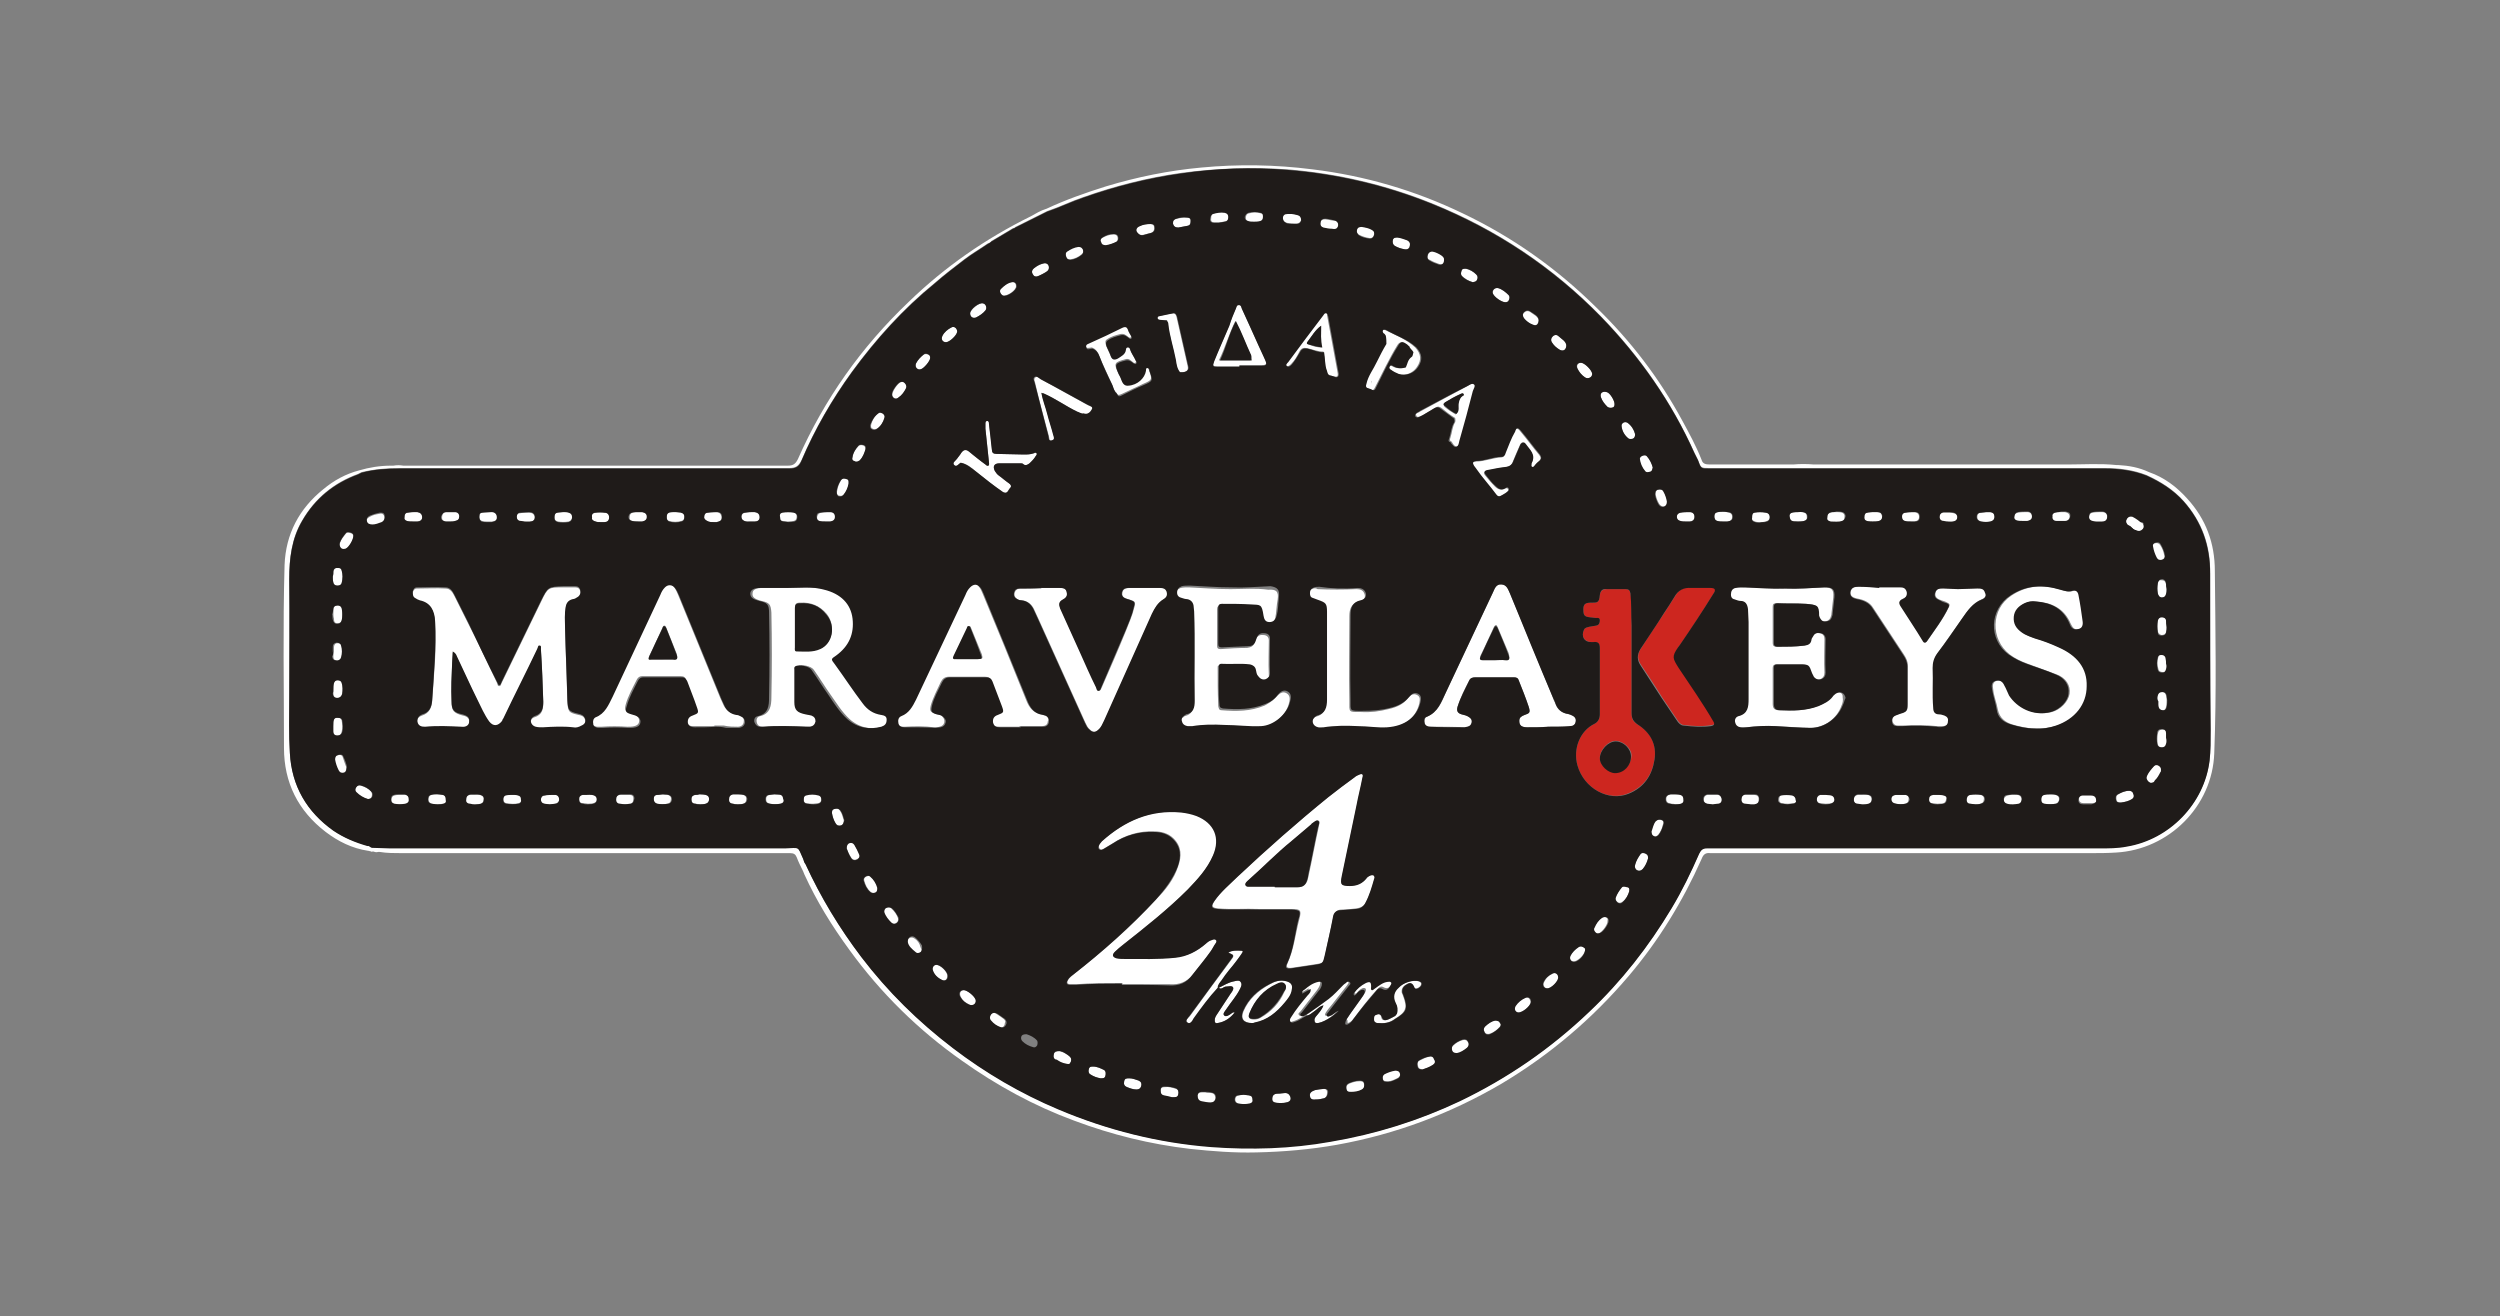 <?xml version="1.0" encoding="utf-8"?>
<!-- Generator: Adobe Illustrator 26.2.1, SVG Export Plug-In . SVG Version: 6.00 Build 0)  -->
<svg version="1.1" id="Layer_1" xmlns="http://www.w3.org/2000/svg" xmlns:xlink="http://www.w3.org/1999/xlink" x="0px" y="0px"
	 viewBox="0 0 425.2 223.9" style="enable-background:new 0 0 425.2 223.9;" xml:space="preserve">
<rect x="0" y="0" width="425.2" height="223.9" fill="#808080" stroke="none"/>
<style type="text/css">
	.st0{fill:#FFFFFF;}
	.st1{fill:#CD261F;}
	.st2{fill:#1F1B19;}
</style>
<g>
	<path class="st0" d="M376.7,97.1c0-4.7-1.5-8.8-4.7-12.3c-1.8-2-3.9-3.6-6.5-4.5c-1.7-0.8-3.4-1.1-5.2-1.2c-0.1,0-0.2,0-0.3,0
		c-2.8-0.3-5.6-0.1-8.3-0.1c-0.5,0-0.9,0-1.4,0c-4.6,0-9.3,0-13.9,0c-0.2,0-0.3,0-0.5,0c-1.3,0-2.6,0-3.9,0c-0.7,0-1.3,0-2,0
		c-1.5,0-3.1,0-4.6,0c-0.2,0-0.4,0-0.6,0c-2.2,0-4.4,0-6.6,0c-0.7,0-1.4,0-2.2,0c-1,0-2.1,0-3.1,0c-0.7,0-1.4,0-2.2,0
		c-0.7,0-1.4,0-2.2,0c-1.2-0.1-2.4-0.1-3.5,0c-0.2,0-0.3,0-0.5,0c-1.5,0-3,0-4.5,0c-3.1,0-6.1,0-9.2,0c-0.7,0-1.2-0.1-1.4-0.8
		c-0.9-2.3-2.1-4.5-3.3-6.7c-3.9-7.2-8.8-13.6-14.7-19.3c-6.7-6.6-14.2-11.9-22.6-15.9c-8.1-3.9-16.6-6.4-25.6-7.5
		c-6.3-0.8-12.6-0.9-18.9-0.3c-5.5,0.5-10.9,1.6-16.2,3.2c-3.5,1.1-6.9,2.3-10.1,3.8c-1,0.3-1.8,0.8-2.7,1.3
		c-7.7,3.8-14.6,8.6-20.7,14.5c-8.1,7.7-14.4,16.6-18.9,26.8c-0.4,0.8-0.8,1.1-1.7,1.1c-21,0-42,0-63,0c-0.8,0-1.6,0-2.4,0
		c-0.6-0.1-1.1-0.1-1.7,0c-0.1,0-0.2,0-0.3,0c0,0-0.1,0-0.1,0c-1.9,0-3.7,0.3-5.4,0.8c-2.3,0.6-4.3,1.7-6.1,3.2
		c-4.1,3.3-6.4,7.6-6.6,12.9c-0.3,10.4-0.1,20.8-0.1,31.1c0,5.9,2.4,10.7,7.1,14.3c2.1,1.6,4.5,2.8,7.2,3.2c0,0,0,0,0,0
		c0.2,0,0.3,0.1,0.5,0.1c0.1,0.1,0.2,0.1,0.3,0c0.3,0.1,0.6,0.2,0.9,0.1c0.1,0,0.2,0,0.3,0c1.2,0.2,2.5,0.2,3.7,0.2
		c20.4,0,40.8,0,61.2,0c1.6,0,3.3,0,4.9,0c0.6,0,0.9,0.2,1.1,0.7c0.3,0.8,0.7,1.6,1.1,2.4c0.1,0.2,0.1,0.3,0.2,0.5
		c2.1,4.6,4.7,8.8,7.7,12.9c5.3,7.3,11.7,13.6,19.1,18.8c5.9,4.2,12.3,7.7,19.1,10.2c6.4,2.4,12.9,4,19.7,4.8
		c3.8,0.4,7.5,0.7,11.3,0.6c4.6-0.1,9.2-0.5,13.7-1.3c10-1.8,19.3-5.3,28-10.4c8.2-4.9,15.4-11,21.6-18.3c5.1-6,9.2-12.7,12.4-19.9
		c0.3-0.8,0.7-1.1,1.5-1c0.2,0,0.3,0,0.5,0c21.3,0,42.7,0,64,0c1.5,0,3,0,4.5-0.1c9-0.5,16.4-7.9,16.7-16.9
		C377,117.7,376.8,107.4,376.7,97.1z M375.8,129.3c-0.9,7.3-6.8,13.4-14.1,14.6c-1.5,0.3-3.1,0.3-4.6,0.3c-22.3,0-44.5,0-66.8,0
		c-0.7,0-1,0.3-1.3,0.9c-1.4,3.2-2.9,6.3-4.7,9.3c-3.9,6.5-8.5,12.4-14,17.6c-6.5,6.2-13.8,11.3-22,15.2c-7,3.4-14.4,5.6-22,6.9
		c-6.7,1.1-13.5,1.4-20.3,0.9c-9-0.7-17.7-2.8-26-6.4c-6.4-2.7-12.4-6.2-17.9-10.4c-5.9-4.5-11.1-9.6-15.6-15.5
		c-3.8-4.9-7-10.2-9.5-15.8c0-0.1-0.1-0.2-0.2-0.3c-0.1-0.2-0.1-0.4-0.2-0.6c-1-2.2-0.5-1.9-3.1-1.8c0,0-0.1,0.1-0.1,0.1
		c0,0,0.1,0,0.1-0.1c-0.1,0-0.2,0-0.3,0l0,0c-2.7,0-5.4,0-8.1,0c-19.6,0-39.1,0-58.7,0c-1,0-2-0.1-3.1-0.1c-0.3,0-0.5-0.4-0.8-0.3
		c-2.1-0.6-4-1.3-5.8-2.6c-4.6-3.2-7.1-7.6-7.4-13.2c-0.2-3.2-0.1-6.4-0.1-9.6c0-6.7,0-13.3,0-20c0-3.5,0.4-6.9,2.2-9.9
		c2.2-3.8,5.4-6.4,9.5-7.9c0.2-0.1,0.4-0.2,0.6-0.3c2.1-0.5,4.3-0.7,6.5-0.7c22.1,0,44.2,0,66.2,0c1.1,0,1.6-0.3,2.1-1.3
		c2.3-5.4,5.2-10.4,8.6-15.1c4.1-5.6,8.7-10.7,14.1-15.1c1.6-1.4,3.3-2.7,5-4c1.3-1,2.7-1.8,4-2.7c0.3-0.1,0.5-0.2,0.6-0.4
		c1.2-0.7,2.5-1.5,3.7-2.2c0.2,0,0.3-0.1,0.4-0.2c1.8-0.9,3.6-1.8,5.4-2.7v0c2.1-0.7,4.1-1.7,6.2-2.4c5.4-1.9,10.9-3.3,16.6-4.1
		c6-0.8,12-1,18.1-0.6c8.5,0.7,16.7,2.6,24.6,5.8c10.9,4.4,20.5,10.8,28.7,19.2c6.6,6.8,12,14.5,15.9,23.2c0.2,0.4,0.4,0.8,0.6,1.2
		c0.5,1.4,0.5,1.4,1.9,1.4c22.4,0,44.8,0,67.3,0c2.4,0,4.8,0.3,7.1,1.2c2.4,1.1,4.6,2.5,6.3,4.4c3.1,3.5,4.6,7.6,4.5,12.3
		c0,8.9,0,17.7,0,26.6C375.9,125.9,376,127.6,375.8,129.3z"/>
	<path class="st0" d="M99.5,122.4c-0.2-0.6-0.6-0.7-1.1-0.8c-1.7-0.4-1.8-0.5-1.9-2.3c-0.1-4.2-0.3-8.3-0.4-12.5
		c0-1.1-0.1-2.2,0.1-3.3c0.1-0.7,0.4-1.2,1.2-1.4c0.3-0.1,0.6-0.2,0.9-0.4c0.3-0.3,0.5-0.7,0.4-1.1c-0.1-0.5-0.4-0.7-0.9-0.7
		c-0.6,0-1.3,0-1.9,0c-2.7,0-2.7,0-3.9,2.5c-2.2,4.6-4.5,9.2-6.7,13.8c-0.1,0.2-0.1,0.5-0.4,0.5c-0.2,0-0.3-0.2-0.3-0.4
		c-1.6-3.4-3.2-6.8-4.9-10.1c-0.8-1.6-1.6-3.2-2.4-4.8c-0.3-0.6-0.7-1.3-1.5-1.3c-1.6-0.1-3.2,0-4.9,0c-0.4,0-0.6,0.3-0.7,0.7
		c-0.1,0.4-0.1,0.8,0.4,1.1c0.2,0.1,0.5,0.3,0.8,0.4c1.9,0.4,2.5,1.8,2.6,3.5c0.3,4.5-0.2,9-0.5,13.5c-0.1,1.1-0.5,2-1.7,2.4
		c-0.6,0.2-1,0.6-0.8,1.3c0.1,0.7,0.7,0.9,1.3,0.8c2.1-0.2,4.1-0.1,6.2,0c0.9,0,1.3-0.3,1.3-0.9c0.1-0.8-0.5-1.1-1.1-1.2
		c-1.5-0.4-1.9-0.8-1.9-2.3c-0.1-2.2,0-4.3,0.1-6.5c0-0.6,0.1-1.3,0.1-1.9c0.4,0.2,0.6,0.5,0.7,0.8c1.2,2.5,2.3,4.9,3.5,7.4
		c0.6,1.3,1.1,2.6,2,3.7c0.7,0.9,1.5,0.9,2.2-0.1c0.1-0.1,0.2-0.3,0.2-0.4c1.9-4,3.9-7.9,5.8-11.9c0.1-0.2,0.1-0.6,0.4-0.5
		c0.2,0.1,0.2,0.4,0.2,0.6c0.2,2.9,0.3,5.9,0.4,8.9c0,1.2-0.2,2.1-1.5,2.5c-0.4,0.1-0.7,0.5-0.6,1c0.1,0.5,0.4,0.7,0.8,0.8
		c0.4,0.1,0.8,0.1,1.2,0.1c1.7-0.1,3.5-0.2,5.2,0c0.5,0.1,0.9,0,1.4-0.1C99.4,123.4,99.7,123,99.5,122.4z"/>
	<path class="st0" d="M219,163.8c-0.3,0.7-0.1,0.9,0.7,0.8c1.3-0.2,2.7-0.4,4-0.6c1.4-0.2,1.4-0.2,1.7-1.6c0.4-2.2,0.9-4.3,1.4-6.5
		c0.2-0.8,0.6-1.2,1.4-1.2c0.8,0,1.6-0.1,2.5-0.2c0.7-0.1,1.3-0.4,1.6-1c0.7-1.3,1.1-2.7,1.5-4.1c0.1-0.2,0.1-0.5-0.1-0.6
		c-0.2-0.2-0.5-0.1-0.7,0.1c-0.2,0.1-0.3,0.2-0.5,0.4c-0.7,0.9-1.7,1.3-2.8,1.3c-1.6,0-1.8-0.1-1.4-1.7c0.8-4,1.7-8,2.5-12
		c0.3-1.6,0.7-3.1,1-4.7c0.1-0.6-0.1-0.7-0.6-0.5c-0.3,0.1-0.5,0.2-0.7,0.4c-1.5,1.1-3,2.2-4.5,3.4c-5.3,4.3-10.4,8.8-15.4,13.5
		c-1.4,1.3-2.9,2.6-4,4.2c-0.6,0.9-0.5,1.2,0.6,1.3c2.2,0.2,4.5,0,7,0.1c1.7,0,3.6,0,5.5,0c1.5,0,1.7,0.2,1.3,1.7
		C220.3,158.9,220.1,161.4,219,163.8z M220.8,150.9c-1.3,0-2.6,0-3.9,0c0,0,0,0,0-0.1c-1.4,0-2.7,0-4.1,0c-0.3,0-0.8,0.1-0.9-0.3
		c-0.1-0.3,0.2-0.6,0.5-0.8c2.5-2.2,4.9-4.6,7.4-6.7c1.1-0.9,2.2-1.9,3.3-2.8c0.1-0.1,0.1-0.1,0.2-0.2c0.3-0.2,0.7-0.6,1-0.4
		c0.3,0.2,0,0.7,0,1c-0.6,2.7-1.1,5.5-1.7,8.2c-0.1,0.3-0.1,0.6-0.2,0.9C222.1,150.5,221.6,150.9,220.8,150.9z"/>
	<path class="st0" d="M151.2,122.4c0-0.6-0.4-0.7-0.9-0.8c-1.4-0.2-2.3-0.9-3.2-2c-1.7-2.1-3.2-4.4-4.7-6.6
		c-0.6-0.9-0.6-0.9,0.2-1.5c2.2-1.5,3.1-3.6,2.8-6.3c-0.3-2.4-2-4.1-4.8-4.9c-2.2-0.6-4.3-0.3-6.5-0.3c-0.7,0-1.4,0-2.2,0
		c-0.7,0-1.5,0-2.2,0c-1.1,0-1.7,0.3-1.7,0.9c-0.1,0.6,0.3,1,1.5,1.3c1.4,0.3,1.6,0.6,1.7,2c0.1,4.8,0.1,9.6,0,14.4
		c0,1.4-0.2,2.8-1.9,3.2c-0.5,0.1-0.7,0.5-0.6,1c0.1,0.5,0.4,0.8,1,0.8c0.2,0,0.3,0,0.5,0c2.4-0.2,4.8-0.1,7.2,0c0.3,0,0.6,0,0.8,0
		c0.5-0.1,0.8-0.4,0.9-0.9c0-0.5-0.2-0.8-0.7-1c-0.3-0.1-0.7-0.2-1-0.2c-1.4-0.3-1.8-0.7-1.9-2.1c-0.1-1.8,0-3.6,0-5.5
		c0-0.2-0.1-0.5,0.2-0.6c0.6-0.4,2.3,0,2.7,0.6c1,1.4,1.9,2.9,2.9,4.3c1,1.4,1.9,2.9,3.2,4.1c1.8,1.6,3.9,1.9,6.1,1.2
		C150.8,123.4,151.2,123,151.2,122.4z M139.5,110.3c-1.3,0.5-2.6,0.4-4,0.4c-0.4,0-0.3-0.3-0.3-0.6c0-1.2,0-2.3,0-3.5c0,0,0,0,0,0
		c0-1.1,0-2.1,0-3.2c0-0.7,0.2-0.9,0.9-0.9c1.8-0.1,3.3,0.5,4.5,1.9C142.2,106.4,141.6,109.4,139.5,110.3z"/>
	<path class="st0" d="M202.9,165.7c1-1.3,2.2-2.6,3.1-4c0.3-0.4,0.6-0.9,0.8-1.3c0.1-0.2,0.3-0.4,0.1-0.6c-0.2-0.2-0.4-0.1-0.7,0
		c-0.4,0.1-0.7,0.4-1,0.6c-1.5,1.3-3.2,2.2-5.2,2.4c-2.9,0.3-5.8,0.2-8.7,0.2c-0.4,0-0.9-0.1-1.3-0.1c-0.7-0.1-0.9-0.5-0.3-1.1
		c0.4-0.4,0.9-0.8,1.4-1.2c3.8-3,7.6-6,11-9.4c1.7-1.7,3.3-3.5,4.3-5.8c1.3-3,0.2-5.6-2.8-6.7c-0.8-0.3-1.7-0.5-2.6-0.6
		c-5.3-0.5-9.7,1.5-13.5,4.9c-0.2,0.1-0.3,0.3-0.4,0.5c-0.2,0.2-0.3,0.5-0.1,0.8c0.2,0.3,0.5,0.2,0.8,0c0.5-0.3,1-0.6,1.5-0.9
		c2.1-1.4,4.5-2.1,7-2c1.2,0,2.4,0.3,3.3,1.2c1.4,1.4,1.4,3,0.8,4.7c-0.7,2.2-2.1,4-3.7,5.6c-4.3,4.7-9.1,8.9-14.1,12.8
		c-0.3,0.3-0.7,0.6-0.9,0.9c-0.3,0.5-0.2,0.8,0.4,0.8c0.3,0,0.6,0,0.9,0c2.6-0.2,5.2-0.2,7.9-0.2c0,0.1,0,0.1,0,0.2
		c2.7,0,5.4,0,8.1,0C200.6,167.5,201.9,167,202.9,165.7z"/>
	<path class="st0" d="M209.3,100.2c-2.6,0-4.9-0.2-7.1-0.3c-0.5,0-0.9,0-1.4,0.1c-0.5,0.2-0.8,0.5-0.8,1.1c0,0.5,0.4,0.8,0.8,0.9
		c0.3,0.1,0.6,0.1,0.9,0.2c0.6,0.1,1,0.5,1.1,1.1c0.1,0.3,0.1,0.7,0.1,1c0.2,5.1,0,10.1,0.1,15.2c0,1.1-0.2,2-1.5,2.3
		c0,0-0.1,0-0.1,0.1c-0.4,0.2-0.7,0.5-0.6,1c0.1,0.5,0.4,0.9,1,0.9c0.3,0,0.6,0,0.8,0c1.8-0.3,3.7-0.2,5.5-0.2
		c2.1,0.1,4.1,0.4,6.2,0.2c2.1-0.1,4.4-2.1,4.9-4.1c0.2-0.7,0.3-1.4-0.4-1.8c-0.7-0.4-1.2,0.1-1.7,0.6c-0.6,0.7-1.3,1.1-2,1.5
		c-2.4,1-4.8,1-7.3,0.8c-0.5,0-0.5-0.3-0.6-0.7c-0.1-2.2-0.1-4.4-0.1-6.5c0-0.3,0-0.5,0.4-0.4c1.6,0,3.2-0.1,4.9,0.1
		c0.5,0.1,0.9,0.4,1,0.9c0.1,0.4,0.2,0.8,0.4,1.1c0.3,0.4,0.7,0.7,1.3,0.5c0.5-0.1,0.8-0.4,0.7-1c-0.1-2,0-4,0-5.9
		c0-0.6-0.4-0.9-1-0.9c-0.9-0.1-1.2,0.6-1.4,1.2c-0.2,0.7-0.6,0.9-1.3,1c-1.5,0-3,0.1-4.5,0.2c-0.5,0-0.6-0.2-0.6-0.6
		c0-2.1,0-4.2,0-6.2c0-0.4,0.2-0.6,0.6-0.6c1.7,0,3.3,0,5,0.1c1.6,0.1,1.9-0.1,2.1,1.9c0.1,0.6,0.3,1.1,1,1.1c0.6,0,1-0.3,1.2-1
		c0.2-1,0.2-2.1,0.4-3.1c0.2-1.4-0.2-1.8-1.6-1.7C213.6,100,211.3,100.2,209.3,100.2z"/>
	<path class="st0" d="M312,118c-0.2,0.1-0.4,0.3-0.5,0.5c-0.6,0.8-1.5,1.3-2.4,1.6c-2.1,0.8-4.3,0.8-6.5,0.7c-0.8,0-1.1-0.3-1.1-1.1
		c0-2,0-4.1,0-6.1c0-0.4,0.2-0.6,0.6-0.6c1.3,0,2.6,0,3.9,0c1.5,0,1.5,0.1,2,1.5c0.1,0.2,0.2,0.4,0.3,0.6c0.3,0.4,0.8,0.6,1.3,0.4
		c0.5-0.2,0.7-0.6,0.7-1.1c-0.1-1.9,0-3.8,0-5.7c0-0.5-0.2-0.9-0.8-1c-0.5-0.1-1,0-1.3,0.5c-0.1,0.2-0.2,0.4-0.3,0.6
		c-0.1,0.6-0.5,0.9-1.1,1c-1.6,0.2-3.1,0.2-4.7,0.2c-0.4,0-0.6-0.2-0.6-0.6c0-2.1,0-4.2,0-6.2c0-0.4,0.1-0.6,0.6-0.6
		c1.6,0,3.3,0,4.9,0.1c1.9,0.1,2.2,0.2,2.2,2c0,0.1,0.1,0.2,0.1,0.3c0.1,0.4,0.4,0.7,0.9,0.7c0.5,0,0.9-0.2,1.1-0.6
		c0.1-0.3,0.2-0.5,0.2-0.8c0.1-0.9,0.2-1.8,0.3-2.7c0.1-1.3-0.2-1.7-1.6-1.7c-2.3,0.1-4.7,0.3-6.7,0.2c-2.5,0-4.8-0.2-7-0.2
		c-0.5,0-1-0.1-1.5,0.1c-0.6,0.1-0.7,0.6-0.8,1.1c-0.1,0.6,0.3,0.8,0.8,0.9c0.3,0.1,0.5,0.2,0.8,0.2c0.9,0.1,1.3,0.6,1.3,1.4
		c0.1,0.7,0.1,1.5,0.1,2.2c0,4.4,0,8.7,0,13.1c0,1.3,0,2.5-1.7,2.9c-0.4,0.1-0.7,0.5-0.6,1c0.1,0.5,0.4,0.8,0.9,0.9
		c0.4,0,0.7,0,1.1,0c1.6-0.2,3.3-0.2,4.9-0.2c2,0.1,4,0.2,6,0.3c2.4,0,4.6-1.5,5.4-3.8c0.2-0.4,0.3-0.9,0.2-1.4
		C313.5,117.8,312.7,117.5,312,118z"/>
	<path class="st0" d="M125.5,123.6c0.5,0,1-0.3,1-0.9c0.1-0.6-0.3-0.9-0.8-1.1c-0.2-0.1-0.5-0.2-0.7-0.2c-1-0.2-1.6-0.7-2-1.6
		c-0.2-0.4-0.3-0.7-0.5-1.1c-2.4-5.9-4.8-11.7-7.2-17.6c-0.2-0.5-0.4-0.9-0.7-1.3c-0.5-0.6-1.1-0.6-1.7-0.1
		c-0.4,0.4-0.6,0.9-0.8,1.3c-2.7,5.8-5.4,11.5-8.1,17.3c-0.7,1.4-1.3,2.9-2.9,3.5c-0.4,0.2-0.5,0.6-0.4,1.1c0.1,0.5,0.4,0.6,0.8,0.7
		c0.3,0,0.6,0,0.8,0c1.5-0.1,2.9-0.1,4.4,0c0.4,0,0.8,0,1.2-0.1c0.4-0.1,0.7-0.3,0.8-0.7c0.1-0.4-0.1-0.7-0.3-1
		c-0.3-0.3-0.8-0.4-1.2-0.5c-0.9-0.3-1-0.5-0.8-1.4c0.4-1.5,1.2-2.9,1.9-4.3c0.2-0.4,0.5-0.6,0.9-0.6c2.2,0,4.4,0,6.6,0
		c0.5,0,0.8,0.2,0.9,0.7c0.5,1.4,1.1,2.9,1.6,4.3c0.4,1,0.3,1.1-0.7,1.5c-0.6,0.2-0.9,0.6-0.8,1.3c0.1,0.6,0.6,0.7,1.2,0.7
		c1.2,0,2.3,0,3.5,0c0,0,0,0,0-0.1c0.5,0,1.1,0,1.6,0C124,123.6,124.8,123.6,125.5,123.6z M114.5,112.1c-0.6-0.1-1.2,0-1.8,0
		c0,0,0,0,0,0c-0.6,0-1.3,0-1.9,0c-0.5,0-0.5-0.2-0.4-0.5c0.8-1.6,1.5-3.2,2.3-4.9c0.1-0.1,0.1-0.3,0.3-0.3c0.2,0,0.2,0.2,0.3,0.3
		c0.6,1.5,1.2,3,1.8,4.5C115.3,111.9,115.2,112.2,114.5,112.1z"/>
	<path class="st0" d="M268,122.7c0.1-0.6-0.3-0.9-0.8-1.1c-0.2-0.1-0.4-0.1-0.7-0.2c-0.9-0.2-1.6-0.7-1.9-1.6
		c-0.2-0.4-0.4-0.8-0.5-1.2c-2.4-5.9-4.8-11.8-7.3-17.7c-0.3-0.7-0.5-1.5-1.4-1.5c-1-0.1-1.2,0.8-1.5,1.4c-2.7,5.7-5.3,11.3-8,17
		c-0.7,1.6-1.3,3.3-3.2,4.1c-0.4,0.2-0.5,0.7-0.4,1.1c0.1,0.4,0.5,0.6,0.9,0.6c2,0,4,0,5.9,0.1c0.2,0,0.4,0,0.5-0.1
		c0.4-0.1,0.6-0.3,0.7-0.7c0.1-0.4-0.1-0.7-0.4-0.9c-0.4-0.3-0.8-0.4-1.3-0.5c-0.7-0.2-0.9-0.6-0.7-1.3c0.5-1.6,1.2-3,2-4.5
		c0.2-0.4,0.6-0.5,1-0.5c2.2,0,4.4,0,6.6,0c0.4,0,0.6,0.1,0.8,0.5c0.6,1.5,1.2,3,1.7,4.5c0.3,0.9,0.2,1.1-0.7,1.4
		c-0.5,0.2-0.9,0.4-0.9,1c0,0.8,0.4,1.1,1.4,1.1c1.1,0,2.3,0,3.4,0c0,0,0,0,0-0.1c1.2,0,2.5,0,3.7,0
		C267.5,123.6,267.9,123.4,268,122.7z M256,112.1c-0.6-0.1-1.2,0-1.8,0c0,0,0,0,0,0c-0.7,0-1.3,0-2,0c-0.5,0-0.5-0.2-0.4-0.6
		c0.8-1.6,1.5-3.2,2.3-4.9c0-0.1,0.2-0.2,0.3-0.3c0.2,0,0.2,0.2,0.3,0.3c0.6,1.5,1.3,3,1.9,4.5C256.8,111.9,256.8,112.2,256,112.1z"
		/>
	<path class="st0" d="M177.6,121.6c-0.1,0-0.2-0.1-0.4-0.1c-1.5-0.2-2.2-1.2-2.7-2.5c-2.4-6-4.9-12.1-7.4-18.1
		c-0.2-0.4-0.3-0.8-0.6-1.1c-0.5-0.7-1.2-0.7-1.7,0c-0.3,0.4-0.5,0.9-0.8,1.3c-2.8,5.9-5.6,11.9-8.4,17.8c-0.6,1.2-1.2,2.3-2.5,2.8
		c-0.5,0.2-0.6,0.7-0.5,1.2c0.1,0.5,0.5,0.7,1,0.7c0.1,0,0.3,0,0.4,0c1.6-0.1,3.3-0.1,4.9,0.1c0.3,0,0.6,0,0.9-0.1
		c0.4-0.1,0.7-0.3,0.8-0.7c0.1-0.5-0.1-0.8-0.4-1.1c-0.3-0.3-0.7-0.3-1.1-0.4c-0.9-0.3-1-0.5-0.8-1.4c0.4-1.4,1.1-2.7,1.7-4
		c0.3-0.6,0.7-0.9,1.4-0.9c2,0,4.1,0,6.1,0c0.6,0,0.9,0.2,1.1,0.7c0.5,1.4,1.1,2.8,1.6,4.2c0.4,1,0.3,1.1-0.7,1.5
		c-0.6,0.2-0.9,0.6-0.8,1.3c0.1,0.7,0.6,0.8,1.2,0.8c1.2,0,2.4,0,3.5,0c0,0,0,0,0-0.1c1.3,0,2.5,0,3.8,0c0.5,0,1-0.2,1-0.8
		C178.5,122.2,178.1,121.8,177.6,121.6z M166.4,112.1c-0.6,0-1.3,0-1.9,0c0,0,0,0,0,0c-0.6,0-1.2,0-1.8,0c-0.6,0-0.6-0.2-0.4-0.6
		c0.7-1.5,1.5-3.1,2.2-4.6c0.1-0.2,0.1-0.4,0.4-0.4c0.2,0,0.2,0.2,0.3,0.4c0.6,1.5,1.2,2.9,1.8,4.4
		C167.2,112,167.1,112.1,166.4,112.1z"/>
	<path class="st0" d="M350.3,110.1c-1.3-0.6-2.7-1.1-4-1.5c-0.8-0.2-1.6-0.5-2.2-1c-0.9-0.6-1.4-1.5-1.4-2.7
		c0.1-1.2,0.8-1.9,1.8-2.3c0.6-0.3,1.2-0.4,1.9-0.3c2.6,0.2,4.7,1.2,5.8,3.8c0.3,0.6,0.6,1.1,1.4,0.9c0.8-0.2,0.9-0.8,0.8-1.4
		c-0.2-1.5-0.4-2.9-0.7-4.4c-0.1-0.6-0.5-0.9-1.1-0.7c-0.7,0.3-1.3,0-2-0.2c-3-0.9-5.8-0.8-8.5,1c-3.5,2.3-3.6,7.4-0.3,10
		c0.9,0.7,2,1.2,3.1,1.6c1.6,0.6,3.3,1.2,4.9,1.8c1.6,0.6,2.4,1.9,2.2,3.3c-0.2,1.3-1.5,2.7-3,3.1c-3,0.8-5.7-0.8-7.1-2.8
		c-0.3-0.5-0.5-1.1-0.8-1.7c-0.3-0.6-0.8-1-1.5-0.8c-0.7,0.2-0.7,0.8-0.6,1.4c0.1,1.2,0.6,2.3,0.8,3.5c0.3,1.4,1.2,2.1,2.4,2.5
		c1.4,0.4,2.7,0.7,4,0.7c1.3,0,2.5-0.1,3.7-0.5c3.2-1.1,5.2-3.6,5.3-6.7C355.2,113.7,353.5,111.5,350.3,110.1z"/>
	<path class="st0" d="M173.5,100.1c-0.4,0-0.7,0.2-0.9,0.6c-0.1,0.4-0.1,0.7,0.2,1c0.3,0.3,0.6,0.4,1,0.4c1.1,0.1,1.8,0.8,2.2,1.8
		c0.2,0.4,0.4,0.9,0.6,1.3c2.7,5.9,5.3,11.8,8,17.7c0.2,0.4,0.4,0.9,0.8,1.2c0.5,0.5,1,0.5,1.5,0c0.5-0.5,0.7-1.1,1-1.6
		c2.7-6,5.4-12.1,8.1-18.1c0.4-1,1-1.9,2-2.5c0.5-0.3,0.7-0.7,0.5-1.3c-0.2-0.6-0.6-0.6-1.1-0.6c-1.6,0-3.2,0-4.9,0
		c-0.7,0-1.5,0-1.6,0.8c-0.2,0.9,0.7,1,1.3,1.2c0.9,0.3,1,0.4,0.7,1.4c-0.3,1.3-0.9,2.6-1.4,3.9c-1.3,3.2-2.7,6.4-4.1,9.6
		c-0.1,0.2-0.2,0.6-0.5,0.6c-0.3,0-0.3-0.4-0.4-0.6c-0.9-2-1.8-4.1-2.8-6.1c-1.1-2.4-2.2-4.9-3.3-7.3c-0.3-0.6-0.4-1.1,0.4-1.5
		c0.6-0.3,0.8-0.7,0.7-1.3c-0.2-0.6-0.7-0.7-1.2-0.7c-1.1,0-2.1,0-3.2,0c0,0,0,0.1,0,0.1C175.8,100.1,174.6,100.1,173.5,100.1z"/>
	<path class="st0" d="M336.4,100c-1.1,0-2.2,0.1-3.3,0.1c-0.8,0-1.7-0.1-2.5-0.1c-0.6,0-1.2,0-1.4,0.8c-0.2,0.8,0.4,1.1,1,1.3
		c0.3,0.1,0.7,0.2,1,0.4c0.3,0.1,0.5,0.3,0.3,0.7c-1,2.1-2.4,3.9-3.7,5.8c-0.2,0.3-0.5,0.3-0.7-0.1c-1.2-1.9-2.5-3.8-3.7-5.8
		c-0.4-0.6-0.4-1,0.3-1.3c0.5-0.2,0.9-0.6,0.7-1.2c-0.1-0.7-0.6-0.8-1.2-0.8c-1.2,0-2.3,0-3.5,0c0,0,0,0.1,0,0.1
		c-1.2-0.1-2.4-0.1-3.5-0.2c-0.6,0-1.2,0.1-1.4,0.8c-0.2,0.7,0.1,1.1,1.1,1.3c1.1,0.2,2.1,0.6,2.7,1.6c1.7,2.6,3.5,5.3,5.2,7.9
		c0.4,0.6,0.7,1.2,0.7,2c0,2.1,0,4.3,0,6.4c0,1.2-0.2,1.3-1.2,1.6c-0.3,0.1-0.5,0.2-0.8,0.3c-0.5,0.2-0.7,0.6-0.6,1.1
		c0.1,0.5,0.5,0.7,0.9,0.7c0.3,0,0.5,0,0.8,0c2-0.1,3.9-0.1,5.9,0.1c0.4,0,0.8,0,1.1,0c0.5-0.1,0.8-0.4,0.8-0.9c0-0.5-0.2-0.8-0.6-1
		c-0.3-0.1-0.6-0.2-0.9-0.2c-0.7-0.1-1-0.4-1-1.1c-0.1-2.3,0-4.5-0.1-6.8c0-0.9,0.3-1.7,0.8-2.5c1.4-2,2.8-3.9,4.2-5.9
		c0.9-1.3,1.8-2.6,3.3-3.2c0.5-0.2,0.9-0.7,0.7-1.3C337.6,100.1,337,100,336.4,100z"/>
	<path class="st0" d="M223.1,100.2c-0.4,0.2-0.5,0.5-0.5,0.9c0,0.4,0.1,0.7,0.5,0.8c0.3,0.1,0.5,0.2,0.8,0.3
		c1.4,0.4,1.6,0.6,1.6,2.1c0,5,0,9.9,0,14.9c0,1.3-0.3,2.4-1.7,2.7c-0.1,0-0.2,0.1-0.3,0.2c-0.6,0.5-0.5,1.3,0.2,1.7
		c0.4,0.2,0.8,0.1,1.2,0.1c2-0.2,3.9-0.3,5.9-0.2c1.6,0,3.3,0.3,4.9,0.2c3-0.2,5.1-1.7,5.7-4.3c0.1-0.6,0.2-1.1-0.4-1.4
		c-0.6-0.3-1.1,0-1.5,0.5c-0.8,1.1-2,1.6-3.3,1.9c-1.6,0.4-3.1,0.6-4.7,0.5c-2.2,0-2,0.1-2-1.9c-0.1-4.8,0-9.6,0-14.4
		c0-1.2,0.3-2.2,1.7-2.5c0.6-0.1,1.1-0.5,0.9-1.2c-0.2-0.7-0.7-0.9-1.4-0.9c-2.2,0.1-4.4,0.1-6.6,0C223.8,100,223.5,100,223.1,100.2
		z"/>
	<path class="st0" d="M162.3,79.1c0.4,0.4,0.8-0.2,1.1-0.4c1.1,0.2,1.8,0.8,2.6,1.5c1.5,1.2,3,2.4,4.6,3.5c0.8,0.4,0.8-0.4,1.2-0.7
		c0.3-0.3,0.1-0.6-0.2-0.8c-0.6-0.4-1.2-0.9-1.7-1.3c-0.3-0.2-0.5-0.5-0.7-0.8c-0.4-0.8-0.1-1.3,0.8-1.3c1.2,0,2.3,0,3.5,0
		c0.2,0,0.4,0,0.5,0.1c0.4,0.4,0.8,0.2,1.1-0.1c0.5-0.3,0.8-0.8,1.1-1.3c0.1-0.1,0.2-0.3,0.1-0.4c-0.1-0.2-0.3,0-0.5,0
		c-0.5,0.2-1.1,0.2-1.7,0.2c-1.5,0-3.1-0.1-4.6-0.1c-0.5,0-0.7-0.2-0.8-0.7c-0.1-1.5-0.3-3-0.5-4.4c0-0.2,0-0.5-0.3-0.5
		c-0.3,0-0.3,0.3-0.3,0.5c0,0.3,0,0.6,0,0.8c0.2,1.9,0.4,3.8,0.6,5.7c0,0.2,0.1,0.4-0.1,0.6c-0.2,0.1-0.4-0.1-0.5-0.2
		c-0.9-0.7-1.9-1.4-2.8-2.2c-0.5-0.4-0.9-0.4-1.2,0.1c-0.3,0.4-0.6,0.7-0.8,1.1C162.5,78.4,161.9,78.7,162.3,79.1z"/>
	<path class="st0" d="M185.7,59.1c0.6,0.2,1,0.7,1.2,1.3c0.7,1.7,1.5,3.3,2.2,4.9c0.2,0.5,0.3,1.1,0.8,1.5c0.2,0.6,0.6,0.3,0.9,0.2
		c1.2-0.6,2.4-1.1,3.6-1.7c1.6-0.7,1.6-0.7,1-2.4c-0.1-0.2-0.1-0.5-0.4-0.5c-0.3,0-0.2,0.3-0.2,0.5c-0.2,1.3-1.4,2.4-3,2.5
		c-1,0.1-1-1.1-1.5-1.7c0-0.1-0.1-0.1-0.1-0.2c-0.8-1.7-0.7-1.9,1.2-2.4c0.6-0.2,0.9,0.2,1.3,0.5c0.1,0.1,0.3,0.2,0.4,0.1
		c0.2-0.1,0.1-0.3,0-0.5c-0.3-0.7-0.8-1.3-1-2c0-0.2-0.2-0.3-0.4-0.3c-0.2,0-0.3,0.2-0.3,0.4c-0.1,0.8-0.8,1.2-1.4,1.5
		c-0.6,0.3-1,0.2-1.2-0.5c-0.2-0.5-0.5-1-0.7-1.6c-0.1-0.4-0.2-0.8,0.2-1c0.7-0.5,1.5-0.7,2.3-0.9c0.6-0.1,0.9,0.2,1.3,0.5
		c0.1,0.1,0.3,0.2,0.4,0.1c0.1-0.1,0.1-0.3,0-0.4c-0.2-0.3-0.4-0.6-0.5-1c-0.2-0.6-0.6-0.7-1.1-0.4c-1.8,0.8-3.5,1.6-5.3,2.5
		c-0.3,0.2-1,0.2-0.8,0.7C184.7,59.4,185.3,59.1,185.7,59.1z"/>
	<path class="st0" d="M207.1,62.3c1.2,0,2.5,0,3.7,0c0-0.1,0-0.1,0-0.2c1.3,0,2.6,0,3.8,0c0.8,0,0.9-0.2,0.6-0.9
		c-0.3-0.8-0.7-1.6-1.1-2.4c-1-2.1-1.9-4.2-2.9-6.4c-0.1-0.2-0.2-0.6-0.5-0.6c-0.4,0-0.4,0.4-0.5,0.6c-0.4,0.9-0.8,1.9-1.1,2.8
		c-0.8,2-1.7,4-2.6,6.1C206.2,62.2,206.2,62.3,207.1,62.3z M210.1,54.6c1,1.9,1.8,3.9,2.6,5.8c0.1,0.3,0,0.6,0,0.9
		c-1.8,0-3.6,0-5.4,0C208.4,59.1,209,56.8,210.1,54.6z"/>
	<path class="st0" d="M240.9,70.7c0.1,0.3,0.4,0.2,0.7,0.1c0.2-0.1,0.4-0.2,0.6-0.3c0.7-0.4,1.3-0.8,2-1.2c0.3-0.2,0.6-0.2,1,0.1
		c0.7,0.6,1.5,1.2,2.3,1.7c0,0.2,0.1,0.4,0,0.7c-0.5,0.8-0.5,1.7-0.8,2.6c-0.1,0.3-0.2,0.6,0.2,0.7l0,0c0,0.1,0.1,0.1,0.1,0.2
		c0.2,0.3,0.4,0.7,0.9,0.6c0.4-0.1,0.4-0.6,0.5-1c0.8-2.8,1.5-5.7,2.3-8.5c0.1-0.4,0.5-0.9,0.2-1.1c-0.4-0.3-0.9,0.1-1.2,0.3
		c-2.6,1.4-5.2,2.8-7.8,4.2c-0.2,0.1-0.4,0.2-0.5,0.3C240.9,70.3,240.7,70.4,240.9,70.7z M245.7,68.5c0.9-0.5,1.7-1,2.6-1.4
		c0.2-0.1,0.6-0.3,0.6,0.2c-0.6,0.2-0.8,0.8-0.9,1.4c-0.1,0.6,0.1,1.3-0.4,1.8c-0.7-0.4-1.3-0.8-1.9-1.3
		C245.5,68.9,245.4,68.7,245.7,68.5z"/>
	<path class="st0" d="M225.5,53.2c-0.3-0.1-0.4,0.2-0.5,0.3c-2,2.7-4,5.3-6,8c-0.2,0.2-0.4,0.5-0.2,0.7c0.3,0.2,0.6-0.1,0.8-0.3
		c0.6-0.6,1-1.3,1.4-2.1c0.3-0.6,0.7-0.7,1.3-0.6c0.9,0.2,1.8,0.6,2.8,0.6c0.2,1.1,0.1,2.2,0.5,3.2c0.1,0.3,0.1,0.7,0.6,0.8
		c0.2,0.1,0.5,0.2,0.7,0.2c0.6,0.2,0.7-0.1,0.6-0.6c-0.6-3.3-1.2-6.6-1.8-9.8C225.8,53.5,225.8,53.2,225.5,53.2z M222.6,58.6
		c-0.4-0.1-0.4-0.3-0.2-0.5c0.7-0.9,1.3-2,2.3-2.7c0,1.3-0.1,2.5,0.1,3.7C224,59.1,223.3,58.9,222.6,58.6z"/>
	<path class="st0" d="M176.1,64.2c-0.4,0.3,0,0.8,0,1.1c0.7,3,1.5,5.9,2.3,8.9c0.1,0.3,0,0.9,0.5,0.8c0.6-0.1,0.4-0.6,0.3-1
		c-0.3-1.2-0.7-2.3-1-3.5c-0.3-1.2-0.8-2.4-1-3.6c0.1,0,0.3,0,0.4,0.1c2,0.8,3.7,2.1,5.7,3.1c0.3,0.2,0.7,0.4,1.1,0.3
		c0.7,0.2,1.2-0.3,1.4-0.7c0.3-0.5-0.5-0.6-0.8-0.8c-2.6-1.4-5.2-2.9-7.8-4.3C176.8,64.4,176.4,63.9,176.1,64.2z"/>
	<path class="st0" d="M218.6,170.5c0.5-0.6,1.1-1.3,1.2-2.2c0.1-0.8-0.2-1.2-0.9-1.4c-1.1-0.3-2,0-2.9,0.5c-2,1.1-3.6,2.5-4.5,4.6
		c-0.5,1.2,0,2,1.5,2c0.1,0,0.3,0,0.6-0.1C215.6,173.5,217.2,172.2,218.6,170.5z M214.4,173.1c-0.3,0.2-0.7,0.3-1.1,0.3
		c-0.8,0-1.1-0.3-0.8-1c0.9-2.3,2.4-4,4.7-5c0.4-0.2,0.9-0.4,1.3,0c0.4,0.4,0.2,0.9-0.1,1.4C217.6,170.6,216.2,172.1,214.4,173.1z"
		/>
	<path class="st0" d="M197.2,54.4c0.4,0.1,0.8,0.1,1.2,0.1c0.1,0.2,0.2,0.3,0.2,0.5c0.3,2.1,0.9,4.1,1.3,6.2
		c0.1,0.7,0.2,1.5,0.7,2.1c1,0.1,1.6-0.2,1.4-1c-0.6-2.8-1.3-5.6-1.9-8.4c-0.1-0.4-0.3-0.7-0.7-0.6c-0.8,0.1-1.6,0.3-2.4,0.5
		c-0.2,0-0.3,0.2-0.3,0.3C196.8,54.3,197,54.4,197.2,54.4z"/>
	<path class="st0" d="M229.5,173.9c0.4-0.2,0.6-0.5,0.9-0.9c1.2-1.6,2.4-3.2,3.8-4.7c0.3-0.3,0.6-0.7,1.1-0.4c0.7,0.4,1.1,0,1.4-0.6
		c0.1-0.2,0.2-0.3,0.1-0.5c-0.1-0.2-0.4-0.1-0.6-0.1c-0.9,0.1-1.5,0.7-2.1,1.1c-0.2,0.1-0.3,0.4-0.6,0.3c-0.2-0.1-0.1-0.4-0.1-0.6
		c0-0.8-0.2-0.9-0.9-0.6c-0.8,0.4-1.5,1-2,1.7c-0.1,0.1-0.2,0.3,0,0.4c0.3,0,0.4-0.3,0.6-0.5c0.3-0.3,0.8-0.6,1.1-0.4
		c0.3,0.2,0,0.7-0.2,1c-0.7,1.1-1.5,2.1-2.2,3.1c-0.2,0.3-0.4,0.6-0.6,0.9c-0.1,0.1-0.2,0.3,0,0.5
		C229.1,174.1,229.3,174,229.5,173.9z"/>
	<path class="st0" d="M209.4,172.4c-0.4,0.3-0.9,0.6-1.2,0.3c-0.3-0.3,0.2-0.7,0.4-1.1c0.7-1.1,1.7-2.1,2.3-3.4
		c0.2-0.4,0.4-0.8,0.1-1.2c-0.3-0.4-0.7-0.2-1.1-0.1c-0.9,0.1-1.7,0.7-2.6,1.1c0.5,0.4,0.8-0.2,1.2-0.2c0.4,0,0.9-0.2,1.2,0.1
		c0.2,0.3-0.1,0.8-0.4,1.1c-0.8,1.2-1.5,2.3-2.3,3.5c-0.2,0.3-0.4,0.6-0.4,1c0,0.4,0.1,0.6,0.5,0.5c1.2-0.2,2.1-0.8,2.9-1.8
		C209.6,172.1,209.5,172.3,209.4,172.4z"/>
	<path class="st0" d="M207.2,168c0-0.5,0.3-0.9,0.6-1.2c0.5-0.6,0.9-1.3,1.4-1.9c0.7-0.9,1.3-1.8,2-2.6c0.1-0.1,0.5-0.5,0-0.6
		c-0.7-0.1-1.5-0.2-2.2,0.3c0.4,0.3,1.1,0.3,0.6,1c-2.4,3.2-4.8,6.5-7.2,9.8c-0.3,0.3-0.9,0.8-0.4,1.1c0.5,0.4,0.9-0.3,1.2-0.7
		C204.4,171.4,205.7,169.7,207.2,168C207.2,168,207.2,168,207.2,168C207.2,168,207.2,168,207.2,168C207.2,168,207.2,168,207.2,168z"
		/>
	<path class="st0" d="M222,172.4c-0.1,0-0.2,0-0.3,0.2c-0.3,0.2-0.6,0.3-0.8,0c-0.2-0.3,0.2-0.4,0.3-0.6c0.9-1.2,1.9-2.4,2.8-3.6
		c0.2-0.3,0.4-0.6,0.5-0.9c0.1-0.5,0.1-0.8-0.6-0.6c-0.9,0.2-1.6,0.8-2.3,1.3c-0.2,0.2-0.5,0.3-0.4,0.7c0.5-0.3,0.9-0.5,1.4-0.8
		c0,0.5-0.3,0.8-0.5,1.1c-1,1.2-2,2.4-2.8,3.7c-0.1,0.2-0.3,0.5-0.1,0.8c0.2,0.2,0.5,0.1,0.7,0c0.8-0.2,1.5-0.7,2.2-1.1
		c-0.1-0.1-0.1-0.3-0.2-0.4C222.1,172.3,222.1,172.4,222,172.4z"/>
	<path class="st0" d="M225.4,172.7c-0.1-0.2,0-0.3,0.1-0.5c0.3-0.5,0.7-0.9,1-1.3c0.9-1.1,1.7-2.2,2.6-3.3c0.1-0.2,0.4-0.4,0.2-0.6
		c-0.2-0.2-0.5,0-0.7,0.1c-0.2,0.1-0.3,0.3-0.5,0.4c-0.8,0.8-1.5,1.6-2.4,2.3c-1.2,0.8-2.4,1.7-3.5,2.5c0.1,0.1,0.1,0.3,0.2,0.4
		c0.4-0.1,0.7-0.4,1-0.6c0.6-0.3,1-0.9,1.7-1.1c0,0,0,0,0,0c0,0,0,0,0,0c-0.3,0.7-0.8,1.3-1.3,1.9c-0.2,0.2-0.3,0.5-0.2,0.8
		c0,0.2,0.2,0.2,0.3,0.3c0.9,0.1,3.1-1.2,3.5-2.2c-0.6,0.2-0.9,0.7-1.5,0.9C225.7,172.7,225.5,172.8,225.4,172.7z M225,171.1
		C225,171,225,170.9,225,171.1C225.1,171,225,171,225,171.1z"/>
	<path class="st0" d="M255.3,77.8c-1.5,0.1-2.8,0.7-4.3,0.7c-0.6,0-0.7,0.2-0.4,0.8c0.1,0.1,0.2,0.3,0.3,0.4c1,1.6,2.4,3,3.5,4.5
		c0.2,0.3,0.5,0.4,0.8,0.2c0.4-0.2,0.7-0.5,1.1-0.7c0.1-0.1,0.3-0.3,0.2-0.5c-0.1-0.2-0.3-0.2-0.5-0.1c-0.7,0.4-1.3,0.1-1.8-0.4
		c-0.5-0.5-1-1.1-1.5-1.7c-0.5-0.6-0.4-0.8,0.4-1c1-0.2,2-0.4,3-0.5c0.6-0.1,1-0.4,1.2-1c0.4-1,0.8-1.9,1.2-2.8
		c0.2-0.5,0.5-0.6,0.9-0.1c0.7,1,1.9,1.8,1,3.3c0,0,0,0,0,0.1c0,0.2-0.1,0.4,0.1,0.5c0.2,0.1,0.3-0.1,0.4-0.2
		c0.3-0.3,0.5-0.5,0.8-0.8c0.4-0.4,0.4-0.7,0.1-1.1c-1.1-1.3-2.1-2.7-3.2-4c-0.5-0.7-0.8-0.6-1.1,0.2c-0.7,1.1-1.1,2.4-1.6,3.6
		C255.9,77.5,255.7,77.8,255.3,77.8z"/>
	<path class="st0" d="M234,61.5c-0.6,1.3-1.5,2.4-1.8,3.8c-0.2,0.8,0.4,0.7,0.8,0.9c0.5,0.4,0.7,0,0.9-0.4c1.2-2.3,2.3-4.7,3.7-7
		c0.4-0.7,0.8-0.7,1.4-0.3c0.2,0.1,0.3,0.2,0.5,0.4c0.1,0.4,0.5,0.6,0.7,1c-0.1,0.3-0.1,0.7-0.3,0.8c-0.6,0.5-0.7,1.2-1,1.8
		c-0.7,0.2-1.4,0.2-2.1-0.2c-0.2-0.1-0.4-0.3-0.6,0c-0.1,0.3,0,0.4,0.2,0.6c0.4,0.2,0.8,0.5,1.3,0.7c1.2,0.4,2.6-0.1,3.3-1.2
		c0.8-1.2,0.7-2.2-0.3-3.3c-1.5-1.4-3.4-2.1-5.2-3c-0.1-0.1-0.4-0.1-0.5,0.1c-0.1,0.2,0,0.4,0.3,0.6c0.1,0.1,0.1,0.2,0.2,0.3
		c0.1,0.5,0.1,1-0.1,1.4C235,59.5,234.4,60.5,234,61.5z M235.3,60.8L235.3,60.8c-0.1,0-0.2,0.1-0.2,0.1
		C235.2,60.9,235.2,60.8,235.3,60.8z M233,65.9c0.1-0.3,0.3-0.5,0.2-0.8c0-0.1,0-0.2,0.1-0.3c-0.1-0.1,0-0.2,0-0.3
		c-0.1,0.1-0.1,0.1,0,0.3c0,0,0,0,0,0c0,0.1,0,0.2-0.1,0.3C233.3,65.3,233.1,65.6,233,65.9z"/>
	<path class="st0" d="M205.9,185.9c-0.3,0-0.6,0-0.9-0.1c-0.2,0-0.3,0-0.5,0c-0.4,0-0.8,0-0.9,0.6c-0.1,0.5,0.2,0.9,0.7,1
		c0.5,0.1,1,0.2,1.5,0.2c0.5,0,0.8-0.2,0.9-0.8C206.7,186.2,206.4,185.9,205.9,185.9z"/>
	<path class="st0" d="M133.1,88.6c0.3,0,0.6,0.1,0.9,0.1c0.3,0,0.7-0.1,1-0.1c0.4-0.1,0.5-0.4,0.5-0.8c0-0.4-0.2-0.6-0.6-0.7
		c-0.6-0.1-1.3-0.1-1.9,0c-0.5,0.1-0.5,0.5-0.5,0.8C132.5,88.4,132.7,88.6,133.1,88.6z"/>
	<path class="st0" d="M349.7,88.7c0.5,0,1,0.1,1.4,0c0.5,0,0.8-0.3,0.9-0.8c0-0.6-0.4-0.7-0.8-0.8c-0.2,0-0.5,0-0.7,0
		c-0.3,0-0.5,0-0.8,0.1c-0.5,0-0.7,0.3-0.8,0.8C349,88.4,349.3,88.7,349.7,88.7z"/>
	<path class="st0" d="M313.3,87.2c-0.3-0.1-0.7-0.1-1.1-0.1c-0.3,0-0.6,0-0.8,0.1c-0.5,0.1-0.7,0.4-0.7,0.9c0,0.5,0.3,0.6,0.6,0.7
		c0.6,0.1,1.3,0.1,1.9-0.1c0.3-0.1,0.5-0.3,0.5-0.7C313.8,87.6,313.6,87.3,313.3,87.2z"/>
	<path class="st0" d="M94.9,88.7c0.6,0.1,1.2,0.1,1.8,0c0.4-0.1,0.6-0.4,0.6-0.8c0-0.4-0.2-0.7-0.6-0.8c-0.3,0-0.6-0.1-0.9-0.1
		c-0.3,0-0.6,0.1-0.9,0.1c-0.5,0.1-0.6,0.4-0.6,0.8C94.3,88.4,94.5,88.6,94.9,88.7z"/>
	<path class="st0" d="M113.8,88.6c0.7,0.2,1.4,0.2,2.1,0c0.4-0.1,0.5-0.4,0.5-0.8c0-0.4-0.2-0.6-0.6-0.7c-0.3,0-0.6-0.1-1-0.1
		c-0.3,0-0.7,0.1-1,0.1c-0.4,0.1-0.4,0.4-0.4,0.7C113.4,88.2,113.4,88.5,113.8,88.6z"/>
	<path class="st0" d="M248.8,176.9c-0.7,0.2-1.2,0.5-1.7,1c-0.3,0.2-0.2,0.6-0.1,0.9c0.1,0.3,0.4,0.4,0.8,0.4
		c0.6-0.1,1.2-0.5,1.7-0.9c0.3-0.2,0.4-0.6,0.2-1C249.5,176.9,249.2,176.8,248.8,176.9z"/>
	<path class="st0" d="M231.1,39.9c0.6,0.3,1.2,0.5,1.9,0.6c0.4,0,0.6-0.2,0.7-0.6c0.1-0.4,0-0.7-0.4-0.9c-0.6-0.3-1.2-0.4-1.7-0.5
		c-0.4,0-0.7,0.1-0.8,0.5C230.7,39.4,230.8,39.7,231.1,39.9z"/>
	<path class="st0" d="M231.2,183.9c-0.6,0-1.2,0.2-1.7,0.4c-0.4,0.2-0.6,0.5-0.5,1c0.1,0.5,0.5,0.5,0.8,0.5c0.6,0,1.2-0.1,1.8-0.4
		c0.4-0.2,0.5-0.6,0.4-1C231.9,183.9,231.6,183.9,231.2,183.9z"/>
	<path class="st0" d="M339.3,87.9c0-0.5-0.3-0.8-0.7-0.8c-0.2,0-0.5,0-0.7,0c-0.3,0-0.6,0.1-0.9,0.1c-0.5,0-0.7,0.3-0.7,0.7
		c0,0.5,0.3,0.7,0.7,0.8c0.6,0.1,1.1,0.1,1.7,0C339,88.6,339.3,88.4,339.3,87.9z"/>
	<path class="st0" d="M88.5,88.7c0.3,0,0.6,0.1,0.8,0.1c0,0,0,0,0,0c0.2,0,0.5,0,0.7,0c0.5-0.1,0.9-0.2,0.9-0.8c0-0.6-0.4-0.8-1-0.8
		c-0.5,0-1,0-1.5,0.1c-0.5,0-0.6,0.4-0.6,0.7C87.9,88.3,88.1,88.6,88.5,88.7z"/>
	<path class="st0" d="M131.8,135.1c-0.3,0-0.6,0-0.9,0.1c-0.4,0.1-0.6,0.3-0.6,0.7c0,0.5,0.2,0.7,0.7,0.8c0.6,0.1,1.2,0.1,1.8,0
		c0.5-0.1,0.6-0.4,0.6-0.8C133.2,135,132.5,135.2,131.8,135.1z"/>
	<path class="st0" d="M269.4,161.1c-0.3-0.2-0.6-0.3-0.9-0.1c-0.6,0.4-1.1,0.9-1.4,1.5c-0.2,0.6,0,1,0.6,1c0.5,0,1.5-0.8,1.8-1.6
		C269.6,161.7,269.7,161.3,269.4,161.1z"/>
	<path class="st0" d="M212.4,37.7c0.3,0.1,0.6,0.1,1,0.1c0.3,0,0.6,0,1-0.1c0.4-0.1,0.5-0.4,0.5-0.7c0-0.3,0-0.7-0.4-0.7
		c-0.7-0.2-1.4-0.2-2.1,0c-0.4,0.1-0.5,0.4-0.5,0.8C211.9,37.4,212.1,37.6,212.4,37.7z"/>
	<path class="st0" d="M318.5,88.7c0.4,0,0.8,0,1.1-0.1c0.3-0.1,0.5-0.3,0.5-0.6c0-0.3-0.1-0.6-0.3-0.8c-0.3-0.2-2.2-0.2-2.5,0.1
		c-0.2,0.1-0.2,0.3-0.2,0.5C317,88.5,317.3,88.7,318.5,88.7z"/>
	<path class="st0" d="M305.7,88.7c1.3,0,1.7-0.2,1.6-0.8c0-0.7-0.4-0.9-1.6-0.8c-1.1,0-1.5,0.2-1.4,0.9
		C304.4,88.9,305.2,88.7,305.7,88.7z"/>
	<path class="st0" d="M75.9,88.7c0.2,0,0.5,0,0.8,0c0.2,0,0.5,0,0.8-0.1c0.4-0.1,0.7-0.3,0.7-0.8c0-0.5-0.3-0.7-0.7-0.7
		c-0.5,0-1,0-1.5,0c-0.5,0-0.8,0.3-0.8,0.8C75.1,88.5,75.5,88.7,75.9,88.7z"/>
	<path class="st0" d="M118.9,135.1c-0.1,0-0.4,0-0.7,0.1c-0.5,0.1-0.7,0.3-0.6,0.8c0,0.5,0.2,0.7,0.7,0.7c0.3,0,0.6,0.1,0.8,0.1
		c1.1,0,1.5-0.2,1.5-0.9C120.6,135.3,120.2,135.1,118.9,135.1z"/>
	<path class="st0" d="M298.5,88.7c0.3,0.1,0.6,0.1,0.8,0.1c0.4,0,0.6,0,0.9-0.1c0.5-0.1,0.8-0.3,0.8-0.8c0-0.5-0.3-0.7-0.8-0.8
		c-0.6-0.1-1.1,0-1.7,0c-0.5,0.1-0.6,0.4-0.6,0.8C297.9,88.3,298.1,88.6,298.5,88.7z"/>
	<path class="st0" d="M294.6,87.9c0-0.6-0.4-0.7-0.9-0.8c-0.5-0.1-1.1,0-1.6,0c-0.4,0.1-0.5,0.3-0.6,0.7c0,0.4,0.1,0.6,0.5,0.8
		c0.3,0.1,0.7,0.1,1,0.1c0.2,0,0.5,0,0.7,0C294.2,88.7,294.6,88.5,294.6,87.9z"/>
	<path class="st0" d="M336.9,135.2c-0.6-0.1-1.3-0.1-1.9,0c-0.5,0.1-0.6,0.5-0.6,0.9c0,0.4,0.2,0.6,0.6,0.6c0.3,0,0.6,0.1,0.9,0.1
		c0.3,0,0.6,0,0.9-0.1c0.4-0.1,0.6-0.3,0.6-0.7C337.5,135.6,337.3,135.3,336.9,135.2z"/>
	<path class="st0" d="M82,88.6c0.3,0.1,0.7,0.1,0.8,0.1c0.4,0,0.6,0,0.9,0c0.5-0.1,0.9-0.2,0.9-0.8c0-0.6-0.3-0.8-0.9-0.9
		c-0.5,0-1,0-1.5,0.1c-0.4,0-0.6,0.2-0.6,0.6C81.5,88.2,81.6,88.5,82,88.6z"/>
	<path class="st0" d="M108.7,88.7c0.1,0,0.3,0,0.6,0c0.4-0.1,0.8-0.3,0.8-0.8c0-0.5-0.3-0.7-0.8-0.8c-0.3,0-0.6,0-0.8,0
		c-1.1,0-1.4,0.2-1.4,0.9C107,88.5,107.4,88.7,108.7,88.7z"/>
	<path class="st0" d="M182.1,44.1c0.7-0.1,1.3-0.4,1.8-0.8c0.3-0.2,0.4-0.5,0.3-0.9c-0.1-0.4-0.4-0.5-0.8-0.5
		c-0.7,0-1.3,0.4-1.9,0.8c-0.3,0.2-0.3,0.6-0.2,0.9C181.4,44.1,181.8,44.1,182.1,44.1z"/>
	<path class="st0" d="M349.6,135.2c-0.3-0.1-0.6-0.1-0.8-0.1c-0.5,0-0.8,0-1.2,0.1c-0.4,0.1-0.5,0.4-0.5,0.8c0,0.3,0.1,0.6,0.5,0.7
		c0.7,0.1,1.3,0.1,2,0c0.4-0.1,0.6-0.4,0.6-0.8C350.2,135.5,350,135.3,349.6,135.2z"/>
	<path class="st0" d="M139.4,88.6c0.3,0.1,0.7,0.1,1.1,0.1c0.3,0,0.5,0,0.8,0c0.5,0,0.8-0.3,0.8-0.8c0-0.5-0.3-0.8-0.8-0.8
		c-0.6,0-1.1,0-1.7,0.1c-0.3,0.1-0.5,0.3-0.6,0.6C138.9,88.2,139,88.5,139.4,88.6z"/>
	<path class="st0" d="M120.2,88.6c0.4,0.2,0.7,0.2,1.1,0.2c0.2,0,0.4,0,0.5,0c0.5-0.1,0.9-0.1,0.9-0.8c0-0.6-0.4-0.9-0.9-0.9
		c-0.5,0-1,0.1-1.5,0.1c-0.4,0-0.5,0.3-0.6,0.6C119.7,88.2,119.9,88.4,120.2,88.6z"/>
	<path class="st0" d="M265.3,59.5c0.6,0.3,1.1,0,1.1-0.8c-0.1-0.7-0.8-1.1-1.3-1.5c-0.3-0.3-0.6-0.3-1,0c-0.3,0.3-0.4,0.7-0.1,1.1
		C264.3,58.8,264.8,59.2,265.3,59.5z"/>
	<path class="st0" d="M57.4,128.5c-0.4,0.1-0.5,0.4-0.5,0.8c0.1,0.6,0.3,1.2,0.6,1.8c0.2,0.3,0.5,0.5,0.9,0.4c0.4-0.1,0.5-0.5,0.5-1
		c-0.2-0.5-0.4-1.1-0.6-1.7C58.2,128.4,57.8,128.3,57.4,128.5z"/>
	<path class="st0" d="M268.9,61.7c-0.5,0-0.8,0.4-0.6,1c0.3,0.6,0.7,1.1,1.3,1.5c0.5,0.3,1.2,0,1.2-0.6
		C270.8,63,269.5,61.7,268.9,61.7z"/>
	<path class="st0" d="M99.8,135.1c-0.1,0-0.4,0-0.7,0c-0.5,0-0.7,0.3-0.6,0.8c0,0.5,0.2,0.7,0.7,0.7c0.3,0,0.6,0.1,0.8,0.1
		c1,0,1.5-0.2,1.5-0.8C101.5,135.4,101.1,135.1,99.8,135.1z"/>
	<path class="st0" d="M151.6,154.5c-0.2-0.2-0.5-0.3-0.9-0.1c-0.3,0.1-0.4,0.4-0.4,0.7c0.1,0.7,0.6,1.3,1.2,1.8
		c0.3,0.2,0.6,0.3,0.9,0.1c0.3-0.2,0.5-0.6,0.3-0.9C152.5,155.5,152.1,155,151.6,154.5z"/>
	<path class="st0" d="M69.2,88.6c0.3,0.1,0.7,0.1,1.1,0.1c0.2,0,0.4,0,0.7,0c0.4-0.1,0.8-0.2,0.8-0.7c0-0.5-0.3-0.8-0.8-0.9
		c-0.6-0.1-1.1,0-1.7,0.1c-0.4,0.1-0.5,0.4-0.5,0.7C68.7,88.3,68.9,88.5,69.2,88.6z"/>
	<path class="st0" d="M148.1,149.1c-0.2-0.2-0.5-0.1-0.8,0c-0.3,0.2-0.4,0.4-0.3,0.7c0.2,0.7,0.5,1.4,1.1,1.9
		c0.3,0.2,0.6,0.2,0.9,0.1c0.3-0.1,0.3-0.4,0.3-0.8C149.1,150.3,148.7,149.6,148.1,149.1z"/>
	<path class="st0" d="M357.5,87.1c-0.5,0-1.1,0-1.6,0.1c-0.5,0.1-0.5,0.4-0.6,0.8c0,0.4,0.2,0.6,0.6,0.7c0.3,0,0.6,0.1,0.7,0.1
		c0.5,0,0.7,0,0.9,0c0.5,0,0.9-0.2,0.9-0.8C358.4,87.4,358.1,87.1,357.5,87.1z"/>
	<path class="st0" d="M343,88.6c0.4,0.2,0.7,0.2,1.1,0.1c0.2,0,0.5,0,0.7,0c0.5-0.1,0.9-0.2,0.8-0.8c0-0.5-0.3-0.8-0.8-0.8
		c-0.5,0-1.1,0-1.6,0.1c-0.4,0.1-0.6,0.3-0.6,0.7C342.5,88.2,342.7,88.4,343,88.6z"/>
	<path class="st0" d="M330.6,88.7c0.3,0,0.5,0,0.8,0.1c1.1,0,1.5-0.2,1.5-0.8c0-0.6-0.4-0.8-1.7-0.8c-0.1,0-0.3,0-0.6,0
		c-0.5,0-0.8,0.3-0.8,0.9C329.9,88.5,330.2,88.6,330.6,88.7z"/>
	<path class="st0" d="M287.4,87.1c-0.5,0-1.1,0-1.6,0.1c-0.4,0.1-0.6,0.3-0.6,0.7c0,0.4,0.3,0.7,0.6,0.7c0.3,0.1,0.6,0.1,0.9,0.1
		c0,0,0,0,0,0c0.2,0,0.5,0,0.7,0c0.5-0.1,0.8-0.3,0.8-0.8C288.2,87.4,287.9,87.1,287.4,87.1z"/>
	<path class="st0" d="M139.2,135.2c-0.7-0.2-1.4-0.2-2.1,0c-0.4,0.1-0.4,0.5-0.4,0.8c0,0.4,0.2,0.6,0.5,0.6c0.3,0.1,0.7,0.1,1.1,0.1
		c0.3,0,0.6-0.1,0.9-0.1c0.3-0.1,0.5-0.3,0.5-0.7C139.7,135.6,139.6,135.3,139.2,135.2z"/>
	<path class="st0" d="M61.3,133.6c-0.3-0.1-0.6,0-0.8,0.3c-0.2,0.3-0.1,0.6,0,0.8c0.5,0.6,1.2,1,2,1.2c0.3,0,0.6-0.1,0.7-0.4
		c0.1-0.3,0.1-0.6-0.1-0.9C62.6,134.1,62,133.8,61.3,133.6z"/>
	<path class="st0" d="M152.1,67.7c0.3,0.2,0.5,0.1,0.8-0.1c0.6-0.4,1-1,1.3-1.6c0.1-0.3,0-0.6-0.2-0.8c-0.2-0.2-0.5-0.3-0.8-0.2
		c-0.5,0.2-1.4,1.5-1.4,2C151.7,67.3,151.8,67.5,152.1,67.7z"/>
	<path class="st0" d="M362.2,134.5c-0.7,0-1.3,0.2-1.9,0.6c-0.4,0.2-0.4,0.6-0.3,1c0.1,0.4,0.4,0.4,0.8,0.4c0.7-0.1,1.3-0.3,1.9-0.6
		c0.3-0.2,0.4-0.5,0.3-0.9C362.8,134.7,362.5,134.5,362.2,134.5z"/>
	<path class="st0" d="M250.5,48c0.3,0,0.6-0.1,0.7-0.4c0.1-0.3,0.1-0.7-0.1-0.9c-0.5-0.5-1.1-0.8-1.8-1c-0.3,0-0.6-0.1-0.7,0.3
		c-0.1,0.3-0.2,0.6,0,0.9C249.2,47.4,249.8,47.8,250.5,48z"/>
	<path class="st0" d="M148.4,72.9c0.3,0.2,0.6,0.1,0.9-0.1c0.6-0.5,1-1.1,1.2-1.8c0.1-0.3,0-0.5-0.2-0.7c-0.2-0.2-0.6-0.2-0.8-0.1
		c-0.7,0.5-1.1,1.2-1.3,1.9C148.1,72.5,148.1,72.8,148.4,72.9z"/>
	<path class="st0" d="M94.4,135.2c-0.6-0.1-1.2-0.1-1.8,0.1c-0.4,0.1-0.6,0.3-0.6,0.7c0,0.4,0.2,0.7,0.6,0.7
		c0.3,0.1,0.6,0.1,0.9,0.1c0.3,0,0.6,0,0.9-0.1c0.4-0.1,0.7-0.3,0.7-0.8C95.1,135.5,94.9,135.2,94.4,135.2z"/>
	<path class="st0" d="M170.5,50.2c0.7,0.3,2.3-0.8,2.3-1.5c0-0.6-0.3-0.8-0.8-0.7c-0.7,0.2-1.3,0.6-1.8,1.1
		C169.9,49.4,170.1,50,170.5,50.2z"/>
	<path class="st0" d="M254.3,173.5c-0.6,0.1-1.1,0.6-1.7,1c-0.3,0.3-0.3,0.6-0.1,1c0.2,0.4,0.6,0.4,0.9,0.3c0.6-0.2,1.2-0.6,1.7-1.2
		c0.2-0.2,0.2-0.5,0.1-0.8C255,173.6,254.8,173.5,254.3,173.5z"/>
	<path class="st0" d="M329.4,135.1c-0.1,0-0.4,0-0.7,0c-0.5,0.1-0.7,0.3-0.7,0.8c0,0.4,0.2,0.7,0.6,0.7c0.3,0,0.6,0.1,0.9,0.1
		c0.6-0.1,1.4,0.2,1.5-0.8C331.2,135.4,330.8,135.2,329.4,135.1z"/>
	<path class="st0" d="M155.5,159.6c-0.3-0.2-0.6-0.2-0.9,0c-0.3,0.1-0.3,0.4-0.3,0.8c0.2,0.7,0.7,1.2,1.3,1.7c0.3,0.2,0.6,0.2,0.9,0
		c0.3-0.2,0.3-0.6,0.1-0.9C156.4,160.4,156,159.9,155.5,159.6z"/>
	<path class="st0" d="M272.4,156.1c-0.6,0.4-1,1-1.3,1.7c-0.1,0.3,0,0.6,0.2,0.8c0.2,0.2,0.5,0.2,0.7,0.1c0.5-0.2,1.5-1.5,1.4-2.1
		C273.6,156.1,273,155.8,272.4,156.1z"/>
	<path class="st0" d="M200,185.2c-0.6-0.2-1.2-0.4-1.9-0.3c-0.4,0-0.7,0.1-0.7,0.6c0,0.5,0.1,0.8,0.6,0.9c0.5,0.1,0.9,0.2,1.3,0.3
		c0.6,0,1,0,1.1-0.5C200.5,185.7,200.4,185.3,200,185.2z"/>
	<path class="st0" d="M310.5,135.1c-0.3,0-0.6,0-0.9,0c-0.5,0.1-0.6,0.4-0.6,0.8c0,0.4,0.2,0.7,0.6,0.7c0.3,0,0.6,0.1,0.9,0.1
		c1.1,0,1.6-0.2,1.5-0.8C311.9,135,311.1,135.2,310.5,135.1z"/>
	<path class="st0" d="M156.6,62.8c0.5-0.1,1.6-1.4,1.6-1.9c0-0.3-0.1-0.5-0.3-0.6c-0.3-0.1-0.6-0.1-0.8,0c-0.5,0.4-1,0.9-1.3,1.5
		c-0.1,0.3-0.1,0.5,0.1,0.8C156.1,62.8,156.3,62.9,156.6,62.8z"/>
	<path class="st0" d="M305,135.2c-0.6-0.1-1.3-0.1-1.9,0c-0.4,0.1-0.5,0.4-0.5,0.8c0,0.4,0.2,0.6,0.6,0.6c0.3,0.1,0.7,0.1,1,0.1
		c0.3,0,0.6-0.1,0.9-0.1c0.4-0.1,0.6-0.3,0.6-0.7C305.5,135.6,305.4,135.3,305,135.2z"/>
	<path class="st0" d="M279.9,145.2c-0.3-0.1-0.7-0.2-0.9,0.1c-0.4,0.5-0.8,1.1-0.9,1.8c-0.1,0.3,0,0.7,0.3,0.9
		c0.4,0.2,0.7,0.1,1-0.2c0.5-0.5,0.8-1.1,0.9-1.8C280.3,145.6,280.3,145.4,279.9,145.2z"/>
	<path class="st0" d="M323.9,88.6c0.3,0.1,0.7,0.1,1.1,0.1c0.1,0,0.4,0,0.6,0c0.5-0.1,0.8-0.3,0.8-0.8c0-0.5-0.4-0.8-0.8-0.8
		c-0.5,0-1.1,0-1.6,0.1c-0.4,0.1-0.6,0.3-0.6,0.7C323.4,88.2,323.6,88.5,323.9,88.6z"/>
	<path class="st0" d="M316.7,135.2c-0.1,0-0.4,0-0.7,0c-0.5,0.1-0.7,0.4-0.7,0.9c0,0.4,0.3,0.6,0.7,0.7c0.3,0,0.6,0.1,0.8,0.1
		c1.1,0,1.5-0.2,1.5-0.8C318.3,135.3,318,135.1,316.7,135.2z"/>
	<path class="st0" d="M342.2,135.2c-0.1,0-0.4,0-0.7,0.1c-0.4,0.1-0.6,0.3-0.7,0.7c0,0.4,0.2,0.7,0.6,0.8c0.6,0.1,1.3,0.1,1.9,0
		c0.4-0.1,0.5-0.3,0.5-0.7C343.8,135.3,343.5,135.1,342.2,135.2z"/>
	<path class="st0" d="M101.3,88.7c0.3,0.1,0.6,0.1,0.8,0.1c0,0,0,0,0,0c0.2,0,0.5,0,0.7,0c0.5,0,0.8-0.2,0.8-0.8
		c0-0.6-0.3-0.8-0.8-0.8c-0.5,0-1,0-1.5,0c-0.5,0.1-0.7,0.3-0.7,0.8C100.6,88.4,100.9,88.6,101.3,88.7z"/>
	<path class="st0" d="M259.4,169.7c-0.7,0.3-1.3,0.7-1.7,1.4c-0.3,0.5,0,1,0.4,1.1c0.7,0.1,2.2-1,2.2-1.7
		C260.3,169.9,259.9,169.5,259.4,169.7z"/>
	<path class="st0" d="M59.7,90.7c-0.3-0.1-0.7-0.2-0.9,0.1c-0.4,0.5-0.8,1-1,1.6c-0.1,0.3-0.1,0.6,0.2,0.9c0.2,0.2,0.5,0.2,0.8,0.1
		c0.5-0.2,1.3-1.5,1.3-2.2C60.1,91,60,90.8,59.7,90.7z"/>
	<path class="st0" d="M225,185.2c-0.5,0-0.9,0-1.4,0.2c-0.5,0.1-0.9,0.3-0.9,1c0.1,0.7,0.6,0.7,1.1,0.6c0.5,0,0.9-0.1,1.3-0.2
		c0.5-0.1,0.6-0.5,0.6-1C225.7,185.2,225.4,185.2,225,185.2z"/>
	<path class="st0" d="M128.4,88.7c0.4,0,0.8-0.2,0.8-0.7c0-0.5-0.3-0.8-0.8-0.9c-0.6-0.1-1.1,0-1.7,0.1c-0.4,0.1-0.5,0.3-0.6,0.6
		c0,0.4,0.1,0.7,0.5,0.8c0.3,0.1,0.7,0.1,1.1,0.1C127.9,88.7,128.1,88.7,128.4,88.7z"/>
	<path class="st0" d="M68.9,135.2c-0.3,0-0.5,0-0.9,0c-0.2,0-0.6,0-0.9,0.1c-0.4,0.1-0.5,0.4-0.5,0.8c0,0.4,0.2,0.6,0.6,0.7
		c0.6,0.1,1.2,0.1,1.8,0c0.5-0.1,0.7-0.3,0.7-0.8C69.6,135.5,69.3,135.2,68.9,135.2z"/>
	<path class="st0" d="M75.4,135.2c-0.7-0.1-1.4-0.2-2,0c-0.4,0.1-0.5,0.4-0.5,0.8c0,0.4,0.2,0.6,0.6,0.7c0.3,0.1,0.7,0.1,1,0.1
		c0.3,0,0.6-0.1,1-0.1c0.3-0.1,0.5-0.3,0.5-0.7C75.9,135.7,75.8,135.3,75.4,135.2z"/>
	<path class="st0" d="M88.1,135.2c-0.3,0-0.6-0.1-0.8-0.1c-0.5,0-0.9,0-1.3,0.1c-0.4,0.1-0.4,0.4-0.4,0.7c0,0.3,0.1,0.6,0.5,0.7
		c0.7,0.1,1.4,0.2,2.1,0c0.4-0.1,0.5-0.4,0.5-0.8C88.7,135.5,88.5,135.3,88.1,135.2z"/>
	<path class="st0" d="M176.7,46.9c0.5-0.2,0.9-0.5,1.3-0.7c0.3-0.2,0.4-0.4,0.4-0.7c0-0.6-0.4-0.9-0.9-0.7c-0.6,0.2-1.1,0.4-1.6,0.8
		c-0.4,0.3-0.5,0.7-0.2,1.1C175.9,47.1,176.3,47.1,176.7,46.9z"/>
	<path class="st0" d="M355.7,135.1c-0.2,0-0.4,0-0.5,0c0,0,0,0,0,0c-0.3,0-0.5,0-0.8,0c-0.5,0-0.8,0.3-0.8,0.8
		c0,0.5,0.3,0.7,0.8,0.7c0.5,0,0.9,0,1.4,0c0.5,0,0.9-0.2,0.9-0.8C356.6,135.3,356.2,135.1,355.7,135.1z"/>
	<path class="st0" d="M113.6,135.2c-0.3,0-0.6,0-0.9-0.1c-0.3,0-0.7,0.1-1,0.1c-0.4,0.1-0.5,0.3-0.6,0.7c0,0.4,0.2,0.7,0.6,0.8
		c0.6,0.1,1.2,0.1,1.8,0c0.4-0.1,0.6-0.3,0.6-0.7C114.2,135.6,114,135.3,113.6,135.2z"/>
	<path class="st0" d="M281.1,79.5c-0.2-0.7-0.5-1.4-1-1.9c-0.2-0.2-0.4-0.2-0.7-0.1c-0.3,0.1-0.5,0.3-0.5,0.6c0,0.8,0.4,1.5,0.9,2.1
		c0.2,0.3,0.6,0.2,0.9,0.1C281.1,80.1,281.1,79.8,281.1,79.5z"/>
	<path class="st0" d="M125.3,135.1c-0.1,0-0.4,0-0.7,0c-0.5,0.1-0.7,0.4-0.7,0.9c0,0.5,0.3,0.6,0.7,0.7c0.3,0,0.6,0.1,0.8,0.1
		c1.1,0,1.5-0.2,1.5-0.8C127,135.3,126.6,135.1,125.3,135.1z"/>
	<path class="st0" d="M292.1,135.2c-0.5,0-1.1,0-1.6,0c-0.4,0-0.7,0.3-0.7,0.8c0,0.5,0.2,0.7,0.7,0.8c0.3,0,0.6,0.1,0.9,0.1
		c0.3,0,0.5-0.1,0.8-0.1c0.5-0.1,0.7-0.3,0.7-0.8C292.8,135.4,292.5,135.2,292.1,135.2z"/>
	<path class="st0" d="M298.3,135.2c-0.5,0-1,0-1.5,0c-0.5,0-0.7,0.4-0.7,0.9c0,0.4,0.3,0.6,0.7,0.7c0.3,0,0.6,0,0.9,0.1
		c0.2,0,0.4,0,0.6,0c0.5-0.1,0.8-0.3,0.8-0.8C299.2,135.4,298.8,135.2,298.3,135.2z"/>
	<path class="st0" d="M206.5,37.8c0.3,0,0.5,0,0.9,0c0.3,0,0.7-0.1,1.1-0.2c0.4-0.1,0.5-0.4,0.5-0.8c0-0.4-0.2-0.6-0.6-0.7
		c-0.7-0.1-1.4,0-2,0.2c-0.4,0.1-0.4,0.5-0.4,0.8C205.9,37.6,206.1,37.8,206.5,37.8z"/>
	<path class="st0" d="M276.7,150.8c-0.3-0.1-0.6-0.1-0.9,0.1c-0.4,0.5-0.8,1.1-1,1.7c-0.1,0.3,0,0.6,0.3,0.8c0.2,0.2,0.5,0.2,0.8,0
		c0.7-0.5,1.1-1.2,1.2-1.9C277.2,151.1,277,150.9,276.7,150.8z"/>
	<path class="st0" d="M324,135.2c-0.3,0-0.5,0-0.8,0c0,0,0,0,0,0c-0.3,0-0.5,0-0.8,0c-0.4,0.1-0.8,0.2-0.8,0.7
		c0,0.6,0.3,0.8,0.8,0.8c0.5,0.1,1.1,0.1,1.6,0c0.4-0.1,0.6-0.3,0.6-0.7C324.7,135.5,324.5,135.2,324,135.2z"/>
	<path class="st0" d="M283,83.6c-0.2-0.4-0.6-0.4-1-0.3c-0.4,0.1-0.4,0.5-0.4,0.8c0.1,0.6,0.3,1.1,0.6,1.6c0.2,0.3,0.5,0.5,0.9,0.4
		c0.4-0.1,0.5-0.5,0.5-0.9C283.4,84.7,283.3,84.2,283,83.6z"/>
	<path class="st0" d="M195.4,39.7c0.4-0.1,0.9-0.2,0.9-0.9c0-0.5-0.2-0.7-0.7-0.7c-0.6,0-1.3,0.1-1.9,0.4c-0.5,0.2-0.7,0.7-0.3,1.1
		C194,40.3,194.8,39.8,195.4,39.7z"/>
	<path class="st0" d="M256,51.4c0.2,0,0.5-0.1,0.6-0.3c0.1-0.3,0.2-0.6,0-0.9c-0.5-0.5-1.1-1-1.8-1.2c-0.5-0.2-1,0.4-0.9,0.9
		C254.1,50.5,255.4,51.4,256,51.4z"/>
	<path class="st0" d="M273.3,66.7c-0.3-0.1-0.6-0.1-0.9,0.1c-0.2,0.2-0.2,0.5-0.1,0.8c0.2,0.6,0.7,1.2,1.1,1.6
		c0.3,0.2,0.6,0.2,0.9,0.1c0.3-0.1,0.3-0.4,0.3-0.6C274.6,68.1,273.8,66.8,273.3,66.7z"/>
	<path class="st0" d="M260.7,55.3c0.5,0.2,0.9-0.1,1-0.8c-0.1-0.7-0.9-1-1.4-1.4c-0.4-0.3-0.8-0.2-1.1,0.1c-0.3,0.3-0.2,0.7,0,1.1
		C259.6,54.6,260.1,55,260.7,55.3z"/>
	<path class="st0" d="M243.2,179.7c-0.6,0.1-1.2,0.4-1.8,0.7c-0.4,0.2-0.3,0.6-0.2,1c0.1,0.4,0.4,0.4,0.8,0.5
		c0.6-0.2,1.2-0.4,1.8-0.8c0.3-0.2,0.5-0.5,0.3-0.9C243.9,179.8,243.6,179.6,243.2,179.7z"/>
	<path class="st0" d="M243.2,44.2c0.5,0.3,1,0.5,1.6,0.7c0.5,0.2,0.9-0.1,0.9-0.8c0-0.1,0-0.2-0.1-0.4c-0.2-0.4-1.7-1.1-2.1-1
		c-0.3,0.1-0.6,0.2-0.6,0.6C242.7,43.8,242.8,44.1,243.2,44.2z"/>
	<path class="st0" d="M159.2,164.1c-0.5,0-0.8,0.5-0.6,1c0.3,0.7,0.9,1.2,1.6,1.6c0.5,0.2,0.9-0.1,0.9-0.7
		C161.2,165.3,159.9,164.1,159.2,164.1z"/>
	<path class="st0" d="M107.1,135.2c-0.3,0-0.5,0-0.8,0c0,0,0,0,0,0c-0.3,0-0.5,0-0.8,0c-0.5,0-0.8,0.3-0.8,0.9
		c0,0.5,0.3,0.6,0.7,0.7c0.5,0.1,1.1,0.1,1.6,0c0.5-0.1,0.7-0.4,0.7-0.8C107.8,135.4,107.5,135.2,107.1,135.2z"/>
	<path class="st0" d="M284.8,135.1c-0.1,0-0.4,0-0.6,0c-0.5,0.1-0.8,0.3-0.8,0.8c0,0.5,0.3,0.7,0.8,0.8c0.3,0,0.5,0,0.8,0.1
		c1.1,0,1.5-0.2,1.5-0.8C286.4,135.3,286.1,135.1,284.8,135.1z"/>
	<path class="st0" d="M141.9,137.6c-0.4,0.1-0.4,0.4-0.4,0.7c0.1,0.6,0.3,1.2,0.6,1.7c0.2,0.3,0.5,0.5,0.9,0.4
		c0.4-0.1,0.5-0.5,0.5-0.9c-0.2-0.6-0.3-1.2-0.7-1.7C142.6,137.5,142.3,137.4,141.9,137.6z"/>
	<path class="st0" d="M145.3,78.5c0.3,0.2,0.7,0.1,0.9-0.1c0.5-0.5,0.8-1.2,1-1.9c0-0.4-0.1-0.6-0.3-0.7c-0.3-0.1-0.6-0.2-0.9,0.1
		c-0.5,0.5-0.9,1.1-1,1.9C144.9,78,144.9,78.3,145.3,78.5z"/>
	<path class="st0" d="M282.6,139.5c-0.4-0.2-0.8-0.1-1.1,0.2c-0.4,0.5-0.6,1.2-0.7,1.7c0,0.4,0.1,0.7,0.4,0.8c0.3,0.2,0.6,0,0.8-0.2
		c0.4-0.5,0.7-1.1,0.8-1.7C283,140,283,139.6,282.6,139.5z"/>
	<path class="st0" d="M225.1,38.8c0.4,0.1,0.9,0.2,1.4,0.2c0.5,0.1,1,0.1,1.1-0.6c0.1-0.7-0.4-0.9-1-0.9c-0.4-0.1-0.8-0.1-1.2-0.2
		c-0.4,0-0.8,0.1-0.8,0.6C224.5,38.3,224.7,38.6,225.1,38.8z"/>
	<path class="st0" d="M237.2,41.8c0.5,0.3,1.1,0.5,1.7,0.6c0.5,0.1,0.8-0.2,0.9-0.7c0-0.4-0.1-0.6-0.4-0.8c-0.5-0.3-1.1-0.5-1.7-0.5
		c-0.3,0-0.7,0-0.8,0.4C236.8,41.2,236.9,41.6,237.2,41.8z"/>
	<path class="st0" d="M187.8,182c-0.6-0.3-1.2-0.6-1.9-0.6c-0.3,0-0.6,0-0.7,0.4c-0.1,0.3-0.1,0.7,0.2,0.9c0.6,0.4,1.2,0.6,1.8,0.7
		c0.4,0,0.7,0,0.8-0.4C188.1,182.6,188.1,182.2,187.8,182z"/>
	<path class="st0" d="M170.7,173.3c-0.4-0.3-0.8-0.6-1.3-0.9c-0.3-0.2-0.7-0.2-1,0.1c-0.3,0.3-0.2,0.7,0,1.1c0.5,0.5,1,0.9,1.6,1.1
		c0.5,0.2,0.9-0.2,0.9-0.7C171.1,173.7,170.9,173.5,170.7,173.3z"/>
	<path class="st0" d="M145.3,143.6c-0.2-0.3-0.5-0.4-0.8-0.3c-0.4,0.1-0.5,0.4-0.5,0.9c0.1,0.5,0.4,1.1,0.8,1.7
		c0.3,0.4,0.6,0.4,1,0.2c0.4-0.2,0.5-0.5,0.4-0.9C145.9,144.7,145.6,144.1,145.3,143.6z"/>
	<path class="st0" d="M142.7,84.3c0.4,0.1,0.7,0,0.9-0.3c0.4-0.5,0.7-1.1,0.8-1.8c0-0.3,0.1-0.7-0.3-0.8c-0.4-0.1-0.8-0.2-1,0.2
		c-0.3,0.5-0.6,1.1-0.7,1.8C142.3,83.8,142.3,84.2,142.7,84.3z"/>
	<path class="st0" d="M217.6,186c-0.5,0-1.1,0-1.2,0.7c-0.1,0.7,0.2,0.9,1.4,0.9c0.3,0,0.6,0,1-0.1c0.6-0.1,0.9-0.5,0.6-1.1
		C219,185.6,218.2,186,217.6,186z"/>
	<path class="st0" d="M218.9,37.9c0.5,0.1,1.1,0.1,1.6,0.1c0.4,0,0.7-0.2,0.8-0.6c0.1-0.5-0.2-0.8-0.6-0.9c-0.4-0.1-0.8-0.1-1-0.2
		c-0.4,0-0.5,0-0.7,0c-0.5,0-0.8,0.2-0.8,0.7C218.2,37.6,218.5,37.8,218.9,37.9z"/>
	<path class="st0" d="M166,54c0.6-0.3,1.2-0.7,1.6-1.2c0.4-0.4,0.1-1.1-0.4-1.2c-0.6-0.2-2.2,1.1-2.2,1.7
		C165,53.9,165.4,54.2,166,54z"/>
	<path class="st0" d="M212.5,186.3c-0.3,0-0.6-0.1-0.9-0.1c-0.3,0-0.6,0-0.9,0.1c-0.4,0.1-0.6,0.3-0.6,0.7c0,0.4,0.2,0.6,0.6,0.7
		c0.6,0.1,1.3,0.1,1.9,0c0.4-0.1,0.6-0.3,0.6-0.7C213.1,186.6,212.9,186.3,212.5,186.3z"/>
	<path class="st0" d="M200.4,38.7c0.5-0.1,1.1-0.2,1.6-0.3c0.5-0.1,0.5-0.5,0.5-0.9c0-0.4-0.3-0.5-0.7-0.5c-0.6,0-1.2,0.1-1.7,0.2
		c-0.4,0.1-0.7,0.4-0.6,0.8C199.6,38.5,199.9,38.7,200.4,38.7z"/>
	<path class="st0" d="M276.8,71.9c-0.5-0.3-1.1,0.1-1,0.7c0.1,0.8,0.5,1.5,1.1,2c0.2,0.2,0.5,0.2,0.8,0.1c0.3-0.1,0.4-0.4,0.4-0.8
		C277.9,73.1,277.5,72.4,276.8,71.9z"/>
	<path class="st0" d="M80.8,135.2c-0.3,0-0.5,0-0.8,0c-0.5,0-0.8,0.4-0.8,0.9c0,0.5,0.3,0.6,0.7,0.7c0.3,0,0.5,0.1,0.8,0.1
		c1,0,1.5-0.2,1.5-0.8C82.4,135.4,81.9,135.1,80.8,135.2z"/>
	<path class="st0" d="M64.5,87.4c-0.6,0.1-1.1,0.2-1.6,0.5c-0.4,0.2-0.6,0.4-0.5,0.9c0.1,0.4,0.4,0.6,1,0.6c0.5-0.1,1-0.2,1.5-0.4
		c0.4-0.2,0.6-0.6,0.5-1.1C65.2,87.3,64.8,87.3,64.5,87.4z"/>
	<path class="st0" d="M237.3,182c-0.6,0.1-1.2,0.3-1.8,0.6c-0.4,0.2-0.4,0.6-0.3,0.9c0.1,0.4,0.4,0.4,0.9,0.4c0.5,0,1.1-0.3,1.7-0.6
		c0.3-0.2,0.4-0.5,0.3-0.9C238,182.2,237.7,182,237.3,182z"/>
	<path class="st0" d="M193.7,183.8c-0.5-0.2-1.1-0.4-1.6-0.4c-0.5,0-0.8,0-0.9,0.5c-0.1,0.5,0,0.8,0.5,1c0.5,0.2,1.1,0.4,1.6,0.4
		c0.4,0,0.7-0.1,0.8-0.6C194.2,184.3,194.1,184,193.7,183.8z"/>
	<path class="st0" d="M188,41.8c0.6-0.1,1.2-0.3,1.8-0.6c0.2-0.1,0.3-0.4,0.3-0.6c0-0.5-0.3-0.8-0.8-0.7c-0.7,0-1.3,0.3-1.9,0.6
		c-0.3,0.2-0.4,0.5-0.3,0.9C187.3,41.7,187.6,41.8,188,41.8z"/>
	<path class="st0" d="M164,168.4c-0.6,0-0.9,0.5-0.6,1.1c0.3,0.7,0.9,1.1,1.6,1.4c0.6,0.3,1.1-0.2,1-0.9
		C165.8,169.4,164.6,168.5,164,168.4z"/>
	<path class="st0" d="M366.7,94.9c0.2,0.4,0.5,0.5,0.9,0.4c0.4-0.1,0.6-0.5,0.5-0.8c-0.1-0.6-0.3-1.2-0.7-1.8
		c-0.2-0.3-0.5-0.4-0.9-0.3c-0.3,0.1-0.5,0.3-0.5,0.7C366.2,93.7,366.4,94.3,366.7,94.9z"/>
	<path class="st0" d="M160.9,58.2c0.6,0,1.8-1.2,1.9-1.8c0-0.6-0.5-1-1-0.7c-0.6,0.3-1.2,0.8-1.5,1.4
		C160,57.7,160.3,58.2,160.9,58.2z"/>
	<path class="st0" d="M58.1,124.5c0.2-0.7,0.1-1.4,0-2c-0.1-0.3-0.3-0.4-0.6-0.4c-0.7-0.1-0.9,0.2-0.9,1.4c0,0.3,0,0.6,0,0.9
		c0,0.4,0.2,0.7,0.7,0.7C57.8,125.1,58,124.9,58.1,124.5z"/>
	<path class="st0" d="M367.7,104.9c-0.4,0-0.7,0.2-0.7,0.6c-0.1,0.6-0.1,1.3,0,1.9c0.1,0.3,0.3,0.5,0.6,0.6c0.4,0,0.7-0.1,0.8-0.5
		c0.1-0.3,0.1-0.7,0.1-0.9c0-0.5,0-0.8-0.1-1.1C368.4,105.2,368.1,105,367.7,104.9z"/>
	<path class="st0" d="M264.1,165.6c-0.7,0.3-1.2,0.8-1.5,1.5c-0.2,0.5,0.1,1,0.6,1c0.6,0,2-1.3,2-1.9
		C265.1,165.7,264.6,165.3,264.1,165.6z"/>
	<path class="st0" d="M57.4,106c0.4,0,0.7-0.2,0.8-0.6c0.1-0.3,0.1-0.7,0.1-1c0-1.1-0.2-1.5-0.8-1.5c-1,0.1-0.7,0.9-0.8,1.4
		c0,0.3,0,0.6,0.1,0.9C56.8,105.7,56.9,106,57.4,106z"/>
	<path class="st0" d="M56.7,111.7c0,0.4,0.2,0.6,0.6,0.7c0.4,0,0.8-0.1,0.9-0.5c0.2-0.7,0.2-1.3,0-2c-0.1-0.4-0.5-0.5-0.8-0.5
		c-0.4,0-0.6,0.3-0.6,0.7c0,0.3,0,0.6,0,0.8c0,0,0,0,0,0C56.7,111.1,56.7,111.4,56.7,111.7z"/>
	<path class="st0" d="M368.5,124.8c0-0.5-0.3-0.7-0.7-0.7c-0.5,0-0.7,0.2-0.8,0.7c-0.1,0.6-0.1,1.2,0,1.8c0.1,0.4,0.4,0.6,0.8,0.6
		c0.4,0,0.6-0.2,0.7-0.6c0.1-0.3,0-0.7,0.1-1c0,0,0,0,0,0C368.5,125.3,368.5,125,368.5,124.8z"/>
	<path class="st0" d="M367.7,120.8c0.6,0.1,0.8-0.4,0.8-1.7c0-0.1,0-0.4-0.1-0.8c-0.1-0.4-0.3-0.6-0.7-0.6c-0.4,0-0.7,0.2-0.8,0.6
		c0,0.3-0.1,0.7-0.1,1C367,119.9,366.8,120.6,367.7,120.8z"/>
	<path class="st0" d="M57.3,118.7c0.5,0.1,0.8-0.2,0.9-0.7c0.1-0.6,0.1-1.3-0.1-1.9c-0.1-0.3-0.4-0.4-0.7-0.4
		c-0.4,0-0.6,0.2-0.6,0.5c-0.1,0.3-0.1,0.7-0.1,1c0,0,0,0,0,0c0,0.2,0,0.5,0,0.7C56.7,118.4,56.9,118.7,57.3,118.7z"/>
	<path class="st0" d="M367,99.3c-0.1,0.6-0.1,1.1,0,1.7c0.1,0.4,0.3,0.7,0.7,0.7c0.4,0,0.7-0.3,0.7-0.6c0.1-0.3,0.1-0.6,0.1-0.8
		c0-0.4,0-0.6-0.1-0.9c-0.1-0.4-0.2-0.7-0.7-0.7C367.2,98.6,367,98.8,367,99.3z"/>
	<path class="st0" d="M367.7,111.3c-0.3,0-0.6,0.1-0.6,0.4c-0.2,0.7-0.2,1.4,0,2.1c0.1,0.4,0.4,0.5,0.8,0.5c0.4,0,0.6-0.2,0.6-0.6
		c0-0.3,0.1-0.6,0.1-1c0-0.3-0.1-0.7-0.1-1C368.3,111.4,368,111.3,367.7,111.3z"/>
	<path class="st0" d="M57.4,99.6c0.3,0,0.6-0.1,0.7-0.4c0.2-0.7,0.3-1.5,0-2.2c-0.1-0.4-0.4-0.5-0.8-0.4c-0.4,0-0.5,0.3-0.6,0.6
		c0,0.3,0,0.6-0.1,0.9c0,0.3,0,0.6,0.1,1C56.8,99.5,57.1,99.6,57.4,99.6z"/>
	<path class="st0" d="M182,179.9c-0.6-0.4-1.1-1.1-2-1c-0.3,0-0.5,0-0.7,0.3c-0.1,0.3-0.2,0.6,0,0.9c0.2,0.3,0.5,0.2,0.8,0.1
		c0.2,0,0.4-0.1,0.6-0.3c0.5-0.3,0.7-0.2,0.6,0.4c0,0.2-0.2,0.5,0.2,0.7c0.2,0.1,0.4,0,0.5-0.1C182.2,180.5,182.3,180.1,182,179.9z"
		/>
	<path class="st0" d="M363.6,88.9c-0.3,0-0.5,0.1-0.8,0.3c-0.1,0.1-0.3,0.2-0.4,0.1c-0.1-0.1-0.1-0.3-0.1-0.4c0-0.2,0.1-0.3,0.1-0.4
		c0-0.2,0.2-0.4-0.1-0.5c-0.2-0.1-0.4,0-0.6,0.3c-0.3,0.4-0.1,1,0.4,1.1c0.2,0,0.3,0.1,0.4,0.3c0.2,0.4,0.6,0.5,1.1,0.5
		c0.6,0,0.9-0.2,0.9-0.8C364.5,88.7,364,88.9,363.6,88.9z"/>
	<path class="st0" d="M366.1,130.7c-0.2,0.3-0.3,0.6-0.6,0.8c-0.3,0.2-0.3,0.5-0.3,0.8c0,0.5,0.3,0.9,0.7,0.9
		c0.6-0.1,0.5-0.5,0.5-0.9c0-0.1-0.1-0.2-0.1-0.4c-0.1-0.2-0.4-0.4-0.1-0.7c0.2-0.2,0.5-0.2,0.7,0c0.2,0.1,0.3,0.2,0.5,0.1
		c0.1-0.2,0-0.4-0.1-0.6C367,130.1,366.4,130.1,366.1,130.7z"/>
	<path class="st0" d="M241.7,167.3c0-0.2-0.2-0.3-0.4-0.4c-1.1-0.3-2.7,0.2-3.5,1.1c-0.8,0.7-1,1.6-0.5,2.6c0.3,0.6,0.4,1.2,0.2,1.8
		c-0.1,0.1-0.2,0.2-0.3,0.4c0,0,0,0,0,0c-0.4,0.3-0.8,0.5-1.2,0.6c-0.6,0.2-1,0.2-1.1-0.5c-0.1-0.5-0.5-0.5-0.9-0.3
		c-0.4,0.2-0.4,0.5-0.4,0.8c0,0.4,0.3,0.5,0.6,0.6c1.1,0.1,2.1,0,3-0.7c2-1.2,2.2-1.9,1.4-4c-0.1-0.2-0.1-0.3-0.2-0.5
		c-0.1-0.8,0.4-1.2,1-1.5c0.6-0.3,0.9,0.2,1.1,0.7c0.1,0.2,0.3,0.2,0.5,0.1C241.4,167.9,241.7,167.7,241.7,167.3z"/>
	<g>
		<path class="st1" d="M278.5,123.2c-0.8-0.5-1-1-1-1.9c0-3.2,0-6.4,0-9.6c0,0,0,0,0,0c0-1.8,0-3.5,0-5.3c0-1.8,0.1-3.7-0.2-5.5
			c-0.1-0.5-0.3-0.7-0.8-0.7c-1.1,0-2.2,0-3.2,0c-0.7,0-1.1,0.3-1.2,1c-0.1,1.4-0.5,1.3-1.5,1.3c-1,0-1.3,0.3-1.3,1.1
			c0,1.1,0.2,1.3,1.2,1.4c0.3,0,0.6,0.1,0.9,0.1c0.3,0,0.7,0,0.7,0.4c0,0.4-0.1,0.8-0.6,0.9c-0.4,0.1-0.8,0.1-1.2,0.2
			c-0.3,0.1-0.7,0.1-0.9,0.5c-0.5,1.1,0,2,1.2,2.1c0.1,0,0.3,0,0.4,0c0.7-0.1,1.1,0.3,1.1,1c0,3.8,0,7.6,0,11.3
			c0,0.7-0.3,1.3-0.9,1.6c-2.5,1.2-3.7,4.3-2.9,7.1c1.1,3.9,5.3,6.2,8.7,4.7c2.6-1.1,4-3.1,4.4-5.8
			C281.8,126.6,280.7,124.5,278.5,123.2z M274.7,131.4c-1.2,0-2.6-1.3-2.6-2.5c0-1.4,1.4-2.9,2.7-2.9c1.3,0,2.7,1.3,2.7,2.5
			C277.4,130.1,276.2,131.4,274.7,131.4z"/>
		<path class="st1" d="M285.6,113.5c-1-1.6-1.1-1.8-0.1-3.5c0.1-0.1,0.2-0.3,0.3-0.4c2-2.8,3.8-5.7,5.7-8.7c0.4-0.7,0.3-1-0.5-1
			c-0.6,0-1.3,0-1.9,0c0,0,0,0,0,0c-0.5,0-0.9,0-1.4,0c-1.3-0.1-2.2,0.4-2.8,1.5c-0.6,0.9-1.2,1.9-1.8,2.8c-1.3,2-2.7,4-4,6.1
			c-0.7,1-0.6,1.9,0.1,2.9c1.2,1.8,2.4,3.6,3.5,5.4c0.9,1.3,1.8,2.7,2.7,4c0.3,0.4,0.6,0.7,1,0.7c1.6,0.2,3.2,0.3,4.8,0
			c0.5-0.1,0.7-0.3,0.4-0.8C289.7,119.6,287.6,116.6,285.6,113.5z"/>
	</g>
	<path class="st2" d="M375.9,97.6c0-4.7-1.4-8.8-4.5-12.3c-1.8-2-3.9-3.3-6.3-4.4c-2.3-0.9-4.7-1.2-7.1-1.2c-22.4,0-44.8,0-67.3,0
		c-1.4,0-1.4,0-1.9-1.4c-0.2-0.4-0.4-0.8-0.6-1.2c-3.9-8.7-9.3-16.4-15.9-23.2c-8.2-8.4-17.8-14.8-28.7-19.2
		c-7.9-3.2-16.1-5.1-24.6-5.8c-6-0.5-12.1-0.3-18.1,0.6c-5.7,0.8-11.2,2.2-16.6,4.1c-2.1,0.7-4.1,1.7-6.2,2.4
		c-1.8,0.9-3.6,1.8-5.4,2.7c-0.1,0.1-0.3,0.2-0.4,0.2c-1.2,0.7-2.5,1.5-3.7,2.2c-0.2,0.2-0.4,0.3-0.6,0.4c-1.3,0.9-2.7,1.7-4,2.7
		c-1.7,1.3-3.4,2.6-5,4c-5.4,4.4-10,9.5-14.1,15.1c-3.4,4.7-6.3,9.7-8.6,15.1c-0.4,1-1,1.3-2.1,1.3c-22.1,0-44.2,0-66.2,0
		c-2.2,0-4.3,0.1-6.5,0.7c-0.2,0.1-0.4,0.2-0.6,0.3c-4.1,1.5-7.3,4.1-9.5,7.9c-1.8,3.1-2.2,6.4-2.2,9.9c0.1,6.7,0,13.3,0,20
		c0,3.2-0.1,6.4,0.1,9.6c0.3,5.6,2.9,10,7.4,13.2c1.8,1.2,3.7,2,5.8,2.6c0.3-0.1,0.5,0.3,0.8,0.3c1,0,2.1,0.1,3.1,0.1
		c19.6,0,39.1,0,58.7,0c2.7,0,5.4,0,8.1,0c0.1,0,0.2,0,0.3,0c2.6-0.1,2.1-0.4,3.1,1.8c0.1,0.2,0.1,0.4,0.2,0.6
		c0.1,0.1,0.1,0.2,0.2,0.3c2.6,5.6,5.8,10.9,9.5,15.8c4.5,5.9,9.7,11,15.6,15.5c5.5,4.2,11.5,7.7,17.9,10.4c8.3,3.5,17,5.7,26,6.4
		c6.8,0.5,13.6,0.3,20.3-0.9c7.7-1.3,15-3.6,22-6.9c8.1-3.9,15.4-8.9,22-15.2c5.5-5.2,10.1-11.1,14-17.6c1.8-3,3.3-6.1,4.7-9.3
		c0.3-0.6,0.6-0.9,1.3-0.9c22.3,0,44.5,0,66.8,0c1.5,0,3.1,0,4.6-0.3c7.3-1.2,13.2-7.3,14.1-14.6c0.2-1.7,0.2-3.4,0.2-5.2
		C375.9,115.3,375.9,106.4,375.9,97.6z M56.7,97.2c0-0.3,0.2-0.6,0.6-0.6c0.4,0,0.7,0,0.8,0.4c0.2,0.7,0.2,1.5,0,2.2
		c-0.1,0.3-0.4,0.4-0.7,0.4c-0.3,0-0.6-0.1-0.7-0.5c-0.1-0.4-0.1-0.7-0.1-1C56.7,97.7,56.7,97.5,56.7,97.2z M56.6,110.8
		c0-0.3,0-0.6,0-0.8c0-0.4,0.2-0.6,0.6-0.7c0.4,0,0.7,0.1,0.8,0.5c0.2,0.7,0.2,1.3,0,2c-0.1,0.4-0.5,0.6-0.9,0.5
		c-0.4,0-0.6-0.3-0.6-0.7C56.7,111.4,56.7,111.1,56.6,110.8C56.7,110.8,56.7,110.8,56.6,110.8z M57.4,103c0.6,0,0.8,0.3,0.8,1.5
		c0,0.3,0,0.7-0.1,1c-0.1,0.4-0.3,0.6-0.8,0.6c-0.4,0-0.6-0.3-0.7-0.7c-0.1-0.3,0-0.6-0.1-0.9C56.8,103.8,56.4,103,57.4,103z
		 M56.7,117.2C56.7,117.2,56.7,117.2,56.7,117.2c0-0.3,0-0.7,0.1-1c0.1-0.3,0.3-0.5,0.6-0.5c0.3,0,0.6,0.1,0.7,0.4
		c0.2,0.6,0.2,1.3,0.1,1.9c-0.1,0.4-0.4,0.7-0.9,0.7c-0.5,0-0.7-0.4-0.7-0.8C56.7,117.7,56.7,117.5,56.7,117.2z M56.7,124.4
		c0-0.3,0-0.6,0-0.9c0-1.2,0.1-1.5,0.9-1.4c0.3,0,0.5,0.1,0.6,0.4c0.1,0.7,0.2,1.4,0,2c-0.1,0.4-0.4,0.6-0.8,0.6
		C56.9,125.1,56.7,124.8,56.7,124.4z M58.5,131.4c-0.4,0.1-0.7,0-0.9-0.4c-0.3-0.6-0.5-1.2-0.6-1.8c0-0.4,0.1-0.7,0.5-0.8
		c0.4-0.1,0.8-0.1,0.9,0.3c0.3,0.6,0.5,1.2,0.6,1.7C58.9,130.9,58.9,131.3,58.5,131.4z M58.8,93.3c-0.3,0.1-0.6,0.1-0.8-0.1
		c-0.2-0.2-0.3-0.6-0.2-0.9c0.2-0.6,0.6-1.1,1-1.6c0.2-0.3,0.6-0.2,0.9-0.1c0.3,0.1,0.4,0.3,0.4,0.5C60.1,91.8,59.3,93.1,58.8,93.3z
		 M63.3,135.5c-0.1,0.3-0.4,0.4-0.7,0.4c-0.7-0.2-1.4-0.6-2-1.2c-0.2-0.2-0.2-0.5,0-0.8c0.2-0.3,0.5-0.4,0.8-0.3
		c0.7,0.2,1.3,0.5,1.8,1.1C63.4,134.9,63.4,135.2,63.3,135.5z M64.9,88.8c-0.5,0.2-1.1,0.4-1.5,0.4c-0.5,0-0.9-0.1-1-0.6
		c-0.1-0.4,0.1-0.7,0.5-0.9c0.5-0.2,1.1-0.4,1.6-0.5c0.3,0,0.8-0.1,0.9,0.4C65.5,88.2,65.3,88.6,64.9,88.8z M349.8,87.1
		c0.3,0,0.5,0,0.8-0.1c0.2,0,0.5,0,0.7,0c0.5,0.1,0.9,0.2,0.8,0.8c0,0.5-0.4,0.8-0.9,0.8c-0.5,0-1,0-1.4,0c-0.5,0-0.8-0.3-0.7-0.8
		C349,87.4,349.3,87.2,349.8,87.1z M342.6,87.8c0.1-0.4,0.2-0.6,0.6-0.7c0.5-0.1,1.1-0.1,1.6-0.1c0.5,0,0.8,0.3,0.8,0.8
		c0,0.6-0.4,0.7-0.8,0.8c-0.2,0-0.5,0-0.7,0c-0.4,0-0.8,0-1.1-0.1C342.7,88.4,342.5,88.2,342.6,87.8z M330.6,87.1c0.3,0,0.5,0,0.6,0
		c1.3,0,1.6,0.2,1.7,0.8c0,0.6-0.4,0.9-1.5,0.8c-0.3,0-0.5,0-0.8-0.1c-0.4,0-0.7-0.2-0.7-0.7C329.9,87.5,330.1,87.2,330.6,87.1z
		 M324.1,87.2c0.5-0.1,1.1-0.1,1.6-0.1c0.5,0,0.8,0.2,0.8,0.8c0,0.6-0.3,0.8-0.8,0.8c-0.3,0-0.5,0-0.6,0c-0.5,0-0.8,0-1.1-0.1
		c-0.4-0.1-0.5-0.4-0.5-0.8C323.5,87.5,323.7,87.2,324.1,87.2z M317.1,87.8c0-0.2,0.1-0.3,0.2-0.5c0.3-0.2,2.1-0.3,2.5-0.1
		c0.3,0.2,0.4,0.5,0.3,0.8c0,0.3-0.2,0.5-0.5,0.6c-0.4,0.1-0.8,0.1-1.1,0.1C317.3,88.7,317,88.5,317.1,87.8z M305.8,87.1
		c1.2-0.1,1.6,0.2,1.6,0.8c0,0.6-0.4,0.8-1.6,0.8c-0.5-0.1-1.3,0.2-1.4-0.8C304.3,87.3,304.6,87.1,305.8,87.1z M298.5,87.2
		c0.6-0.1,1.1-0.1,1.7,0c0.5,0,0.8,0.3,0.8,0.8c0,0.5-0.3,0.7-0.8,0.8c-0.3,0-0.6,0-0.9,0.1c-0.2,0-0.5,0-0.8-0.1
		c-0.4-0.1-0.6-0.3-0.5-0.7C298,87.5,298.1,87.2,298.5,87.2z M285.8,87.2c0.5-0.1,1.1-0.1,1.6-0.1c0.5,0,0.8,0.3,0.8,0.8
		c0,0.5-0.3,0.8-0.8,0.8c-0.2,0-0.5,0-0.7,0c0,0,0,0,0,0c-0.3,0-0.6,0-0.9-0.1c-0.4-0.1-0.6-0.3-0.6-0.7
		C285.2,87.5,285.4,87.3,285.8,87.2z M281.9,83.3c0.4-0.1,0.8-0.1,1,0.3c0.3,0.5,0.5,1.1,0.6,1.7c0,0.4-0.1,0.7-0.5,0.9
		c-0.4,0.1-0.7-0.1-0.9-0.4c-0.3-0.5-0.5-1.1-0.6-1.6C281.5,83.8,281.5,83.5,281.9,83.3z M279.4,77.5c0.3-0.1,0.5-0.1,0.7,0.1
		c0.5,0.6,0.8,1.2,1,1.9c-0.1,0.3-0.1,0.6-0.4,0.7c-0.3,0.1-0.7,0.2-0.9-0.1c-0.5-0.6-0.8-1.3-0.9-2.1
		C278.9,77.8,279.1,77.6,279.4,77.5z M276.8,71.9c0.7,0.5,1.1,1.2,1.3,1.9c0,0.4-0.1,0.7-0.4,0.8c-0.3,0.1-0.6,0.1-0.8-0.1
		c-0.6-0.5-1-1.2-1.1-2C275.7,72,276.3,71.6,276.8,71.9z M272.4,66.8c0.2-0.2,0.6-0.2,0.9-0.1c0.5,0.1,1.3,1.4,1.3,2
		c0,0.2,0,0.5-0.3,0.6c-0.3,0.1-0.6,0.1-0.9-0.1c-0.5-0.5-0.9-1-1.1-1.6C272.2,67.3,272.2,67,272.4,66.8z M268.9,61.7
		c0.6,0,1.9,1.3,1.9,1.9c0,0.6-0.7,0.9-1.2,0.6c-0.6-0.4-1-0.9-1.3-1.5C268,62.1,268.3,61.7,268.9,61.7z M264.1,57.2
		c0.3-0.3,0.7-0.3,1,0c0.5,0.5,1.2,0.8,1.3,1.5c0,0.8-0.5,1.1-1.1,0.8c-0.5-0.3-1-0.7-1.3-1.2C263.7,57.9,263.8,57.5,264.1,57.2z
		 M259.2,53.1c0.3-0.3,0.7-0.4,1.1-0.1c0.6,0.4,1.3,0.7,1.4,1.4c0,0.8-0.4,1.1-1,0.8c-0.6-0.2-1.1-0.6-1.5-1.1
		C259,53.8,258.9,53.4,259.2,53.1z M258.7,73.3c1.1,1.3,2.1,2.7,3.2,4c0.3,0.4,0.3,0.8-0.1,1.1c-0.3,0.2-0.6,0.5-0.8,0.8
		c-0.1,0.1-0.2,0.3-0.4,0.2c-0.2-0.1-0.1-0.3-0.1-0.5c0,0,0-0.1,0-0.1c0.8-1.5-0.3-2.3-1-3.3c-0.3-0.4-0.6-0.3-0.9,0.1
		c-0.4,0.9-0.8,1.9-1.2,2.8c-0.2,0.6-0.6,0.9-1.2,1c-1,0.1-2,0.3-3,0.5c-0.8,0.1-0.9,0.4-0.4,1c0.5,0.6,0.9,1.2,1.5,1.7
		c0.5,0.5,1,0.9,1.8,0.4c0.1-0.1,0.4-0.2,0.5,0.1c0.1,0.2,0,0.4-0.2,0.5c-0.3,0.3-0.7,0.5-1.1,0.7c-0.3,0.2-0.6,0.1-0.8-0.2
		c-1.1-1.5-2.4-2.9-3.5-4.5c-0.1-0.1-0.2-0.3-0.3-0.4c-0.3-0.5-0.2-0.7,0.4-0.8c1.5,0,2.8-0.7,4.3-0.7c0.4,0,0.6-0.3,0.7-0.7
		c0.5-1.2,0.9-2.4,1.6-3.6C257.9,72.7,258.1,72.6,258.7,73.3z M254.8,49c0.7,0.2,1.3,0.7,1.8,1.2c0.2,0.2,0.2,0.6,0,0.9
		c-0.1,0.3-0.4,0.3-0.6,0.3c-0.6,0-1.9-0.9-2.1-1.5C253.7,49.4,254.2,48.9,254.8,49z M248.6,46c0.1-0.3,0.4-0.3,0.7-0.3
		c0.7,0.1,1.3,0.5,1.8,1c0.3,0.3,0.3,0.6,0.1,0.9c-0.1,0.3-0.4,0.3-0.7,0.4c-0.7-0.2-1.4-0.5-1.9-1.1
		C248.4,46.6,248.5,46.3,248.6,46z M242.8,43.4c0.1-0.3,0.3-0.5,0.6-0.6c0.5-0.1,1.9,0.6,2.1,1c0.1,0.1,0.1,0.3,0.1,0.4
		c0,0.7-0.4,0.9-0.9,0.8c-0.6-0.2-1.1-0.4-1.6-0.7C242.8,44.1,242.7,43.8,242.8,43.4z M249.5,65.7c0.4-0.2,0.9-0.6,1.2-0.3
		c0.3,0.2-0.1,0.8-0.2,1.1c-0.7,2.8-1.5,5.7-2.3,8.5c-0.1,0.4-0.1,0.8-0.5,1c-0.4,0.1-0.6-0.3-0.9-0.6c0-0.1-0.1-0.1-0.1-0.2l0,0
		c-0.5-0.1-0.3-0.4-0.2-0.7c0.3-0.9,0.3-1.8,0.8-2.6c0.1-0.2,0.1-0.4,0-0.7c-0.8-0.6-1.5-1.1-2.3-1.7c-0.3-0.3-0.6-0.3-1-0.1
		c-0.7,0.4-1.3,0.8-2,1.2c-0.2,0.1-0.4,0.2-0.6,0.3c-0.2,0.1-0.5,0.2-0.7-0.1c-0.1-0.3,0.1-0.4,0.3-0.6c0.2-0.1,0.4-0.2,0.5-0.3
		C244.3,68.4,246.9,67,249.5,65.7z M236.9,40.8c0.1-0.4,0.5-0.4,0.8-0.4c0.6,0.1,1.1,0.3,1.7,0.5c0.3,0.2,0.5,0.4,0.4,0.8
		c0,0.5-0.3,0.8-0.9,0.7c-0.6-0.1-1.2-0.3-1.7-0.6C236.9,41.6,236.8,41.2,236.9,40.8z M235.7,57.1c-0.1-0.1-0.1-0.2-0.2-0.3
		c-0.2-0.1-0.4-0.3-0.3-0.6c0.1-0.2,0.3-0.1,0.5-0.1c1.7,1,3.7,1.6,5.2,3c1,1.1,1.1,2.1,0.3,3.3c-0.7,1.1-2.1,1.6-3.3,1.2
		c-0.5-0.2-0.9-0.4-1.3-0.7c-0.2-0.1-0.4-0.3-0.2-0.6c0.2-0.3,0.4-0.1,0.6,0c0.7,0.4,1.4,0.4,2.1,0.2c0.3-0.6,0.3-1.3,1-1.8
		c0.2-0.1,0.2-0.5,0.3-0.8c-0.2-0.4-0.6-0.6-0.7-1c-0.2-0.1-0.3-0.3-0.5-0.4c-0.7-0.5-1-0.4-1.4,0.3c-1.4,2.2-2.5,4.6-3.7,7
		c-0.2,0.4-0.3,0.8-0.9,0.4c-0.4-0.2-1.1-0.1-0.8-0.9c0.3-1.4,1.2-2.5,1.8-3.8c0.5-1,1-2,1.6-3C235.8,58.1,235.8,57.6,235.7,57.1z
		 M230.8,39.1c0.1-0.4,0.4-0.5,0.8-0.5c0.6,0.1,1.2,0.2,1.7,0.5c0.4,0.2,0.5,0.5,0.4,0.9c-0.1,0.4-0.4,0.6-0.7,0.6
		c-0.7-0.1-1.3-0.2-1.9-0.6C230.8,39.7,230.7,39.4,230.8,39.1z M230.9,100c0.6,0,1.2,0.2,1.4,0.9c0.2,0.7-0.4,1.1-0.9,1.2
		c-1.4,0.3-1.7,1.3-1.7,2.5c0,4.8-0.1,9.6,0,14.4c0,2-0.2,1.9,2,1.9c1.6,0,3.2-0.1,4.7-0.5c1.3-0.3,2.4-0.8,3.3-1.9
		c0.4-0.5,0.9-0.8,1.5-0.5c0.6,0.3,0.5,0.9,0.4,1.4c-0.6,2.6-2.7,4.1-5.7,4.3c-1.6,0.1-3.3-0.2-4.9-0.2c-2-0.1-4-0.1-5.9,0.2
		c-0.4,0-0.8,0.1-1.2-0.1c-0.7-0.3-0.9-1.2-0.2-1.7c0.1-0.1,0.2-0.1,0.3-0.2c1.4-0.3,1.7-1.4,1.7-2.7c0-5,0-9.9,0-14.9
		c0-1.5-0.2-1.6-1.6-2.1c-0.3-0.1-0.5-0.2-0.8-0.3c-0.4-0.1-0.5-0.4-0.5-0.8c0-0.4,0.1-0.7,0.5-0.9c0.4-0.2,0.7-0.2,1.1-0.2
		C226.4,100.1,228.7,100.2,230.9,100z M219.6,154.7c-1.9,0-3.9,0-5.5,0c-2.5-0.1-4.7,0.1-7-0.1c-1.1-0.1-1.2-0.4-0.6-1.3
		c1.1-1.6,2.6-2.8,4-4.2c5-4.7,10.1-9.2,15.4-13.5c1.5-1.2,3-2.3,4.5-3.4c0.2-0.2,0.5-0.3,0.7-0.4c0.6-0.3,0.8-0.1,0.6,0.5
		c-0.3,1.6-0.7,3.1-1,4.7c-0.8,4-1.7,8-2.5,12c-0.3,1.5-0.1,1.7,1.4,1.7c1.2,0,2.1-0.4,2.8-1.3c0.1-0.2,0.3-0.3,0.5-0.4
		c0.2-0.1,0.5-0.2,0.7-0.1c0.2,0.2,0.2,0.4,0.1,0.6c-0.4,1.4-0.8,2.8-1.5,4.1c-0.3,0.6-0.9,1-1.6,1c-0.8,0.1-1.6,0.1-2.5,0.2
		c-0.8,0-1.3,0.4-1.4,1.2c-0.4,2.2-0.9,4.3-1.4,6.5c-0.3,1.3-0.3,1.4-1.7,1.6c-1.3,0.2-2.7,0.4-4,0.6c-0.8,0.1-1.1-0.1-0.7-0.8
		c1.1-2.3,1.3-4.9,1.9-7.4C221.3,154.9,221.2,154.8,219.6,154.7z M227,64.1c-0.2-0.1-0.5-0.2-0.7-0.2c-0.5-0.1-0.5-0.5-0.6-0.8
		c-0.4-1-0.3-2.2-0.5-3.2c-1,0.1-1.8-0.4-2.8-0.6c-0.6-0.1-1,0-1.3,0.6c-0.4,0.7-0.9,1.5-1.4,2.1c-0.2,0.2-0.5,0.5-0.8,0.3
		c-0.3-0.2,0-0.5,0.2-0.7c2-2.7,4-5.4,6-8c0.1-0.2,0.3-0.4,0.5-0.3c0.2,0.1,0.2,0.3,0.3,0.5c0.6,3.3,1.2,6.6,1.8,9.8
		C227.7,64,227.5,64.3,227,64.1z M224.6,37.8c0.1-0.5,0.4-0.6,0.8-0.6c0.4,0,0.8,0.1,1.2,0.2c0.5,0.1,1,0.2,1,0.9
		c-0.1,0.7-0.6,0.7-1.1,0.6c-0.5,0-0.9-0.1-1.4-0.2C224.7,38.6,224.5,38.3,224.6,37.8z M218.2,37.1c0-0.5,0.3-0.7,0.8-0.7
		c0.2,0,0.4,0,0.7,0c0.2,0,0.6,0.1,1,0.2c0.4,0.1,0.6,0.4,0.6,0.9c-0.1,0.4-0.4,0.6-0.8,0.6c-0.5,0-1.1,0-1.6-0.1
		C218.5,37.8,218.2,37.6,218.2,37.1z M217.5,101.7c-0.1,1-0.1,2.1-0.4,3.1c-0.2,0.7-0.6,1-1.2,1c-0.7,0-0.9-0.5-1-1.1
		c-0.3-2-0.5-1.8-2.1-1.9c-1.7-0.1-3.3-0.1-5-0.1c-0.4,0-0.6,0.2-0.6,0.6c0,2.1,0,4.2,0,6.2c0,0.4,0.1,0.6,0.6,0.6
		c1.5-0.1,3-0.1,4.5-0.2c0.7,0,1.1-0.3,1.3-1c0.2-0.7,0.5-1.3,1.4-1.2c0.6,0,1,0.3,1,0.9c0,2-0.1,4,0,5.9c0,0.5-0.3,0.8-0.7,1
		c-0.6,0.2-1-0.1-1.3-0.5c-0.3-0.3-0.3-0.7-0.4-1.1c-0.1-0.5-0.5-0.8-1-0.9c-1.6-0.2-3.2,0-4.9-0.1c-0.3,0-0.4,0.2-0.4,0.4
		c0,2.2-0.1,4.4,0.1,6.5c0,0.4,0.1,0.6,0.6,0.7c2.5,0.2,4.9,0.2,7.3-0.8c0.8-0.3,1.5-0.8,2-1.5c0.4-0.5,1-1,1.7-0.6
		c0.7,0.4,0.6,1.1,0.4,1.8c-0.5,2.1-2.8,4-4.9,4.1c-2.1,0.1-4.1-0.2-6.2-0.2c-1.9-0.1-3.7-0.1-5.5,0.2c-0.3,0-0.6,0-0.8,0
		c-0.6-0.1-0.9-0.4-1-0.9c-0.1-0.5,0.2-0.8,0.6-1c0,0,0.1-0.1,0.1-0.1c1.3-0.2,1.5-1.2,1.5-2.3c-0.1-5.1,0.1-10.1-0.1-15.2
		c0-0.3-0.1-0.7-0.1-1c-0.1-0.6-0.5-1-1.1-1.1c-0.3,0-0.6-0.1-0.9-0.2c-0.5-0.1-0.8-0.4-0.8-0.9c0-0.6,0.3-0.9,0.8-1.1
		c0.4-0.1,0.9-0.1,1.4-0.1c2.3,0.1,4.5,0.3,7.1,0.3c2,0.1,4.3-0.1,6.6-0.2C217.3,99.9,217.7,100.3,217.5,101.7z M212.3,36.2
		c0.7-0.2,1.4-0.2,2.1,0c0.4,0.1,0.4,0.4,0.4,0.7c0,0.3-0.1,0.6-0.5,0.7c-0.4,0.1-0.7,0.1-1,0.1c-0.4,0-0.7,0-1-0.1
		c-0.4-0.1-0.6-0.3-0.6-0.7C211.8,36.6,212,36.3,212.3,36.2z M210.2,52.5c0.1-0.2,0.1-0.6,0.5-0.6c0.4,0,0.4,0.3,0.5,0.6
		c1,2.1,1.9,4.2,2.9,6.4c0.4,0.8,0.7,1.6,1.1,2.4c0.3,0.7,0.2,0.9-0.6,0.9c-1.3,0-2.6,0-3.8,0c0,0.1,0,0.1,0,0.2c-1.2,0-2.5,0-3.7,0
		c-0.8,0-0.9-0.1-0.6-0.9c0.8-2,1.7-4,2.6-6.1C209.4,54.4,209.8,53.4,210.2,52.5z M206.3,36.4c0.7-0.2,1.3-0.3,2-0.2
		c0.4,0.1,0.6,0.3,0.6,0.7c0,0.4-0.1,0.7-0.5,0.8c-0.4,0.1-0.8,0.1-1.1,0.2c-0.4,0-0.6,0-0.9,0c-0.3,0-0.6-0.2-0.6-0.6
		C205.9,36.9,205.9,36.6,206.3,36.4z M200.1,37.2c0.6-0.2,1.1-0.3,1.7-0.2c0.4,0,0.7,0.1,0.7,0.5c0,0.4,0,0.8-0.5,0.9
		c-0.5,0.1-1.1,0.2-1.6,0.3c-0.5,0-0.8-0.2-0.9-0.7C199.5,37.5,199.7,37.3,200.1,37.2z M197.1,53.8c0.8-0.2,1.6-0.3,2.4-0.5
		c0.4-0.1,0.6,0.2,0.7,0.6c0.6,2.8,1.3,5.6,1.9,8.4c0.2,0.7-0.4,1.1-1.4,1c-0.5-0.6-0.6-1.4-0.7-2.1c-0.4-2.1-1.1-4.1-1.3-6.2
		c0-0.2-0.2-0.3-0.2-0.5c-0.4,0-0.8-0.1-1.2-0.1c-0.2,0-0.4-0.1-0.4-0.3C196.9,53.9,197,53.8,197.1,53.8z M177,100
		c1.1,0,2.1,0,3.2,0c0.5,0,1.1,0,1.2,0.7c0.2,0.6-0.1,1-0.7,1.3c-0.7,0.4-0.6,0.9-0.4,1.5c1.1,2.4,2.2,4.9,3.3,7.3
		c0.9,2,1.8,4.1,2.8,6.1c0.1,0.2,0.1,0.6,0.4,0.6c0.3,0,0.4-0.3,0.5-0.6c1.4-3.2,2.7-6.4,4.1-9.6c0.5-1.3,1.1-2.5,1.4-3.9
		c0.3-1,0.2-1.1-0.7-1.4c-0.6-0.2-1.4-0.3-1.3-1.2c0.2-0.9,0.9-0.8,1.6-0.8c1.6,0,3.2,0,4.9,0c0.5,0,0.9,0.1,1.1,0.6
		c0.2,0.6,0,1-0.5,1.3c-1,0.6-1.5,1.5-2,2.5c-2.7,6-5.4,12.1-8.1,18.1c-0.3,0.6-0.5,1.2-1,1.6c-0.5,0.5-1,0.5-1.5,0
		c-0.4-0.3-0.6-0.8-0.8-1.2c-2.7-5.9-5.3-11.8-8-17.7c-0.2-0.4-0.4-0.9-0.6-1.3c-0.4-1-1.1-1.7-2.2-1.8c-0.4,0-0.7-0.2-1-0.4
		c-0.3-0.3-0.3-0.6-0.2-1c0.1-0.4,0.4-0.6,0.9-0.6C174.6,100.1,175.8,100.1,177,100C177,100.1,177,100,177,100z M193.8,38.5
		c0.6-0.3,1.2-0.4,1.9-0.4c0.5,0,0.7,0.2,0.7,0.7c0,0.6-0.4,0.8-0.9,0.9c-0.7,0.1-1.4,0.7-2-0.1C193.1,39.2,193.3,38.7,193.8,38.5z
		 M187.5,40.4c0.6-0.4,1.2-0.6,1.9-0.6c0.5,0,0.8,0.2,0.8,0.7c0,0.3-0.1,0.5-0.3,0.6c-0.6,0.3-1.2,0.5-1.8,0.6
		c-0.4,0-0.7-0.1-0.8-0.5C187.1,40.9,187.2,40.6,187.5,40.4z M185.5,58.3c1.8-0.8,3.5-1.6,5.3-2.5c0.6-0.3,0.9-0.2,1.1,0.4
		c0.1,0.3,0.3,0.6,0.5,1c0.1,0.1,0.1,0.3,0,0.4c-0.1,0.1-0.3,0-0.4-0.1c-0.4-0.3-0.7-0.6-1.3-0.5c-0.8,0.2-1.6,0.4-2.3,0.9
		c-0.4,0.3-0.3,0.7-0.2,1c0.2,0.5,0.5,1,0.7,1.6c0.2,0.7,0.6,0.8,1.2,0.5c0.6-0.4,1.3-0.7,1.4-1.5c0-0.2,0.1-0.4,0.3-0.4
		c0.2,0,0.4,0.1,0.4,0.3c0.2,0.7,0.7,1.3,1,2c0.1,0.1,0.2,0.3,0,0.5c-0.2,0.1-0.3-0.1-0.4-0.1c-0.4-0.3-0.7-0.6-1.3-0.5
		c-1.9,0.5-2,0.6-1.2,2.4c0,0.1,0.1,0.1,0.1,0.2c0.4,0.6,0.4,1.8,1.5,1.7c1.6-0.1,2.8-1.3,3-2.5c0-0.2,0-0.5,0.2-0.5
		c0.3,0,0.4,0.2,0.4,0.5c0.6,1.7,0.6,1.7-1,2.4c-1.2,0.5-2.4,1.1-3.6,1.7c-0.4,0.2-0.7,0.4-0.9-0.2c-0.5-0.4-0.6-1-0.8-1.5
		c-0.8-1.6-1.6-3.3-2.2-4.9c-0.2-0.6-0.6-1.1-1.2-1.3c-0.4,0-0.9,0.3-1-0.1C184.5,58.5,185.2,58.5,185.5,58.3z M184.9,68.8
		c0.3,0.2,1.1,0.3,0.8,0.8c-0.2,0.4-0.7,1-1.4,0.7c-0.4,0.1-0.7-0.2-1.1-0.3c-1.9-0.9-3.7-2.2-5.7-3.1c-0.1,0-0.2,0-0.4-0.1
		c0.2,1.2,0.7,2.4,1,3.6c0.3,1.2,0.7,2.3,1,3.5c0.1,0.4,0.4,0.9-0.3,1c-0.5,0.1-0.4-0.4-0.5-0.8c-0.8-3-1.5-5.9-2.3-8.9
		c-0.1-0.4-0.4-0.9,0-1.1c0.3-0.2,0.7,0.2,1,0.4C179.7,65.9,182.3,67.4,184.9,68.8z M181.5,42.8c0.6-0.4,1.2-0.7,1.9-0.8
		c0.4,0,0.6,0.1,0.8,0.5c0.1,0.4,0,0.7-0.3,0.9c-0.5,0.4-1.1,0.7-1.8,0.8c-0.3,0-0.6-0.1-0.7-0.4C181.2,43.4,181.2,43,181.5,42.8z
		 M175.9,45.6c0.5-0.4,1-0.7,1.6-0.8c0.5-0.1,0.9,0.2,0.9,0.7c0,0.3-0.1,0.5-0.4,0.7c-0.4,0.3-0.9,0.5-1.3,0.7
		c-0.4,0.2-0.8,0.2-1-0.2C175.4,46.3,175.5,45.9,175.9,45.6z M170.3,49.1c0.5-0.5,1.1-1,1.8-1.1c0.5-0.1,0.8,0.2,0.8,0.7
		c0,0.7-1.6,1.8-2.3,1.6C170.1,50,169.9,49.4,170.3,49.1z M167.2,51.6c0.5,0.1,0.7,0.8,0.4,1.2c-0.4,0.5-1,0.9-1.6,1.2
		c-0.5,0.2-1-0.1-1-0.7C165,52.6,166.5,51.4,167.2,51.6z M164.8,76.8c0.9,0.7,1.8,1.5,2.8,2.2c0.1,0.1,0.3,0.3,0.5,0.2
		c0.2-0.1,0.1-0.4,0.1-0.6c-0.2-1.9-0.4-3.8-0.6-5.7c0-0.3,0-0.6,0-0.8c0-0.2,0-0.5,0.3-0.5c0.3,0,0.3,0.3,0.3,0.5
		c0.2,1.5,0.3,3,0.5,4.4c0,0.5,0.2,0.7,0.8,0.7c1.5,0,3.1,0.1,4.6,0.1c0.6,0,1.1,0,1.7-0.2c0.2-0.1,0.3-0.2,0.5,0
		c0.1,0.1,0,0.3-0.1,0.4c-0.3,0.5-0.7,0.9-1.1,1.3c-0.3,0.2-0.7,0.5-1.1,0.1c-0.1-0.1-0.3-0.1-0.5-0.1c-1.2,0-2.3,0-3.5,0
		c-0.9,0-1.2,0.5-0.8,1.3c0.2,0.3,0.4,0.6,0.7,0.8c0.6,0.4,1.1,0.9,1.7,1.3c0.3,0.2,0.5,0.5,0.2,0.8c-0.3,0.3-0.4,1.1-1.2,0.7
		c-1.6-1.1-3.1-2.3-4.6-3.5c-0.8-0.6-1.6-1.3-2.6-1.5c-0.4,0.2-0.7,0.8-1.1,0.4c-0.4-0.4,0.2-0.7,0.4-1c0.3-0.4,0.6-0.7,0.8-1.1
		C163.9,76.5,164.3,76.4,164.8,76.8z M160.3,57.1c0.3-0.6,0.9-1.1,1.5-1.4c0.5-0.3,1,0.2,1,0.7c0,0.6-1.3,1.8-1.9,1.8
		C160.3,58.2,160,57.7,160.3,57.1z M155.8,61.8c0.3-0.6,0.8-1.1,1.3-1.5c0.2-0.2,0.5-0.2,0.8,0c0.3,0.1,0.3,0.4,0.3,0.6
		c0,0.5-1.1,1.8-1.6,1.9c-0.3,0.1-0.6,0-0.8-0.3C155.7,62.3,155.7,62,155.8,61.8z M151.7,67c0-0.5,0.9-1.8,1.4-2
		c0.3-0.1,0.6-0.1,0.8,0.2c0.2,0.2,0.3,0.5,0.2,0.8c-0.3,0.6-0.7,1.2-1.3,1.6c-0.2,0.2-0.5,0.3-0.8,0.1
		C151.8,67.5,151.7,67.3,151.7,67z M149.4,70.3c0.2-0.2,0.5-0.1,0.8,0.1c0.2,0.2,0.3,0.4,0.2,0.7c-0.2,0.7-0.6,1.4-1.2,1.8
		c-0.2,0.2-0.6,0.3-0.9,0.1c-0.3-0.1-0.3-0.4-0.3-0.7C148.3,71.5,148.7,70.8,149.4,70.3z M145,77.7c0.1-0.7,0.5-1.3,1-1.9
		c0.2-0.2,0.5-0.2,0.9-0.1c0.3,0.1,0.4,0.3,0.3,0.7c-0.2,0.6-0.4,1.3-1,1.9c-0.3,0.2-0.6,0.3-0.9,0.1C144.9,78.3,144.9,78,145,77.7z
		 M142.3,83.5c0.1-0.6,0.3-1.2,0.7-1.8c0.3-0.4,0.7-0.3,1-0.2c0.4,0.1,0.3,0.5,0.3,0.8c-0.1,0.6-0.4,1.3-0.8,1.8
		c-0.2,0.3-0.5,0.4-0.9,0.3C142.3,84.2,142.3,83.8,142.3,83.5z M138.9,87.8c0-0.4,0.2-0.6,0.6-0.6c0.6-0.1,1.1-0.1,1.7-0.1
		c0.5,0,0.8,0.3,0.8,0.8c0,0.5-0.3,0.7-0.8,0.8c-0.3,0-0.5,0-0.8,0c-0.4,0-0.7,0-1.1-0.1C139,88.5,138.9,88.2,138.9,87.8z
		 M133.1,87.2c0.6-0.1,1.3-0.1,1.9,0c0.4,0.1,0.6,0.3,0.6,0.7c0,0.4-0.1,0.7-0.5,0.8c-0.4,0.1-0.7,0.1-1,0.1c-0.3,0-0.6-0.1-0.9-0.1
		c-0.4-0.1-0.5-0.3-0.5-0.6C132.6,87.6,132.6,87.3,133.1,87.2z M119.8,87.8c0-0.3,0.2-0.6,0.6-0.6c0.5-0.1,1-0.1,1.5-0.1
		c0.6,0,0.9,0.2,0.9,0.9c0,0.6-0.5,0.7-0.9,0.8c-0.2,0-0.4,0-0.5,0c-0.4,0-0.8,0-1.1-0.2C119.9,88.4,119.7,88.2,119.8,87.8z
		 M113.4,87.9c0-0.3,0.1-0.6,0.4-0.7c0.4-0.1,0.7-0.1,1-0.1c0.4,0,0.7,0.1,1,0.1c0.4,0.1,0.6,0.3,0.6,0.7c0,0.4-0.1,0.7-0.5,0.8
		c-0.7,0.2-1.4,0.2-2.1,0C113.4,88.5,113.4,88.2,113.4,87.9z M108.4,87.1c0.3,0,0.6,0,0.8,0c0.5,0.1,0.8,0.3,0.8,0.8
		c0,0.5-0.3,0.7-0.8,0.8c-0.3,0-0.6,0-0.6,0c-1.3,0-1.7-0.2-1.7-0.8C107,87.3,107.3,87.1,108.4,87.1z M101.3,87.2
		c0.5-0.1,1-0.1,1.5,0c0.5,0,0.8,0.3,0.8,0.8c0,0.6-0.4,0.8-0.8,0.8c-0.2,0-0.5,0-0.7,0c0,0,0,0,0,0c-0.3,0-0.6,0-0.8-0.1
		c-0.4-0.1-0.7-0.3-0.6-0.7C100.6,87.5,100.8,87.2,101.3,87.2z M94.9,87.2c0.3,0,0.6-0.1,0.9-0.1c0.3,0,0.6,0,0.9,0.1
		c0.4,0.1,0.6,0.3,0.6,0.8c0,0.4-0.2,0.7-0.6,0.8c-0.6,0.1-1.2,0.1-1.8,0c-0.4-0.1-0.6-0.3-0.6-0.7C94.3,87.6,94.4,87.2,94.9,87.2z
		 M87.9,87.9c0-0.4,0.2-0.7,0.6-0.7c0.5,0,1-0.1,1.5-0.1c0.5,0,0.9,0.2,1,0.8c0,0.6-0.4,0.8-0.9,0.8c-0.2,0-0.5,0-0.7,0c0,0,0,0,0,0
		c-0.3,0-0.6-0.1-0.8-0.1C88.1,88.6,87.9,88.3,87.9,87.9z M81.5,87.8c0-0.4,0.2-0.6,0.6-0.6c0.5,0,1-0.1,1.5-0.1
		c0.5,0,0.9,0.3,0.9,0.9c0,0.6-0.4,0.7-0.9,0.8c-0.2,0-0.5,0-0.9,0c-0.1,0-0.5,0-0.8-0.1C81.6,88.5,81.5,88.2,81.5,87.8z M75.9,87.1
		c0.5,0,1,0,1.5,0c0.4,0,0.7,0.3,0.7,0.7c0,0.5-0.2,0.7-0.7,0.8c-0.3,0.1-0.6,0.1-0.8,0.1c-0.3,0-0.6,0-0.8,0
		c-0.4-0.1-0.8-0.2-0.8-0.8C75.2,87.4,75.4,87.1,75.9,87.1z M68.8,87.9c0-0.3,0.1-0.7,0.5-0.7c0.6-0.1,1.1-0.1,1.7-0.1
		c0.5,0.1,0.8,0.3,0.8,0.9c0,0.5-0.4,0.7-0.8,0.7c-0.3,0-0.5,0-0.7,0c-0.4,0-0.8,0-1.1-0.1C68.9,88.5,68.7,88.3,68.8,87.9z
		 M68.9,136.7c-0.6,0.1-1.2,0.1-1.8,0c-0.4-0.1-0.6-0.3-0.6-0.7c0-0.4,0.1-0.7,0.5-0.8c0.3-0.1,0.7-0.1,0.9-0.1c0.4,0,0.6,0,0.9,0
		c0.4,0.1,0.7,0.3,0.7,0.8C69.6,136.4,69.3,136.6,68.9,136.7z M75.4,136.7c-0.3,0.1-0.7,0.1-1,0.1c-0.4,0-0.7-0.1-1-0.1
		c-0.4-0.1-0.6-0.3-0.6-0.7c0-0.4,0.1-0.7,0.5-0.8c0.7-0.2,1.4-0.1,2,0c0.4,0.1,0.5,0.4,0.5,0.8C75.9,136.4,75.8,136.6,75.4,136.7z
		 M82.3,136c0,0.6-0.5,0.8-1.5,0.8c-0.3,0-0.5,0-0.8-0.1c-0.4,0-0.8-0.2-0.7-0.7c0-0.5,0.2-0.8,0.8-0.9c0.3,0,0.5,0,0.8,0
		C81.9,135.1,82.4,135.4,82.3,136z M88.2,136.7c-0.7,0.1-1.4,0.1-2.1,0c-0.4-0.1-0.5-0.3-0.5-0.7c0-0.3,0.1-0.6,0.4-0.7
		c0.4-0.1,0.8-0.1,1.3-0.1c0.2,0,0.5,0,0.8,0.1c0.4,0.1,0.5,0.3,0.5,0.7C88.7,136.3,88.6,136.6,88.2,136.7z M94.4,136.7
		c-0.3,0-0.6,0.1-0.9,0.1c-0.3,0-0.6-0.1-0.9-0.1c-0.4-0.1-0.6-0.3-0.6-0.7c0-0.4,0.2-0.7,0.6-0.7c0.6-0.1,1.2-0.1,1.8-0.1
		c0.5,0,0.7,0.4,0.7,0.8C95.1,136.4,94.8,136.7,94.4,136.7z M97.5,123.7c-1.7-0.2-3.5-0.1-5.2,0c-0.4,0-0.8,0-1.2-0.1
		c-0.4-0.1-0.7-0.4-0.8-0.8c-0.1-0.5,0.2-0.8,0.6-1c1.3-0.4,1.5-1.3,1.5-2.5c-0.1-3-0.2-5.9-0.4-8.9c0-0.2,0.1-0.6-0.2-0.6
		c-0.3-0.1-0.3,0.3-0.4,0.5c-1.9,4-3.9,7.9-5.8,11.9c-0.1,0.1-0.2,0.3-0.2,0.4c-0.7,0.9-1.5,1-2.2,0.1c-0.8-1.1-1.4-2.5-2-3.7
		c-1.2-2.4-2.3-4.9-3.5-7.4c-0.1-0.3-0.3-0.6-0.7-0.8c0,0.7-0.1,1.3-0.1,1.9c-0.1,2.2-0.2,4.3-0.1,6.5c0,1.6,0.4,2,1.9,2.3
		c0.6,0.2,1.2,0.4,1.1,1.2c0,0.6-0.5,1-1.3,0.9c-2.1-0.1-4.1-0.2-6.2,0c-0.6,0-1.1-0.1-1.3-0.8c-0.1-0.7,0.3-1.1,0.8-1.3
		c1.2-0.3,1.6-1.2,1.7-2.4c0.3-4.5,0.7-9,0.5-13.5c-0.1-1.7-0.7-3.1-2.6-3.5c-0.3-0.1-0.5-0.2-0.8-0.4c-0.4-0.2-0.4-0.7-0.4-1.1
		c0.1-0.4,0.3-0.7,0.7-0.7c1.6,0,3.2-0.1,4.9,0c0.8,0,1.2,0.7,1.5,1.3c0.8,1.6,1.6,3.2,2.4,4.8c1.6,3.4,3.2,6.8,4.9,10.1
		c0.1,0.2,0.1,0.4,0.3,0.4c0.3,0,0.3-0.3,0.4-0.5c2.2-4.6,4.5-9.2,6.7-13.8c1.2-2.4,1.2-2.4,3.9-2.5c0.6,0,1.3,0,1.9,0
		c0.5,0,0.8,0.2,0.9,0.7c0.1,0.4,0,0.8-0.4,1.1c-0.3,0.2-0.6,0.4-0.9,0.4c-0.8,0.2-1.1,0.7-1.2,1.4c-0.2,1.1-0.1,2.2-0.1,3.3
		c0.1,4.2,0.3,8.3,0.4,12.5c0.1,1.7,0.2,1.9,1.9,2.3c0.5,0.1,0.9,0.3,1.1,0.8c0.2,0.6-0.1,1-0.6,1.2
		C98.4,123.7,97.9,123.8,97.5,123.7z M101.5,136c0,0.6-0.5,0.8-1.5,0.8c-0.3,0-0.6,0-0.8-0.1c-0.5,0-0.7-0.3-0.7-0.7
		c0-0.5,0.2-0.7,0.6-0.8c0.3,0,0.6,0,0.7,0C101.1,135.1,101.5,135.4,101.5,136z M107.1,136.7c-0.5,0.1-1.1,0.1-1.6,0
		c-0.4,0-0.7-0.2-0.7-0.7c0-0.5,0.2-0.8,0.8-0.9c0.3,0,0.5,0,0.8,0c0,0,0,0,0,0c0.3,0,0.5,0,0.8,0c0.4,0,0.7,0.2,0.7,0.7
		C107.8,136.4,107.6,136.7,107.1,136.7z M113.6,136.7c-0.6,0.1-1.2,0.1-1.8,0c-0.4-0.1-0.6-0.4-0.6-0.8c0-0.4,0.1-0.7,0.6-0.7
		c0.4,0,0.7-0.1,1-0.1c0.3,0,0.6,0,0.9,0.1c0.4,0.1,0.6,0.4,0.6,0.8C114.2,136.4,114,136.7,113.6,136.7z M119.1,136.8
		c-0.3,0-0.6,0-0.8-0.1c-0.5,0-0.7-0.3-0.7-0.7c0-0.5,0.2-0.7,0.6-0.8c0.3,0,0.6,0,0.7-0.1c1.3,0,1.7,0.2,1.7,0.8
		C120.6,136.6,120.1,136.8,119.1,136.8z M121.7,123.6C121.7,123.6,121.7,123.6,121.7,123.6c-1.2,0.1-2.3,0.1-3.5,0.1
		c-0.5,0-1-0.1-1.2-0.7c-0.1-0.7,0.2-1.1,0.8-1.3c1-0.4,1.1-0.4,0.7-1.5c-0.5-1.5-1.1-2.9-1.6-4.3c-0.2-0.4-0.4-0.7-0.9-0.7
		c-2.2,0-4.4,0-6.6,0c-0.4,0-0.7,0.2-0.9,0.6c-0.7,1.4-1.5,2.8-1.9,4.3c-0.3,0.9-0.2,1.1,0.8,1.4c0.4,0.1,0.8,0.2,1.2,0.5
		c0.3,0.3,0.4,0.6,0.3,1c-0.1,0.4-0.4,0.6-0.8,0.7c-0.4,0.1-0.8,0.1-1.2,0.1c-1.5-0.1-2.9-0.1-4.4,0c-0.3,0-0.6,0-0.8,0
		c-0.4-0.1-0.8-0.2-0.8-0.7c-0.1-0.4,0-0.9,0.4-1.1c1.6-0.6,2.2-2.1,2.9-3.5c2.7-5.8,5.4-11.5,8.1-17.3c0.2-0.5,0.4-0.9,0.8-1.3
		c0.5-0.5,1.2-0.5,1.7,0.1c0.3,0.4,0.5,0.8,0.7,1.3c2.4,5.9,4.8,11.7,7.2,17.6c0.2,0.4,0.3,0.7,0.5,1.1c0.4,0.9,1,1.4,2,1.6
		c0.3,0,0.5,0.1,0.7,0.2c0.5,0.2,0.8,0.5,0.8,1.1c-0.1,0.6-0.5,0.8-1,0.9c-0.7,0-1.5,0-2.2,0C122.7,123.6,122.2,123.6,121.7,123.6z
		 M125.5,136.8c-0.3,0-0.6,0-0.8-0.1c-0.4,0-0.7-0.2-0.7-0.7c0-0.5,0.2-0.8,0.7-0.9c0.3,0,0.6,0,0.7,0c1.3,0,1.6,0.2,1.7,0.8
		C127,136.6,126.6,136.8,125.5,136.8z M126.6,88.6c-0.4-0.2-0.5-0.4-0.5-0.8c0-0.3,0.2-0.6,0.6-0.6c0.6-0.1,1.1-0.1,1.7-0.1
		c0.5,0.1,0.8,0.3,0.8,0.9c0,0.5-0.4,0.7-0.8,0.7c-0.2,0-0.5,0-0.7,0C127.3,88.7,127,88.8,126.6,88.6z M132.7,136.7
		c-0.6,0.1-1.2,0.1-1.8,0c-0.5-0.1-0.7-0.3-0.7-0.8c0-0.4,0.2-0.7,0.6-0.7c0.3,0,0.7-0.1,0.9-0.1c0.7,0.1,1.4-0.2,1.5,0.8
		C133.4,136.3,133.2,136.6,132.7,136.7z M139.2,136.7c-0.3,0.1-0.7,0.1-0.9,0.1c-0.4,0-0.7-0.1-1.1-0.1c-0.4-0.1-0.5-0.3-0.5-0.6
		c0-0.3,0-0.7,0.4-0.8c0.7-0.2,1.4-0.2,2.1,0c0.4,0.1,0.5,0.4,0.5,0.8C139.7,136.3,139.6,136.6,139.2,136.7z M143,140.4
		c-0.4,0.1-0.7,0-0.9-0.4c-0.3-0.5-0.5-1.1-0.6-1.7c0-0.3,0-0.6,0.4-0.7c0.4-0.1,0.7-0.1,1,0.2c0.4,0.5,0.5,1.1,0.7,1.7
		C143.5,139.9,143.4,140.3,143,140.4z M145.8,146.2c-0.4,0.2-0.8,0.1-1-0.2c-0.4-0.6-0.6-1.2-0.8-1.7c0-0.5,0.2-0.8,0.5-0.9
		c0.3-0.1,0.6,0,0.8,0.3c0.3,0.5,0.6,1.1,0.8,1.6C146.3,145.7,146.1,146,145.8,146.2z M148.9,151.8c-0.3,0.1-0.6,0.2-0.9-0.1
		c-0.6-0.5-0.9-1.2-1.1-1.9c-0.1-0.3,0.1-0.6,0.3-0.7c0.3-0.2,0.6-0.2,0.8,0c0.6,0.5,1,1.2,1.2,1.9
		C149.2,151.4,149.2,151.6,148.9,151.8z M144.1,122.3c-1.3-1.2-2.2-2.6-3.2-4.1c-1-1.4-1.9-2.9-2.9-4.3c-0.4-0.6-2.1-0.9-2.7-0.6
		c-0.3,0.2-0.2,0.4-0.2,0.6c0,1.8,0,3.6,0,5.5c0,1.4,0.5,1.8,1.9,2.1c0.4,0.1,0.7,0.1,1,0.2c0.5,0.2,0.7,0.5,0.7,1
		c-0.1,0.5-0.4,0.8-0.9,0.9c-0.3,0-0.6,0-0.8,0c-2.4-0.1-4.8-0.2-7.2,0c-0.2,0-0.3,0-0.5,0c-0.5,0-0.8-0.3-1-0.8
		c-0.1-0.5,0.1-0.9,0.6-1c1.8-0.4,1.9-1.8,1.9-3.2c0.1-4.8,0.1-9.6,0-14.4c0-1.4-0.3-1.7-1.7-2c-1.1-0.3-1.5-0.6-1.5-1.3
		c0.1-0.6,0.6-0.9,1.7-0.9c0.7,0,1.5,0,2.2,0c0.7,0,1.4,0,2.2,0c2.2,0,4.4-0.3,6.5,0.3c2.8,0.7,4.5,2.4,4.8,4.9
		c0.3,2.6-0.6,4.7-2.8,6.3c-0.9,0.6-0.9,0.6-0.2,1.5c1.6,2.2,3.1,4.5,4.7,6.6c0.8,1.1,1.8,1.8,3.2,2c0.5,0.1,0.9,0.2,0.9,0.8
		c0,0.7-0.3,1-0.9,1.2C148,124.1,145.9,123.9,144.1,122.3z M152.5,157c-0.3,0.2-0.6,0.2-0.9-0.1c-0.5-0.5-1-1.1-1.2-1.8
		c0-0.3,0.1-0.6,0.4-0.7c0.3-0.1,0.6-0.1,0.9,0.1c0.5,0.4,0.8,1,1.1,1.5C152.9,156.5,152.8,156.8,152.5,157z M156.6,161.9
		c-0.3,0.2-0.6,0.3-0.9,0c-0.6-0.5-1.2-1-1.3-1.7c0-0.4,0.1-0.6,0.3-0.8c0.3-0.2,0.6-0.2,0.9,0c0.5,0.4,0.9,0.9,1.2,1.4
		C156.9,161.3,156.8,161.7,156.6,161.9z M160.3,166.7c-0.7-0.3-1.3-0.8-1.6-1.6c-0.2-0.5,0.1-1,0.6-1c0.7,0,1.9,1.2,1.9,1.9
		C161.2,166.6,160.8,166.9,160.3,166.7z M164.9,170.9c-0.7-0.3-1.2-0.7-1.6-1.4c-0.3-0.6,0-1.1,0.6-1.1c0.6,0,1.8,1,2,1.6
		C166.1,170.6,165.6,171.1,164.9,170.9z M170.2,174.7c-0.6-0.2-1.2-0.6-1.6-1.1c-0.3-0.3-0.3-0.7,0-1.1c0.3-0.3,0.6-0.3,1-0.1
		c0.4,0.3,0.9,0.6,1.3,0.9c0.2,0.2,0.3,0.4,0.3,0.7C171.1,174.5,170.7,174.9,170.2,174.7z M176.4,177.8c-0.2,0.3-0.4,0.4-0.7,0.3
		c-0.7-0.2-1.3-0.5-1.8-1c-0.2-0.2-0.3-0.5-0.2-0.8c0.1-0.3,0.4-0.4,0.9-0.4c0.6,0.2,1.3,0.5,1.8,1.1
		C176.5,177.2,176.5,177.5,176.4,177.8z M178.4,122.8c-0.1,0.6-0.5,0.8-1,0.8c-1.3,0-2.5,0-3.8,0c0,0,0,0,0,0.1c-1.2,0-2.4,0-3.5,0
		c-0.6,0-1-0.1-1.2-0.8c-0.1-0.7,0.2-1.1,0.8-1.3c1-0.4,1.1-0.4,0.7-1.5c-0.5-1.4-1.1-2.8-1.6-4.2c-0.2-0.5-0.5-0.7-1.1-0.7
		c-2,0-4.1,0-6.1,0c-0.7,0-1.1,0.3-1.4,0.9c-0.6,1.3-1.4,2.6-1.7,4c-0.2,0.9-0.1,1.1,0.8,1.4c0.4,0.1,0.8,0.1,1.1,0.4
		c0.3,0.3,0.6,0.6,0.4,1.1c-0.1,0.4-0.4,0.6-0.8,0.7c-0.3,0-0.6,0.1-0.9,0.1c-1.6-0.1-3.3-0.1-4.9-0.1c-0.1,0-0.3,0-0.4,0
		c-0.5,0-0.9-0.2-1-0.7c-0.1-0.5,0-1,0.5-1.2c1.3-0.5,1.9-1.6,2.5-2.8c2.8-5.9,5.6-11.9,8.4-17.8c0.2-0.5,0.4-0.9,0.8-1.3
		c0.6-0.6,1.2-0.6,1.7,0c0.3,0.3,0.4,0.7,0.6,1.1c2.5,6,4.9,12,7.4,18.1c0.5,1.3,1.2,2.3,2.7,2.5c0.1,0,0.2,0.1,0.4,0.1
		C178.1,121.8,178.5,122.2,178.4,122.8z M182,180.8c-0.1,0.2-0.3,0.2-0.5,0.1c-0.3-0.1-0.1-0.4-0.2-0.7c0.1-0.6-0.1-0.7-0.6-0.4
		c-0.2,0.1-0.4,0.2-0.6,0.3c-0.3,0.1-0.6,0.2-0.8-0.1c-0.2-0.3-0.1-0.6,0-0.9c0.1-0.3,0.4-0.3,0.7-0.3c0.9-0.1,1.4,0.6,2,1
		C182.3,180.1,182.2,180.5,182,180.8z M188,183c-0.1,0.4-0.4,0.4-0.8,0.4c-0.6-0.1-1.2-0.3-1.8-0.7c-0.3-0.2-0.3-0.6-0.2-0.9
		c0.1-0.4,0.4-0.4,0.7-0.4c0.7,0,1.3,0.3,1.9,0.6C188.1,182.2,188.1,182.6,188,183z M194.1,184.7c-0.1,0.4-0.4,0.6-0.8,0.6
		c-0.6,0-1.1-0.2-1.6-0.4c-0.5-0.2-0.6-0.5-0.5-1c0.1-0.5,0.4-0.5,0.9-0.5c0.5,0,1,0.2,1.6,0.4C194.1,184,194.2,184.3,194.1,184.7z
		 M190.8,167.5c0-0.1,0-0.1,0-0.2c-2.6,0-5.2,0-7.9,0.2c-0.3,0-0.6,0-0.9,0c-0.6,0-0.7-0.3-0.4-0.8c0.2-0.4,0.6-0.7,0.9-0.9
		c5-3.9,9.8-8.2,14.1-12.8c1.5-1.7,2.9-3.5,3.7-5.6c0.6-1.7,0.6-3.3-0.8-4.7c-0.9-0.9-2.1-1.2-3.3-1.2c-2.5-0.1-4.9,0.6-7,2
		c-0.5,0.3-1,0.6-1.5,0.9c-0.2,0.1-0.5,0.3-0.8,0c-0.2-0.3,0-0.5,0.1-0.8c0.1-0.2,0.3-0.3,0.4-0.5c3.9-3.5,8.3-5.4,13.5-4.9
		c0.9,0.1,1.8,0.3,2.6,0.6c3,1.2,4.1,3.7,2.8,6.7c-1,2.3-2.6,4-4.3,5.8c-3.4,3.4-7.2,6.4-11,9.4c-0.5,0.4-1,0.8-1.4,1.2
		c-0.5,0.5-0.4,0.9,0.3,1.1c0.4,0.1,0.9,0.1,1.3,0.1c2.9,0,5.8,0.1,8.7-0.2c2-0.2,3.7-1.1,5.2-2.4c0.3-0.3,0.6-0.5,1-0.6
		c0.2-0.1,0.5-0.2,0.7,0c0.2,0.2,0,0.5-0.1,0.6c-0.3,0.4-0.5,0.9-0.8,1.3c-1,1.4-2.1,2.7-3.1,4c-1,1.4-2.3,1.9-4,1.8
		C196.2,167.5,193.5,167.5,190.8,167.5z M200.4,186.1c-0.1,0.6-0.6,0.5-1.1,0.5c-0.3-0.1-0.8-0.2-1.3-0.3c-0.5-0.1-0.6-0.4-0.6-0.9
		c0-0.5,0.3-0.6,0.7-0.6c0.6,0,1.3,0.1,1.9,0.3C200.4,185.3,200.5,185.7,200.4,186.1z M201.9,173.9c-0.4-0.3,0.2-0.8,0.4-1.1
		c2.4-3.3,4.8-6.5,7.2-9.8c0.6-0.7-0.2-0.7-0.6-1c0.8-0.4,1.5-0.3,2.2-0.3c0.5,0,0.1,0.4,0,0.6c-0.6,0.9-1.3,1.8-2,2.6
		c-0.5,0.6-1,1.3-1.4,1.9c-0.3,0.4-0.6,0.7-0.6,1.2c0,0,0,0,0,0c-1.5,1.6-2.8,3.4-4.1,5.2C202.8,173.6,202.4,174.3,201.9,173.9z
		 M205.9,187.5c-0.5,0-1-0.1-1.5-0.2c-0.5-0.1-0.7-0.4-0.7-1c0.1-0.6,0.5-0.6,0.9-0.6c0.2,0,0.3,0,0.5,0c0.3,0,0.6,0,0.9,0.1
		c0.5,0.1,0.8,0.3,0.8,0.9C206.7,187.3,206.3,187.5,205.9,187.5z M207.1,174c-0.4,0.1-0.5-0.1-0.5-0.5c0-0.4,0.2-0.7,0.4-1
		c0.8-1.2,1.5-2.3,2.3-3.5c0.2-0.3,0.6-0.8,0.4-1.1c-0.2-0.3-0.8-0.1-1.2-0.1c-0.4,0-0.8,0.6-1.2,0.2c0.8-0.4,1.6-0.9,2.6-1.1
		c0.4-0.1,0.9-0.2,1.1,0.1c0.3,0.4,0.1,0.8-0.1,1.2c-0.6,1.2-1.5,2.2-2.3,3.4c-0.2,0.3-0.7,0.8-0.4,1.1c0.3,0.3,0.8,0,1.2-0.3
		c0.2-0.1,0.3-0.3,0.6-0.2C209.2,173.2,208.3,173.8,207.1,174z M212.5,187.7c-0.6,0.1-1.3,0.1-1.9,0c-0.4-0.1-0.6-0.3-0.6-0.7
		c0-0.4,0.2-0.7,0.6-0.7c0.3,0,0.6-0.1,0.9-0.1c0.3,0,0.6,0.1,0.9,0.1c0.5,0.1,0.6,0.3,0.6,0.7C213.1,187.4,212.9,187.6,212.5,187.7
		z M212.9,174c-1.4,0-2-0.7-1.5-2c0.9-2.1,2.5-3.6,4.5-4.6c0.9-0.5,1.8-0.8,2.9-0.5c0.7,0.2,1.1,0.6,0.9,1.4
		c-0.1,0.9-0.7,1.6-1.2,2.2c-1.4,1.7-3,3-5.1,3.4C213.2,174,213,174,212.9,174z M218.8,187.5c-0.4,0.1-0.7,0.1-1,0.1
		c-1.2,0-1.5-0.2-1.4-0.9c0.1-0.7,0.7-0.7,1.2-0.7c0.6,0,1.4-0.4,1.8,0.4C219.7,187,219.4,187.4,218.8,187.5z M225.2,186.8
		c-0.4,0.1-0.9,0.2-1.3,0.2c-0.5,0-1,0.1-1.1-0.6c-0.1-0.6,0.4-0.8,0.9-1c0.5-0.1,0.9-0.1,1.4-0.2c0.4,0,0.7,0,0.8,0.5
		C225.8,186.2,225.7,186.6,225.2,186.8z M223.9,174c-0.2,0-0.3-0.1-0.3-0.3c-0.1-0.3,0-0.5,0.2-0.8c0.5-0.6,1-1.1,1.3-1.9
		c0,0,0,0,0,0c0,0,0,0,0,0c0,0,0,0,0,0c-0.7,0.1-1.1,0.7-1.7,1.1c-0.3,0.2-0.6,0.5-1,0.6c-0.8,0.3-1.4,0.9-2.2,1.1
		c-0.2,0.1-0.5,0.2-0.7,0c-0.2-0.3-0.1-0.5,0.1-0.8c0.8-1.3,1.8-2.5,2.8-3.7c0.3-0.3,0.6-0.6,0.5-1.1c-0.5,0.3-0.9,0.5-1.4,0.8
		c-0.1-0.4,0.2-0.6,0.4-0.7c0.7-0.6,1.4-1.1,2.3-1.3c0.6-0.1,0.7,0.1,0.6,0.6c-0.1,0.4-0.3,0.7-0.5,0.9c-0.9,1.2-1.9,2.4-2.8,3.6
		c-0.1,0.2-0.5,0.3-0.3,0.6c0.2,0.3,0.6,0.1,0.8,0c0.1-0.1,0.2-0.2,0.3-0.2c0.1,0,0.1-0.1,0.2-0.1c1.2-0.8,2.4-1.7,3.5-2.5
		c0.9-0.7,1.6-1.5,2.4-2.3c0.1-0.1,0.3-0.3,0.5-0.4c0.2-0.2,0.4-0.4,0.7-0.1c0.2,0.2,0,0.4-0.2,0.6c-0.9,1.1-1.7,2.2-2.6,3.3
		c-0.3,0.4-0.7,0.9-1,1.3c-0.1,0.1-0.3,0.3-0.1,0.5c0.1,0.2,0.3,0.1,0.5,0c0.5-0.1,0.9-0.7,1.5-0.9
		C226.9,172.8,224.8,174.1,223.9,174z M229,173.4c0.2-0.3,0.4-0.6,0.6-0.9c0.7-1,1.5-2.1,2.2-3.1c0.2-0.3,0.5-0.8,0.2-1
		c-0.3-0.2-0.8,0.1-1.1,0.4c-0.2,0.2-0.3,0.5-0.6,0.5c-0.1-0.2-0.1-0.3,0-0.4c0.5-0.7,1.2-1.3,2-1.7c0.7-0.3,0.9-0.2,0.9,0.6
		c0,0.2-0.1,0.5,0.1,0.6c0.2,0.1,0.4-0.2,0.6-0.3c0.7-0.5,1.3-1,2.1-1.1c0.2,0,0.4-0.1,0.6,0.1c0.1,0.2,0,0.3-0.1,0.5
		c-0.3,0.6-0.7,1-1.4,0.6c-0.5-0.3-0.8,0-1.1,0.4c-1.3,1.5-2.6,3.1-3.8,4.7c-0.2,0.3-0.5,0.7-0.9,0.9c-0.2,0.1-0.3,0.1-0.5,0
		C228.8,173.8,228.9,173.6,229,173.4z M231.6,185.3c-0.5,0.3-1.2,0.4-1.8,0.4c-0.4,0-0.7,0-0.8-0.5c-0.1-0.5,0-0.8,0.5-1
		c0.5-0.2,1.1-0.4,1.7-0.4c0.3,0,0.7,0,0.8,0.4C232.1,184.7,232,185.1,231.6,185.3z M237.8,183.4c-0.6,0.3-1.2,0.6-1.7,0.6
		c-0.5,0-0.8,0-0.9-0.4c-0.1-0.4,0-0.7,0.3-0.9c0.6-0.3,1.2-0.5,1.8-0.6c0.4,0,0.7,0.1,0.8,0.5C238.2,182.9,238.1,183.2,237.8,183.4
		z M240.6,168c-0.2-0.5-0.5-1-1.1-0.7c-0.6,0.3-1.1,0.7-1,1.5c0.1,0.2,0.1,0.3,0.2,0.5c0.8,2.2,0.6,2.8-1.4,4
		c-0.9,0.7-1.9,0.8-3,0.7c-0.3,0-0.6-0.2-0.6-0.6c0-0.4,0-0.7,0.4-0.8c0.4-0.2,0.7-0.1,0.9,0.3c0.2,0.7,0.6,0.7,1.1,0.5
		c0.4-0.2,0.8-0.4,1.2-0.6l0,0c0.1-0.1,0.2-0.2,0.3-0.4c0.2-0.6,0.1-1.3-0.2-1.8c-0.5-1-0.3-1.9,0.5-2.6c0.8-0.9,2.5-1.4,3.5-1.1
		c0.2,0.1,0.4,0.2,0.4,0.4c0,0.4-0.3,0.6-0.6,0.8C240.9,168.2,240.7,168.2,240.6,168z M243.7,181.1c-0.6,0.4-1.2,0.6-1.8,0.8
		c-0.4,0-0.7-0.1-0.8-0.5c-0.1-0.3-0.1-0.7,0.2-1c0.5-0.3,1.1-0.6,1.8-0.7c0.4-0.1,0.7,0.1,0.8,0.5
		C244.2,180.6,244,180.9,243.7,181.1z M249.5,178.2c-0.5,0.4-1.1,0.8-1.7,0.9c-0.4,0-0.7-0.1-0.8-0.4c-0.1-0.3-0.1-0.6,0.1-0.9
		c0.5-0.5,1.1-0.8,1.7-1c0.4-0.1,0.7,0,0.9,0.4C249.9,177.6,249.8,177.9,249.5,178.2z M255.1,174.7c-0.5,0.5-1,0.9-1.7,1.2
		c-0.3,0.1-0.7,0.1-0.9-0.3c-0.2-0.4-0.2-0.7,0.1-1c0.5-0.5,1.1-0.9,1.7-1c0.4,0,0.7,0.1,0.8,0.4
		C255.3,174.2,255.3,174.4,255.1,174.7z M258.2,172.2c-0.5-0.1-0.7-0.6-0.4-1.1c0.4-0.6,1-1.1,1.7-1.4c0.5-0.2,0.9,0.1,0.9,0.7
		C260.3,171.1,258.9,172.3,258.2,172.2z M263.1,168.1c-0.5,0-0.8-0.5-0.6-1c0.3-0.7,0.9-1.2,1.5-1.5c0.5-0.3,1,0.1,1,0.6
		C265.1,166.8,263.8,168.2,263.1,168.1z M263.2,123.6C263.2,123.6,263.2,123.6,263.2,123.6c-1.1,0.1-2.3,0.1-3.4,0.1
		c-1,0-1.4-0.3-1.4-1.1c0-0.6,0.4-0.8,0.9-1c0.9-0.3,1-0.4,0.7-1.4c-0.5-1.5-1.1-3-1.7-4.5c-0.1-0.4-0.4-0.5-0.8-0.5
		c-2.2,0-4.4,0-6.6,0c-0.4,0-0.8,0.1-1,0.5c-0.7,1.5-1.5,2.9-2,4.5c-0.2,0.7,0,1.1,0.7,1.3c0.4,0.1,0.9,0.2,1.3,0.5
		c0.3,0.2,0.5,0.5,0.4,0.9c-0.1,0.4-0.3,0.6-0.7,0.7c-0.2,0-0.4,0.1-0.5,0.1c-2,0-4,0-5.9-0.1c-0.4,0-0.8-0.2-0.9-0.6
		c-0.1-0.5-0.1-1,0.4-1.1c1.9-0.8,2.4-2.5,3.2-4.1c2.7-5.7,5.3-11.3,8-17c0.3-0.6,0.5-1.5,1.5-1.4c0.9,0.1,1.1,0.9,1.4,1.5
		c2.4,5.9,4.8,11.8,7.3,17.7c0.2,0.4,0.4,0.8,0.5,1.2c0.4,0.9,1,1.4,1.9,1.6c0.2,0,0.5,0.1,0.7,0.2c0.5,0.2,0.9,0.5,0.8,1.1
		c-0.1,0.6-0.5,0.8-1.1,0.8C265.7,123.6,264.4,123.6,263.2,123.6z M269.5,162c-0.3,0.8-1.2,1.6-1.8,1.6c-0.5,0-0.8-0.5-0.6-1
		c0.3-0.6,0.8-1.1,1.4-1.5c0.3-0.2,0.7-0.1,0.9,0.1C269.7,161.3,269.6,161.7,269.5,162z M272.1,158.7c-0.3,0.1-0.5,0.1-0.7-0.1
		c-0.2-0.2-0.4-0.5-0.2-0.8c0.3-0.7,0.7-1.3,1.3-1.7c0.5-0.3,1.1-0.1,1.1,0.5C273.6,157.2,272.7,158.5,272.1,158.7z M268.3,130.2
		c-0.8-2.8,0.4-5.9,2.9-7.1c0.6-0.3,0.9-0.9,0.9-1.6c0-3.8,0-7.6,0-11.3c0-0.8-0.3-1.1-1.1-1c-0.1,0-0.3,0-0.4,0
		c-1.2,0-1.7-1-1.2-2.1c0.2-0.4,0.6-0.4,0.9-0.5c0.4-0.1,0.8-0.1,1.2-0.2c0.5-0.1,0.6-0.5,0.6-0.9c0-0.5-0.4-0.4-0.7-0.4
		c-0.3,0-0.6-0.1-0.9-0.1c-1.1-0.1-1.2-0.4-1.2-1.4c0-0.8,0.3-1.1,1.3-1.1c1,0,1.4,0.1,1.5-1.3c0.1-0.7,0.4-1.1,1.2-1
		c1.1,0,2.2,0,3.2,0c0.5,0,0.7,0.2,0.8,0.7c0.2,1.8,0.1,3.7,0.2,5.5c0,1.8,0,3.5,0,5.3c0,0,0,0,0,0c0,3.2,0,6.4,0,9.6
		c0,0.9,0.3,1.4,1,1.9c2.2,1.4,3.3,3.4,2.9,6c-0.4,2.6-1.7,4.7-4.4,5.8C273.6,136.4,269.4,134.1,268.3,130.2z M277.1,151.6
		c-0.2,0.6-0.5,1.3-1.2,1.9c-0.2,0.2-0.5,0.2-0.8,0c-0.2-0.2-0.4-0.5-0.3-0.8c0.2-0.6,0.6-1.2,1-1.7c0.2-0.3,0.5-0.2,0.9-0.1
		C277,150.9,277.2,151.1,277.1,151.6z M280.3,146c-0.2,0.7-0.5,1.3-0.9,1.8c-0.3,0.3-0.6,0.4-1,0.2c-0.3-0.2-0.4-0.5-0.3-0.9
		c0.2-0.7,0.5-1.2,0.9-1.8c0.2-0.3,0.6-0.3,0.9-0.1C280.3,145.4,280.3,145.6,280.3,146z M282.9,140.3c-0.2,0.6-0.4,1.2-0.8,1.7
		c-0.2,0.2-0.5,0.4-0.8,0.2c-0.3-0.1-0.4-0.4-0.4-0.8c0.2-0.5,0.3-1.2,0.7-1.7c0.3-0.3,0.7-0.4,1.1-0.2
		C283,139.6,283,140,282.9,140.3z M284.9,136.8c-0.3,0-0.5,0-0.8-0.1c-0.5,0-0.8-0.2-0.8-0.8c0-0.5,0.3-0.7,0.8-0.8
		c0.3,0,0.5,0,0.6,0c1.3,0,1.6,0.2,1.6,0.9C286.4,136.6,286,136.8,284.9,136.8z M286.3,123.4c-0.4,0-0.8-0.4-1-0.7
		c-0.9-1.3-1.8-2.7-2.7-4c-1.2-1.8-2.3-3.6-3.5-5.4c-0.7-1-0.7-1.9-0.1-2.9c1.3-2,2.7-4,4-6.1c0.6-0.9,1.2-1.8,1.8-2.8
		c0.6-1.1,1.6-1.6,2.8-1.5c0.5,0,0.9,0,1.4,0c0,0,0,0,0,0c0.6,0,1.3,0,1.9,0c0.8,0,1,0.3,0.5,1c-1.8,2.9-3.7,5.8-5.7,8.7
		c-0.1,0.1-0.2,0.3-0.3,0.4c-1.1,1.6-0.9,1.9,0.1,3.5c2,3,4.1,6,5.9,9.1c0.3,0.5,0.1,0.7-0.4,0.8
		C289.6,123.7,287.9,123.6,286.3,123.4z M292.1,136.7c-0.3,0-0.6,0.1-0.8,0.1c-0.3,0-0.6-0.1-0.9-0.1c-0.4-0.1-0.7-0.3-0.7-0.8
		c0-0.5,0.3-0.7,0.7-0.8c0.5,0,1.1,0,1.6,0c0.4,0,0.7,0.3,0.8,0.7C292.9,136.4,292.6,136.7,292.1,136.7z M293.1,88.7
		c-0.3,0-0.7,0-1-0.1c-0.4-0.1-0.5-0.4-0.5-0.8c0-0.4,0.1-0.6,0.6-0.7c0.5-0.1,1.1-0.1,1.6,0c0.5,0,0.9,0.2,0.9,0.8
		c0,0.6-0.4,0.7-0.9,0.8C293.5,88.7,293.3,88.7,293.1,88.7z M298.4,136.8c-0.2,0-0.5,0-0.6,0c-0.3,0-0.6-0.1-0.9-0.1
		c-0.4,0-0.7-0.2-0.7-0.7c0-0.5,0.2-0.8,0.7-0.9c0.5,0,1,0,1.5,0c0.5,0,0.8,0.2,0.8,0.8C299.2,136.5,298.9,136.7,298.4,136.8z
		 M304.9,136.7c-0.3,0-0.6,0.1-0.9,0.1c-0.3,0-0.6-0.1-1-0.1c-0.3-0.1-0.6-0.3-0.6-0.6c0-0.4,0.1-0.7,0.5-0.8c0.6-0.1,1.3-0.1,1.9,0
		c0.4,0.1,0.6,0.4,0.6,0.8C305.6,136.4,305.3,136.7,304.9,136.7z M310.5,136.8c-0.3,0-0.6,0-0.9-0.1c-0.4-0.1-0.6-0.3-0.6-0.7
		c0-0.4,0.2-0.7,0.6-0.8c0.3,0,0.6,0,0.9,0c0.6,0.1,1.4-0.1,1.5,0.8C312,136.5,311.5,136.8,310.5,136.8z M313.4,120
		c-0.9,2.2-3.1,3.8-5.4,3.8c-2,0-4-0.2-6-0.3c-1.6-0.1-3.3,0-4.9,0.2c-0.4,0-0.7,0.1-1.1,0c-0.5-0.1-0.8-0.4-0.9-0.9
		c-0.1-0.5,0.2-0.9,0.6-1c1.6-0.4,1.7-1.6,1.7-2.9c0-4.4,0-8.7,0-13.1c0-0.7-0.1-1.5-0.1-2.2c-0.1-0.8-0.4-1.4-1.3-1.4
		c-0.3,0-0.6-0.1-0.8-0.2c-0.5-0.1-0.8-0.3-0.8-0.9c0-0.5,0.2-1,0.8-1.1c0.5-0.1,1-0.1,1.5-0.1c2.2,0.1,4.5,0.3,7,0.2
		c2.1,0.1,4.4-0.1,6.7-0.2c1.3,0,1.7,0.3,1.6,1.7c-0.1,0.9-0.2,1.8-0.3,2.7c0,0.3-0.1,0.6-0.2,0.8c-0.2,0.5-0.7,0.6-1.1,0.6
		c-0.5,0-0.7-0.3-0.9-0.7c0-0.1-0.1-0.2-0.1-0.3c0-1.8-0.3-1.8-2.2-2c-1.6-0.1-3.3,0-4.9-0.1c-0.4,0-0.6,0.2-0.6,0.6
		c0,2.1,0,4.2,0,6.2c0,0.4,0.2,0.6,0.6,0.6c1.6,0,3.1,0,4.7-0.2c0.6-0.1,1-0.3,1.1-1c0-0.2,0.2-0.4,0.3-0.6c0.3-0.6,0.8-0.6,1.3-0.5
		c0.5,0.1,0.8,0.5,0.8,1c0,1.9-0.1,3.8,0,5.7c0,0.5-0.2,0.9-0.7,1.1c-0.5,0.2-1,0-1.3-0.4c-0.1-0.2-0.2-0.4-0.3-0.6
		c-0.5-1.4-0.5-1.5-2-1.5c-1.3,0-2.6,0-3.9,0c-0.4,0-0.6,0.1-0.6,0.6c0,2,0,4.1,0,6.1c0,0.8,0.3,1.1,1.1,1.1
		c2.2,0.1,4.4,0.1,6.5-0.7c0.9-0.4,1.8-0.8,2.4-1.6c0.1-0.2,0.3-0.3,0.5-0.5c0.8-0.5,1.5-0.2,1.7,0.7
		C313.7,119.1,313.6,119.6,313.4,120z M313.3,88.6c-0.6,0.2-1.3,0.1-1.9,0.1c-0.4-0.1-0.7-0.2-0.6-0.7c0-0.5,0.2-0.8,0.7-0.9
		c0.3,0,0.6,0,0.8-0.1c0.4,0,0.7,0,1.1,0.1c0.3,0.1,0.5,0.4,0.5,0.7C313.8,88.3,313.6,88.5,313.3,88.6z M316.8,136.8
		c-0.3,0-0.6-0.1-0.8-0.1c-0.4,0-0.7-0.2-0.7-0.7c0-0.5,0.2-0.8,0.7-0.9c0.3,0,0.6,0,0.7,0c1.3,0,1.7,0.2,1.7,0.8
		C318.3,136.6,317.9,136.8,316.8,136.8z M324.1,136.7c-0.5,0.1-1.1,0.1-1.6,0c-0.5-0.1-0.8-0.3-0.8-0.8c0-0.5,0.4-0.7,0.8-0.7
		c0.3,0,0.5,0,0.8,0c0,0,0,0,0,0c0.3,0,0.5,0,0.8,0c0.5,0.1,0.6,0.4,0.7,0.8C324.7,136.4,324.5,136.6,324.1,136.7z M331.1,136
		c-0.1,0.9-0.9,0.7-1.5,0.8c-0.3,0-0.6,0-0.9-0.1c-0.4-0.1-0.6-0.3-0.6-0.7c0-0.5,0.2-0.7,0.7-0.8c0.3,0,0.6,0,0.7,0
		C330.8,135.2,331.2,135.4,331.1,136z M336.9,136.7c-0.3,0.1-0.7,0.1-0.9,0.1c-0.3,0-0.6-0.1-0.9-0.1c-0.4,0-0.6-0.3-0.6-0.6
		c0-0.4,0.1-0.8,0.6-0.9c0.6-0.1,1.3-0.1,1.9,0c0.4,0.1,0.6,0.4,0.6,0.8C337.5,136.4,337.3,136.6,336.9,136.7z M337,102
		c-1.5,0.6-2.4,1.9-3.3,3.2c-1.4,2-2.7,4-4.2,5.9c-0.6,0.8-0.8,1.6-0.8,2.5c0.1,2.3-0.1,4.5,0.1,6.8c0,0.7,0.3,1.1,1,1.1
		c0.3,0,0.6,0.1,0.9,0.2c0.5,0.2,0.7,0.5,0.6,1c0,0.5-0.3,0.8-0.8,0.9c-0.4,0.1-0.8,0.1-1.1,0c-2-0.2-3.9-0.2-5.9-0.1
		c-0.3,0-0.5,0-0.8,0c-0.5,0-0.8-0.2-0.9-0.7c-0.1-0.5,0.1-0.9,0.6-1.1c0.3-0.1,0.5-0.2,0.8-0.3c1.1-0.3,1.2-0.5,1.2-1.6
		c0-2.1,0-4.3,0-6.4c0-0.8-0.3-1.4-0.7-2c-1.7-2.6-3.5-5.3-5.2-7.9c-0.6-1-1.6-1.4-2.7-1.6c-0.9-0.2-1.2-0.6-1.1-1.3
		c0.2-0.7,0.8-0.8,1.4-0.8c1.2,0,2.4,0.1,3.5,0.2c0,0,0-0.1,0-0.1c1.2,0,2.3,0,3.5,0c0.6,0,1,0.1,1.2,0.8c0.1,0.6-0.2,1-0.7,1.2
		c-0.7,0.3-0.7,0.7-0.3,1.3c1.2,1.9,2.5,3.8,3.7,5.8c0.2,0.4,0.5,0.4,0.7,0.1c1.3-1.9,2.7-3.7,3.7-5.8c0.2-0.4,0-0.6-0.3-0.7
		c-0.3-0.1-0.7-0.2-1-0.4c-0.6-0.3-1.2-0.5-1-1.3c0.2-0.8,0.8-0.8,1.4-0.8c0.8,0,1.7,0.1,2.5,0.1c1.1,0,2.2-0.1,3.3-0.1
		c0.6,0,1.1,0,1.3,0.7C337.9,101.4,337.6,101.8,337,102z M336.9,88.7c-0.4-0.1-0.7-0.3-0.7-0.8c0-0.5,0.3-0.7,0.7-0.7
		c0.3,0,0.6-0.1,0.9-0.1c0.2,0,0.5,0,0.7,0c0.5,0.1,0.7,0.3,0.7,0.8c0,0.5-0.3,0.7-0.7,0.8C338,88.8,337.4,88.8,336.9,88.7z
		 M343.3,136.7c-0.6,0.1-1.3,0.2-1.9,0c-0.4-0.1-0.6-0.3-0.6-0.8c0-0.4,0.2-0.7,0.7-0.7c0.3,0,0.6-0.1,0.7-0.1
		c1.3,0,1.6,0.1,1.7,0.8C343.8,136.3,343.7,136.6,343.3,136.7z M349.7,136.7c-0.7,0.1-1.3,0.1-2,0c-0.4-0.1-0.5-0.3-0.5-0.7
		c0-0.4,0.1-0.7,0.5-0.8c0.4-0.1,0.7-0.1,1.2-0.1c0.2,0,0.5,0,0.8,0.1c0.4,0.1,0.6,0.3,0.6,0.7C350.2,136.3,350.1,136.6,349.7,136.7
		z M349.7,123.4c-1.2,0.4-2.3,0.6-3.7,0.5c-1.3,0-2.7-0.3-4-0.7c-1.3-0.4-2.2-1.1-2.4-2.5c-0.2-1.2-0.6-2.3-0.8-3.5
		c-0.1-0.6-0.1-1.2,0.6-1.4c0.7-0.2,1.2,0.1,1.5,0.8c0.3,0.5,0.5,1.1,0.8,1.7c1.3,2,4,3.6,7.1,2.8c1.5-0.4,2.9-1.8,3-3.1
		c0.2-1.4-0.6-2.7-2.2-3.3c-1.6-0.7-3.3-1.2-4.9-1.8c-1.1-0.4-2.1-0.9-3.1-1.6c-3.4-2.5-3.3-7.6,0.3-10c2.7-1.8,5.5-1.9,8.5-1
		c0.7,0.2,1.3,0.4,2,0.2c0.6-0.2,1,0.1,1.1,0.7c0.3,1.5,0.5,2.9,0.7,4.4c0.1,0.6,0,1.3-0.8,1.4c-0.8,0.2-1.2-0.3-1.4-0.9
		c-1.1-2.6-3.1-3.6-5.8-3.8c-0.6-0.1-1.3,0-1.9,0.3c-1,0.5-1.7,1.2-1.8,2.3c-0.1,1.2,0.4,2,1.4,2.7c0.7,0.5,1.5,0.7,2.2,1
		c1.4,0.4,2.7,0.9,4,1.5c3.2,1.4,4.9,3.6,4.8,6.6C354.9,119.8,352.9,122.3,349.7,123.4z M355.7,136.8c-0.5,0-0.9,0-1.4,0
		c-0.5,0-0.8-0.2-0.8-0.7c0-0.5,0.3-0.8,0.8-0.8c0.3,0,0.5,0,0.8,0c0,0,0,0,0,0c0.2,0,0.4,0,0.5,0c0.5,0,0.9,0.2,0.9,0.8
		C356.6,136.5,356.2,136.7,355.7,136.8z M357.5,88.7c-0.2,0-0.5,0-0.9,0c-0.1,0-0.4,0-0.7-0.1c-0.4-0.1-0.6-0.3-0.6-0.7
		c0-0.4,0.1-0.7,0.6-0.8c0.5-0.1,1.1-0.1,1.6-0.1c0.5,0,0.9,0.3,0.9,0.8C358.4,88.5,358,88.7,357.5,88.7z M362.6,135.9
		c-0.6,0.4-1.2,0.5-1.9,0.6c-0.3,0-0.7,0-0.8-0.4c-0.1-0.4-0.1-0.8,0.3-1c0.6-0.3,1.2-0.6,1.9-0.6c0.3,0,0.6,0.1,0.7,0.5
		C363,135.4,362.9,135.7,362.6,135.9z M363.7,90.2c-0.4,0-0.8-0.1-1.1-0.5c-0.1-0.2-0.2-0.3-0.4-0.3c-0.5-0.1-0.7-0.7-0.4-1.1
		c0.1-0.2,0.3-0.3,0.6-0.3c0.3,0.1,0.2,0.3,0.1,0.5c0,0.1-0.1,0.3-0.1,0.4c0,0.1-0.1,0.3,0.1,0.4c0.1,0.1,0.3,0,0.4-0.1
		c0.2-0.2,0.5-0.3,0.8-0.3c0.4,0,0.9-0.3,0.9,0.4C364.6,89.9,364.2,90.2,363.7,90.2z M368.4,99.3c0,0.3,0,0.5,0.1,0.9
		c0,0.2,0,0.5-0.1,0.8c-0.1,0.4-0.3,0.6-0.7,0.6c-0.4,0-0.6-0.3-0.7-0.7c-0.1-0.6-0.1-1.1,0-1.7c0.1-0.4,0.3-0.7,0.8-0.7
		C368.2,98.6,368.4,98.9,368.4,99.3z M366.6,92.3c0.4-0.1,0.7-0.1,0.9,0.3c0.3,0.5,0.6,1.2,0.7,1.8c0.1,0.4-0.1,0.7-0.5,0.8
		c-0.4,0.1-0.7,0-0.9-0.4c-0.3-0.6-0.5-1.2-0.6-1.8C366.1,92.7,366.2,92.4,366.6,92.3z M367.5,131.2c-0.1,0.2-0.3,0-0.5-0.1
		c-0.2-0.1-0.5-0.2-0.7,0c-0.3,0.2,0,0.5,0.1,0.7c0,0.1,0.1,0.2,0.1,0.4c0,0.4,0.1,0.9-0.5,0.9c-0.4,0.1-0.7-0.3-0.7-0.9
		c0-0.3,0.1-0.6,0.3-0.8c0.3-0.2,0.4-0.5,0.6-0.8c0.3-0.6,0.8-0.6,1.2-0.1C367.5,130.8,367.6,131,367.5,131.2z M368.4,126.5
		c-0.1,0.4-0.3,0.6-0.7,0.6c-0.4,0-0.7-0.1-0.8-0.6c-0.1-0.6-0.1-1.2,0-1.8c0-0.5,0.3-0.7,0.8-0.7c0.5,0,0.7,0.3,0.7,0.7
		c0,0.3,0,0.5,0,0.8c0,0,0,0,0,0C368.5,125.9,368.5,126.2,368.4,126.5z M367,118.3c0.1-0.4,0.3-0.6,0.8-0.6c0.4,0,0.6,0.2,0.7,0.6
		c0,0.3,0.1,0.7,0.1,0.8c0,1.3-0.2,1.8-0.8,1.7c-0.8-0.1-0.7-0.9-0.7-1.5C366.9,119,366.9,118.6,367,118.3z M368.4,113.8
		c-0.1,0.3-0.2,0.6-0.6,0.6c-0.4,0-0.7-0.1-0.8-0.5c-0.2-0.7-0.2-1.4,0-2.1c0.1-0.3,0.3-0.4,0.6-0.4c0.3,0,0.6,0.1,0.7,0.5
		c0.1,0.4,0.1,0.7,0.1,1C368.5,113.2,368.5,113.5,368.4,113.8z M368.4,107.6c-0.1,0.4-0.4,0.5-0.8,0.5c-0.4,0-0.6-0.2-0.6-0.6
		c-0.1-0.6-0.1-1.3,0-1.9c0.1-0.4,0.3-0.6,0.7-0.6c0.4,0,0.7,0.2,0.7,0.6c0,0.3,0,0.6,0.1,1.1C368.5,106.9,368.5,107.2,368.4,107.6z
		"/>
	<path class="st2" d="M222.3,149.7c0.1-0.3,0.2-0.6,0.2-0.9c0.6-2.7,1.1-5.5,1.7-8.2c0.1-0.3,0.3-0.8,0-1c-0.3-0.2-0.7,0.2-1,0.4
		c-0.1,0-0.1,0.1-0.2,0.2c-1.1,0.9-2.2,1.9-3.3,2.8c-2.6,2.1-4.9,4.5-7.4,6.7c-0.2,0.2-0.6,0.5-0.5,0.8c0.1,0.4,0.6,0.3,0.9,0.3
		c1.4,0,2.7,0,4.1,0c0,0,0,0,0,0.1c1.3,0,2.6,0,3.9,0C221.6,150.9,222.1,150.5,222.3,149.7z"/>
	<path class="st2" d="M136.1,102.6c-0.7,0-0.9,0.2-0.9,0.9c0,1.1,0,2.1,0,3.2c0,0,0,0,0,0c0,1.2,0,2.3,0,3.5c0,0.2-0.1,0.6,0.3,0.6
		c1.3,0,2.7,0.2,4-0.4c2.1-0.9,2.7-3.9,1.1-5.8C139.4,103,137.9,102.5,136.1,102.6z"/>
	<path class="st2" d="M274.8,126.1c-1.3,0-2.7,1.5-2.7,2.9c0,1.2,1.4,2.5,2.6,2.5c1.5,0,2.7-1.3,2.7-2.8
		C277.4,127.3,276.1,126.1,274.8,126.1z"/>
	<path class="st2" d="M113.3,106.8c-0.1-0.1-0.1-0.3-0.3-0.3c-0.2,0-0.3,0.1-0.3,0.3c-0.8,1.6-1.5,3.2-2.3,4.9
		c-0.2,0.4-0.1,0.6,0.4,0.5c0.6,0,1.3,0,1.9,0c0,0,0,0,0,0c0.6,0,1.2,0,1.8,0c0.7,0.1,0.8-0.2,0.6-0.8
		C114.5,109.8,113.9,108.3,113.3,106.8z"/>
	<path class="st2" d="M254.7,106.8c-0.1-0.1-0.1-0.3-0.3-0.3c-0.1,0-0.2,0.1-0.3,0.3c-0.8,1.6-1.5,3.2-2.3,4.9
		c-0.2,0.4-0.1,0.6,0.4,0.6c0.7,0,1.3,0,2,0c0,0,0,0,0,0c0.6,0,1.2-0.1,1.8,0c0.8,0.1,0.8-0.3,0.6-0.8
		C256,109.8,255.3,108.3,254.7,106.8z"/>
	<path class="st2" d="M165.1,106.9c-0.1-0.2-0.1-0.4-0.3-0.4c-0.3-0.1-0.3,0.2-0.4,0.4c-0.7,1.5-1.5,3.1-2.2,4.6
		c-0.2,0.4-0.2,0.7,0.4,0.6c0.6,0,1.2,0,1.8,0c0,0,0,0,0,0c0.6,0,1.3,0,1.9,0c0.7,0,0.8-0.1,0.5-0.8
		C166.3,109.9,165.7,108.4,165.1,106.9z"/>
	<path class="st2" d="M212.8,60.4c-0.9-1.9-1.6-3.9-2.6-5.8c-1.2,2.2-1.7,4.6-2.7,6.7c1.8,0,3.6,0,5.4,0
		C212.8,61,212.9,60.7,212.8,60.4z"/>
	<path class="st2" d="M245.8,69.1c0.6,0.5,1.2,1,1.9,1.3c0.6-0.5,0.3-1.2,0.4-1.8c0.1-0.6,0.3-1.1,0.9-1.4c-0.1-0.5-0.4-0.3-0.6-0.2
		c-0.9,0.4-1.8,0.9-2.6,1.4C245.4,68.7,245.5,68.9,245.8,69.1z"/>
	<path class="st2" d="M224.7,55.4c-1,0.7-1.6,1.8-2.3,2.7c-0.2,0.3-0.2,0.4,0.2,0.5c0.7,0.2,1.5,0.4,2.3,0.5
		C224.6,57.9,224.7,56.6,224.7,55.4z"/>
	<path class="st2" d="M218.5,167.3c-0.4-0.4-0.9-0.2-1.3,0c-2.3,1-3.8,2.8-4.7,5c-0.3,0.8,0,1,0.8,1c0.4,0,0.8-0.1,1.1-0.3
		c1.8-1.1,3.1-2.6,4-4.4C218.7,168.3,218.9,167.7,218.5,167.3z"/>
	<path class="st2" d="M225,171.1C225,171,225.1,171,225,171.1C225,170.9,225,171,225,171.1z"/>
	<path class="st0" d="M363.4,90.2c0.4,0.2,0.7,0.1,1-0.2c0.3-0.3,0.2-0.7-0.1-1c-0.5-0.4-1-0.8-1.6-1.1c-0.4-0.1-0.7,0-0.9,0.3
		c-0.2,0.3-0.2,0.6,0,0.8C362.3,89.5,362.8,89.9,363.4,90.2z"/>
	<path class="st0" d="M365.2,131.9c-0.2,0.4-0.1,0.7,0.2,1c0.3,0.3,0.7,0.2,1-0.1c0.5-0.4,0.8-1,1.1-1.6c0.1-0.4,0-0.7-0.3-0.9
		c-0.3-0.2-0.6-0.2-0.8,0C365.9,130.8,365.5,131.3,365.2,131.9z"/>
	<path class="st0" d="M180.2,178.8c-0.4,0-0.7,0.1-0.9,0.4c-0.1,0.3,0,0.6,0.2,0.8c0.5,0.5,1.2,0.8,1.8,0.9c0.3,0.1,0.6-0.1,0.7-0.3
		c0.2-0.3,0.2-0.6-0.1-0.9C181.5,179.3,180.8,179,180.2,178.8z"/>
</g>
</svg>
